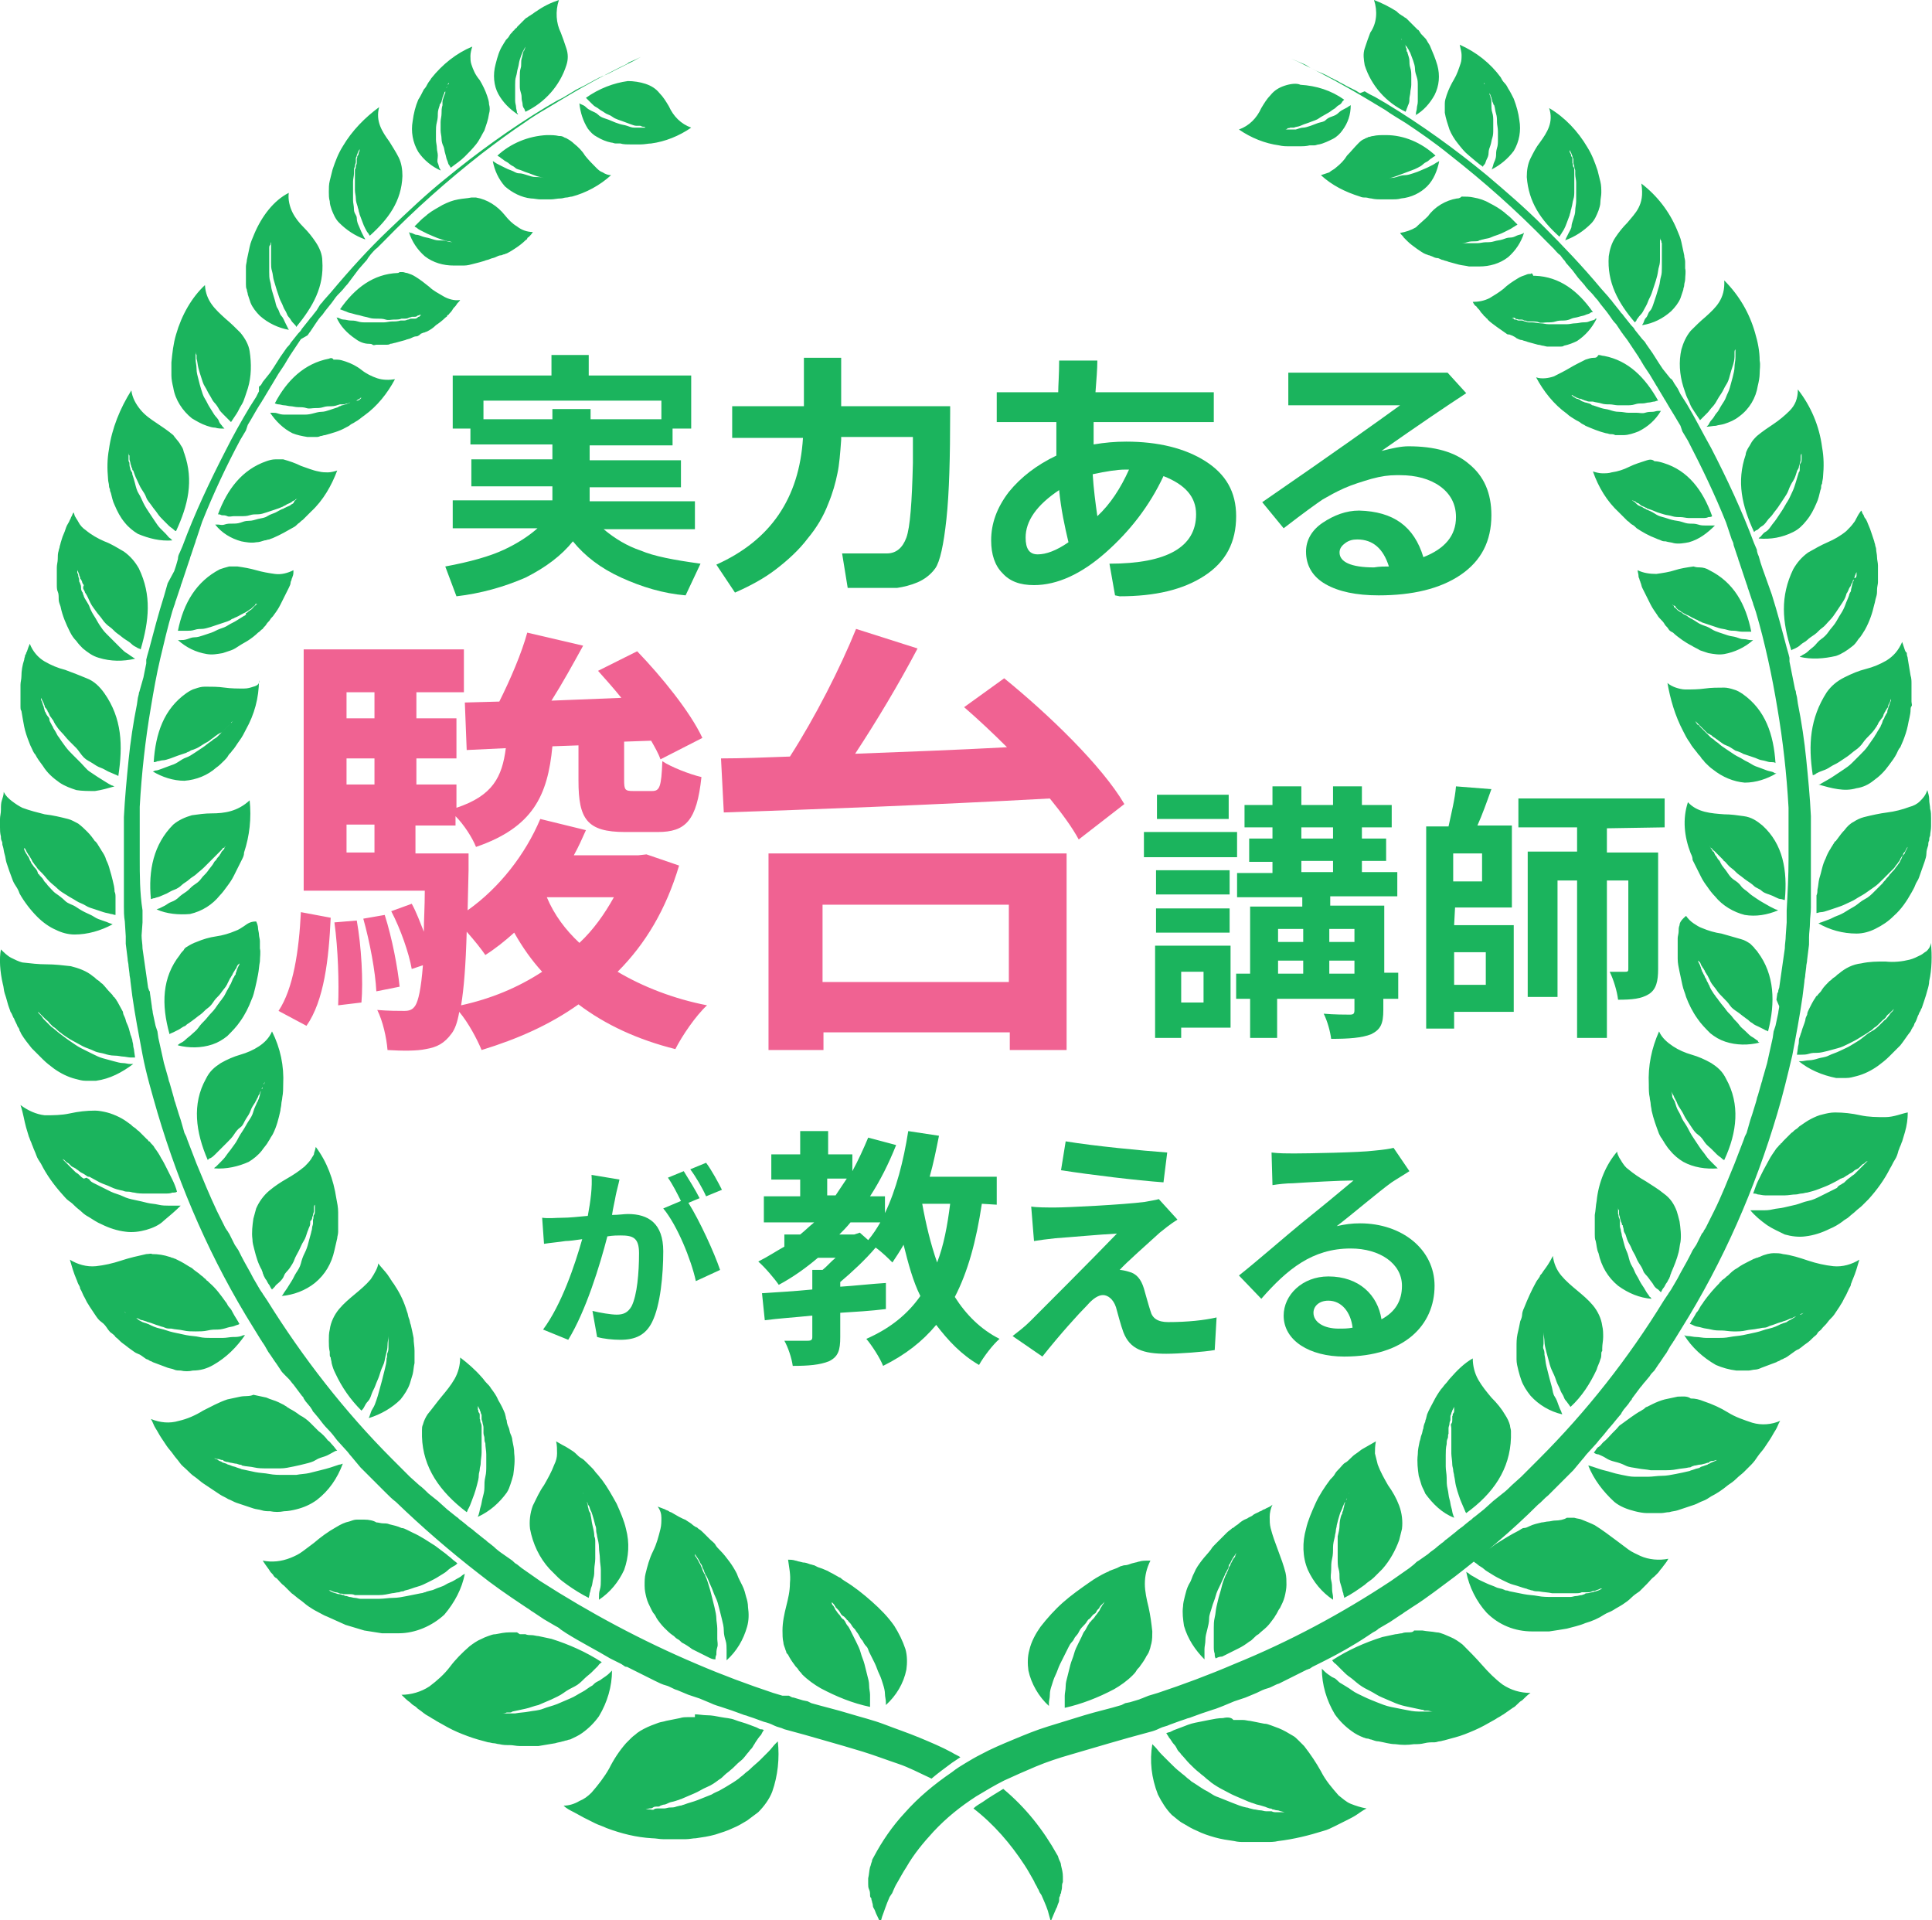 <?xml version="1.0" encoding="utf-8"?>
<!-- Generator: Adobe Illustrator 27.4.1, SVG Export Plug-In . SVG Version: 6.00 Build 0)  -->
<svg version="1.1" id="レイヤー_1" xmlns="http://www.w3.org/2000/svg" xmlns:xlink="http://www.w3.org/1999/xlink" x="0px"
	 y="0px" viewBox="0 0 207.4 206.1" style="enable-background:new 0 0 207.4 206.1;" xml:space="preserve">
<style type="text/css">
	.st0{fill:#F06292;}
	.st1{enable-background:new    ;}
	.st2{fill:#1BB45D;}
</style>
<g>
	<path class="st0" d="M29.9,108.5c1.6-2.4,2.2-6.5,2.4-10.6l3.2,0.6c-0.2,4.4-0.7,8.9-2.6,11.6L29.9,108.5z M72.9,92.9
		c-1.4,4.7-3.6,8.4-6.6,11.4c2.7,1.6,6,2.9,9.6,3.6c-1.2,1.1-2.7,3.3-3.4,4.7c-4-1-7.5-2.6-10.4-4.8c-3.1,2.2-6.5,3.7-10.4,4.9
		c-0.5-1.2-1.4-2.9-2.4-4.1c-0.2,1.2-0.5,1.9-0.8,2.3c-0.8,1.1-1.6,1.5-2.8,1.7c-0.9,0.2-2.5,0.2-4.1,0.1c-0.1-1.3-0.5-3.1-1.1-4.3
		c1.2,0.1,2.3,0.1,2.9,0.1c0.5,0,0.9-0.1,1.2-0.6s0.6-1.7,0.8-4.3l-1.2,0.4c-0.3-1.7-1.2-4.3-2.2-6.2l2.2-0.8c0.5,0.9,0.9,2,1.3,3
		c0-1.2,0.1-2.7,0.1-4.4h-13V69.7h17.2v4.6h-5.1v2.8H49v4.3h-4.3v2.8H49v2.5c3.9-1.3,4.9-3.3,5.3-6.4l-4.2,0.2l-0.2-5.1l3.7-0.1
		c1.2-2.4,2.4-5.2,3-7.4l6,1.4c-1.1,2-2.2,4-3.4,5.9c2.4-0.1,4.9-0.2,7.5-0.3c-0.8-1-1.7-2-2.5-2.9l4.2-2.1c2.6,2.7,5.7,6.5,7,9.3
		l-4.5,2.3c-0.2-0.6-0.6-1.3-1-2L67,79.6v4.1c0,1.1,0.1,1.2,1,1.2h2c0.8,0,1-0.4,1.1-3.2c0.9,0.6,2.9,1.4,4.2,1.7
		c-0.5,4.7-1.7,5.9-4.7,5.9h-3.5c-4.1,0-5-1.4-5-5.5V80l-2.8,0.1c-0.5,5.3-2.1,8.7-8.2,10.8c-0.4-1-1.3-2.4-2.2-3.3v1h-4.3v3h5.7
		c0,0,0,1.2,0,1.8l-0.1,4.3c3.4-2.4,6.2-6,7.8-9.8l4.9,1.2c-0.4,0.9-0.8,1.8-1.3,2.7h6.9l0.9-0.1L72.9,92.9z M38.3,98.8
		c0.5,2.8,0.7,6.5,0.5,8.8l-2.5,0.3c0.1-2.4,0-6-0.4-8.9L38.3,98.8z M37.2,74.3v2.8h3v-2.8H37.2z M40.2,81.4h-3v2.8h3V81.4z
		 M37.2,91.5h3v-3h-3V91.5z M41.3,98.2c0.8,2.5,1.4,5.7,1.6,7.7l-2.5,0.5c-0.1-2.1-0.7-5.3-1.4-7.8L41.3,98.2z M58.2,104.3
		c-1.1-1.2-2.1-2.6-3-4.2c-1,0.9-2,1.7-3.1,2.4c-0.4-0.6-1.2-1.6-2-2.5c-0.1,3.6-0.3,6.1-0.6,7.9C52.7,107.2,55.6,106,58.2,104.3z
		 M58.7,96.3L58.7,96.3c0.8,1.9,2,3.5,3.5,4.9c1.5-1.4,2.7-3.1,3.7-4.9H58.7z"/>
	<path class="st0" d="M107.8,72.8c4.8,3.9,10.5,9.4,12.9,13.5l-4.9,3.8c-0.7-1.3-1.8-2.8-3.1-4.4c-12.7,0.7-26.1,1.2-35,1.5
		l-0.3-5.8c2.2,0,4.7-0.1,7.4-0.2c2.7-4.2,5.4-9.5,7.1-13.7l6.6,2.1c-2,3.8-4.4,7.8-6.7,11.3c5.2-0.2,10.8-0.4,16.3-0.7
		c-1.5-1.5-3.1-3-4.6-4.3L107.8,72.8z M82.5,91.6h32v21.1h-6.1v-1.9h-20v1.9h-5.9V91.6z M88.3,97.1v8.3h20v-8.3H88.3z"/>
</g>
<g class="st1">
	<path class="st2" d="M132.8,92h-10v-2.7h10V92z M132.1,110.3h-5.3v1.1H124v-9.9h8.1V110.3z M132,96h-7.9v-2.6h7.9V96z M124.1,97.5
		h7.9v2.6h-7.9V97.5z M131.9,87.9h-7.7v-2.6h7.7V87.9z M126.8,104.3v3.3h2.4v-3.3H126.8z M150,107.2h-1.5v1.2c0,1.5-0.3,2.1-1.3,2.6
		c-1,0.4-2.4,0.5-4.3,0.5c-0.1-0.8-0.4-1.9-0.8-2.7c1.1,0.1,2.4,0.1,2.8,0.1c0.4,0,0.5-0.1,0.5-0.5v-1.2h-8.3v4.2h-2.9v-4.2h-1.5
		v-2.7h1.5v-7.2h5.6v-1h-7v-2.6h3.8v-1.2h-2.5V90h2.5v-1.2h-3v-2.4h3v-2h3.1v2h3.4v-2h3.1v2h3.2v2.4h-3.2V90h2.6v2.4h-2.6v1.2h3.8
		v2.6h-7.2v1h5.8v7.2h1.5v2.8H150z M137.2,99.7v1.4h2.7v-1.4H137.2z M137.2,104.5h2.7v-1.4h-2.7V104.5z M139.7,90h3.4v-1.2h-3.4V90z
		 M139.7,93.6h3.4v-1.2h-3.4V93.6z M142.7,99.7v1.4h2.7v-1.4H142.7z M145.4,104.5v-1.4h-2.7v1.4H145.4z"/>
	<path class="st2" d="M156.1,99.3h6.4v9.3h-6.4v1.8h-3V88.7h2.4c0.3-1.4,0.7-3,0.8-4.3l3.8,0.3c-0.5,1.4-1,2.8-1.5,3.9h3.7v8.8h-6.1
		L156.1,99.3L156.1,99.3z M159.1,91.6H156v3h3.1V91.6z M156.1,102.2v3.5h3.4v-3.5H156.1z M172.5,88.9v2.6h5.5V104
		c0,1.3-0.2,2.2-1,2.7s-1.8,0.6-3.3,0.6c-0.1-0.9-0.5-2.2-0.9-3c0.7,0,1.5,0,1.7,0c0.3,0,0.3-0.1,0.3-0.4v-9.4h-2.3v16.9h-3.2V94.5
		h-2.1V107H164V91.4h5.3v-2.6H163v-3.1h15.7v3.1L172.5,88.9L172.5,88.9z"/>
</g>
<g class="st1">
	<path class="st2" d="M66.5,126.6c-0.1,0.5-0.3,1.2-0.4,1.7c-0.1,0.6-0.3,1.4-0.4,2.1c0.7,0,1.3-0.1,1.7-0.1c2.2,0,3.8,1,3.8,4
		c0,2.5-0.3,5.8-1.2,7.6c-0.7,1.4-1.8,1.9-3.4,1.9c-0.8,0-1.8-0.1-2.5-0.3l-0.5-2.8c0.8,0.2,2,0.4,2.6,0.4c0.7,0,1.2-0.2,1.6-0.9
		c0.6-1.2,0.8-3.6,0.8-5.7c0-1.7-0.7-1.9-2-1.9c-0.3,0-0.8,0-1.4,0.1c-0.8,3.1-2.3,8-4.2,11.1l-2.7-1.1c2-2.7,3.4-6.9,4.2-9.7
		c-0.7,0.1-1.4,0.2-1.8,0.2c-0.6,0.1-1.7,0.2-2.3,0.3l-0.2-2.8c0.8,0.1,1.4,0,2.2,0c0.7,0,1.6-0.1,2.7-0.2c0.3-1.6,0.5-3.1,0.4-4.4
		L66.5,126.6z M73.9,129.1c1.2,1.9,2.8,5.4,3.4,7.2l-2.6,1.2c-0.5-2.3-2-6-3.5-7.8l1.9-0.8c-0.4-0.8-0.9-1.8-1.4-2.5l1.7-0.7
		c0.5,0.8,1.3,2.1,1.7,2.9L73.9,129.1z M75.8,128.4c-0.4-0.9-1.1-2.1-1.7-2.9l1.7-0.7c0.6,0.8,1.3,2.1,1.7,2.9L75.8,128.4z"/>
</g>
<g class="st1">
	<path class="st2" d="M105.4,129.2c-0.6,4-1.5,7.3-2.9,10c1.2,1.9,2.8,3.5,4.8,4.5c-0.7,0.6-1.7,1.9-2.2,2.8
		c-1.9-1.1-3.3-2.6-4.6-4.3c-1.5,1.8-3.3,3.2-5.7,4.4c-0.3-0.8-1.2-2.2-1.8-2.9c2.5-1.1,4.4-2.6,5.8-4.6c-0.8-1.6-1.3-3.5-1.8-5.5
		c-0.4,0.7-0.8,1.3-1.2,1.9c-0.4-0.4-1.1-1.1-1.8-1.6c-1.1,1.3-2.5,2.6-3.8,3.7v0.5c1.6-0.1,3.3-0.3,4.9-0.4v2.8
		c-1.6,0.2-3.3,0.3-4.9,0.4v2.6c0,1.4-0.2,2.1-1.2,2.6c-1,0.4-2.2,0.5-3.9,0.5c-0.1-0.8-0.5-2-0.9-2.7c1,0,2.2,0,2.5,0
		c0.4,0,0.5-0.1,0.5-0.4v-2.3c-1.9,0.2-3.6,0.3-5.1,0.5l-0.3-2.9c1.5-0.1,3.4-0.2,5.4-0.4v-2.1h1.1c0.5-0.4,0.9-0.9,1.4-1.3h-1.9
		c-1.3,1.1-2.7,2.1-4.2,2.9c-0.4-0.6-1.5-1.9-2.2-2.5c1-0.5,1.9-1.1,2.8-1.6v-1.3h1.7c0.5-0.4,1-0.9,1.5-1.3H82v-2.8h3.9v-1.8h-3.1
		v-2.7h3.1v-2.5h3v2.5h2.6v1.8c0.6-1.1,1.2-2.4,1.7-3.6l3,0.8c-0.8,2-1.7,3.8-2.8,5.5H95v1.8c1.2-2.5,2-5.6,2.5-8.8l3.3,0.5
		c-0.3,1.5-0.6,3-1,4.4h7.2v3L105.4,129.2L105.4,129.2z M88.8,128.3h0.9c0.4-0.6,0.8-1.2,1.2-1.8h-2.1V128.3z M92.3,132.3l0.9,0.8
		c0.5-0.6,0.9-1.2,1.3-1.9h-3.2c-0.4,0.5-0.8,0.9-1.2,1.3h1.6L92.3,132.3z M99,129.2c0.4,2.2,0.9,4.3,1.6,6.3
		c0.7-1.8,1.1-3.9,1.4-6.3H99z"/>
	<path class="st2" d="M124.5,132.3c-1.2,1.1-3.7,3.3-4.3,4c0.2,0,0.7,0.1,1,0.2c0.8,0.2,1.3,0.8,1.6,1.8c0.2,0.7,0.5,1.8,0.7,2.4
		c0.2,0.8,0.8,1.2,1.9,1.2c2.1,0,3.9-0.2,5.2-0.5l-0.2,3.5c-1.1,0.2-3.9,0.4-5.2,0.4c-2.5,0-3.9-0.5-4.6-2.3c-0.3-0.8-0.6-2-0.8-2.7
		c-0.3-0.9-0.9-1.3-1.4-1.3s-1.1,0.4-1.7,1.1c-0.9,0.9-2.9,3.1-4.8,5.5l-3.2-2.2c0.5-0.4,1.2-0.9,1.9-1.6c1.4-1.4,6.8-6.8,9.3-9.4
		c-1.9,0.1-5.1,0.4-6.6,0.5c-0.9,0.1-1.7,0.2-2.3,0.3l-0.3-3.7c0.6,0.1,1.6,0.1,2.6,0.1c1.3,0,7.3-0.3,9.6-0.6
		c0.5-0.1,1.2-0.2,1.5-0.3l2,2.2C125.6,131.4,125,131.9,124.5,132.3z M125.3,123.7l-0.4,3.2c-2.8-0.2-7.8-0.8-11-1.3l0.5-3.1
		C117.4,123,122.6,123.5,125.3,123.7z"/>
	<path class="st2" d="M151.3,125.7c-0.6,0.4-1.3,0.8-1.9,1.2c-1.4,1-4.2,3.4-5.9,4.7c0.9-0.2,1.6-0.3,2.5-0.3c4.5,0,8,2.8,8,6.7
		c0,4.2-3.2,7.6-9.7,7.6c-3.7,0-6.5-1.7-6.5-4.4c0-2.2,2-4.2,4.8-4.2c3.3,0,5.3,2,5.7,4.6c1.5-0.8,2.2-2,2.2-3.6c0-2.4-2.4-4-5.5-4
		c-4.1,0-6.8,2.2-9.6,5.4l-2.4-2.5c1.9-1.5,5.1-4.3,6.7-5.6c1.5-1.2,4.3-3.5,5.6-4.6c-1.4,0-5,0.2-6.5,0.3c-0.7,0-1.6,0.1-2.2,0.2
		l-0.1-3.5c0.8,0.1,1.7,0.1,2.4,0.1c1.4,0,7.1-0.1,8.6-0.3c1.1-0.1,1.7-0.2,2.1-0.3L151.3,125.7z M145.2,142.5
		c-0.2-1.7-1.2-2.9-2.6-2.9c-1,0-1.6,0.6-1.6,1.3c0,1,1.1,1.7,2.7,1.7C144.2,142.6,144.7,142.6,145.2,142.5z"/>
</g>
<g>
	<path id="SVGID_1_" class="st2" d="M105.5,193.4c-0.3,0.2-0.7,0.4-1,0.7c2.2,1.7,4,3.8,5.5,6.1c0.4,0.6,0.7,1.2,1,1.7
		c0.1,0.3,0.3,0.5,0.4,0.8c0.1,0.1,0.1,0.2,0.2,0.4l0.2,0.3c0.4,0.9,0.7,1.6,0.8,2.1l0.2,0.7c0,0,0.1-0.2,0.3-0.7
		c0.1-0.2,0.2-0.5,0.3-0.7c0.1-0.1,0.1-0.3,0.2-0.5s0.1-0.3,0.1-0.5c0-0.1,0-0.2,0.1-0.3c0-0.1,0-0.2,0.1-0.3c0-0.2,0.1-0.4,0.1-0.6
		s0-0.4,0.1-0.6c0-0.1,0-0.2,0-0.3s0-0.2,0-0.3c0-0.4-0.1-0.8-0.2-1.2c0-0.2-0.1-0.4-0.2-0.6c-0.1-0.2-0.1-0.4-0.2-0.5
		c-1.5-2.7-3.4-5.1-5.8-7.1C106.9,192.5,106.2,192.9,105.5,193.4 M74.6,184.3c-0.2,0-0.5,0-0.8,0c-0.2,0-0.5,0-0.8,0.1
		c-0.5,0.1-1,0.2-1.5,0.3c-0.3,0.1-0.5,0.1-0.8,0.2s-0.5,0.2-0.8,0.3c-0.5,0.2-1.1,0.5-1.5,0.8c-0.2,0.2-0.4,0.3-0.6,0.5
		s-0.4,0.4-0.6,0.6c-0.7,0.8-1.3,1.7-1.8,2.7c-0.5,0.9-1.2,1.8-1.9,2.6c-0.4,0.4-0.8,0.7-1.3,0.9c-0.5,0.3-1.1,0.5-1.7,0.5
		c0.3,0.3,0.7,0.5,1.1,0.7c0.4,0.2,0.7,0.4,1.1,0.6c0.2,0.1,0.4,0.2,0.6,0.3c0.2,0.1,0.4,0.2,0.6,0.3c0.4,0.2,0.8,0.3,1.2,0.5
		c1.6,0.6,3.2,1,4.9,1.1c0.4,0,0.8,0.1,1.2,0.1s0.8,0,1.2,0c0.2,0,0.4,0,0.6,0s0.4,0,0.6,0c0.4,0,0.8-0.1,1.1-0.1
		c0.7-0.1,1.4-0.2,2.1-0.4c0.6-0.2,1.3-0.4,1.9-0.7c0.5-0.2,1-0.5,1.5-0.8c0.4-0.3,0.8-0.6,1.2-0.9c0.6-0.6,1.2-1.4,1.5-2.2
		c0.6-1.7,0.8-3.6,0.6-5.4c-0.1,0.1-0.2,0.2-0.3,0.3c-0.2,0.2-0.4,0.5-0.7,0.8s-0.6,0.6-0.9,0.9s-0.7,0.6-1.1,1
		c-0.2,0.2-0.4,0.3-0.6,0.5s-0.4,0.3-0.6,0.5c-0.4,0.3-0.9,0.6-1.4,0.9c-0.2,0.1-0.5,0.3-0.7,0.4c-0.2,0.1-0.5,0.2-0.8,0.4
		c-0.5,0.2-1,0.4-1.5,0.6s-1,0.3-1.5,0.5c-0.1,0-0.2,0.1-0.4,0.1l-0.4,0.1c-0.2,0.1-0.5,0.1-0.7,0.1s-0.4,0.1-0.6,0.1H71
		c-0.1,0-0.2,0-0.3,0c-0.2,0-0.4,0-0.5,0.1s-0.3,0-0.5,0h-0.4c-0.1,0-0.2,0-0.3,0h-0.2H69h0.3l0.4-0.1c0.1,0,0.3,0,0.4-0.1
		s0.3-0.1,0.5-0.1c0.1,0,0.2,0,0.3-0.1l0.3-0.1c0.2,0,0.4-0.1,0.6-0.2s0.4-0.1,0.7-0.2l0.3-0.1c0.1,0,0.2-0.1,0.3-0.1
		c0.5-0.2,0.9-0.4,1.4-0.6s0.9-0.5,1.4-0.7s0.9-0.5,1.3-0.8c0.2-0.1,0.4-0.3,0.6-0.5s0.4-0.3,0.6-0.5c0.4-0.3,0.7-0.7,1.1-1
		s0.6-0.7,0.9-1c0.1-0.2,0.3-0.3,0.4-0.5s0.2-0.3,0.3-0.5c0.2-0.3,0.4-0.6,0.6-0.8c0.1-0.2,0.2-0.4,0.3-0.5
		c-0.1-0.1-0.3-0.1-0.4-0.1l-0.2-0.1l-0.2-0.1c-0.3-0.1-0.5-0.2-0.8-0.3c-0.5-0.2-1-0.3-1.5-0.5s-1-0.2-1.5-0.3s-1-0.2-1.5-0.2
		c-0.4,0-0.9-0.1-1.3-0.1L74.6,184.3 M131.3,184.4c-0.5,0-1,0.1-1.5,0.2c-0.5,0.1-1,0.2-1.5,0.3s-1,0.3-1.5,0.5
		c-0.3,0.1-0.5,0.2-0.8,0.3l-0.2,0.1l-0.2,0.1c-0.1,0-0.3,0.1-0.4,0.1c0.1,0.2,0.2,0.3,0.3,0.5c0.2,0.2,0.3,0.5,0.6,0.8
		c0.1,0.1,0.2,0.3,0.3,0.5c0.1,0.2,0.3,0.3,0.4,0.5c0.3,0.3,0.6,0.7,0.9,1s0.7,0.7,1.1,1c0.2,0.2,0.4,0.3,0.6,0.5
		c0.2,0.2,0.4,0.3,0.6,0.5c0.4,0.3,0.9,0.6,1.3,0.8s0.9,0.5,1.4,0.7s0.9,0.4,1.4,0.6c0.1,0,0.2,0.1,0.3,0.1l0.3,0.1
		c0.2,0.1,0.4,0.1,0.7,0.2s0.4,0.1,0.6,0.2l0.3,0.1c0.1,0,0.2,0,0.3,0.1c0.2,0,0.3,0.1,0.5,0.1s0.3,0.1,0.4,0.1l0.4,0.1h0.3h0.2
		h-0.2c-0.1,0-0.2,0-0.3,0h-0.4c-0.1,0-0.3,0-0.5,0s-0.3,0-0.5-0.1c-0.1,0-0.2,0-0.3,0h-0.3c-0.2,0-0.4-0.1-0.6-0.1
		s-0.5-0.1-0.7-0.1l-0.4-0.1c-0.1,0-0.2-0.1-0.4-0.1c-0.5-0.1-1-0.3-1.5-0.5s-1-0.4-1.5-0.6c-0.3-0.1-0.5-0.2-0.8-0.4
		s-0.5-0.3-0.7-0.4c-0.5-0.3-0.9-0.6-1.4-0.9c-0.2-0.2-0.4-0.3-0.6-0.5s-0.4-0.3-0.6-0.5c-0.4-0.3-0.7-0.6-1.1-1s-0.6-0.6-0.9-0.9
		s-0.5-0.6-0.7-0.8c-0.1-0.1-0.2-0.2-0.3-0.3c-0.3,1.8-0.1,3.6,0.6,5.4c0.4,0.8,0.9,1.6,1.5,2.2c0.4,0.3,0.8,0.7,1.2,0.9
		c0.5,0.3,1,0.6,1.5,0.8c0.6,0.3,1.2,0.5,1.9,0.7s1.4,0.3,2.1,0.4c0.4,0.1,0.7,0.1,1.1,0.1c0.2,0,0.4,0,0.6,0c0.2,0,0.4,0,0.6,0
		c0.4,0,0.8,0,1.2,0s0.8,0,1.2-0.1c1.7-0.2,3.3-0.6,4.9-1.1c0.4-0.1,0.8-0.3,1.2-0.5c0.2-0.1,0.4-0.2,0.6-0.3s0.4-0.2,0.6-0.3
		c0.4-0.2,0.8-0.4,1.1-0.6s0.7-0.5,1.1-0.7c-0.6-0.1-1.2-0.3-1.7-0.5s-0.9-0.6-1.3-0.9c-0.7-0.8-1.4-1.6-1.9-2.6
		c-0.5-0.9-1.1-1.8-1.8-2.7c-0.2-0.2-0.4-0.4-0.6-0.6c-0.2-0.2-0.4-0.4-0.6-0.5c-0.5-0.3-1-0.6-1.5-0.8c-0.3-0.1-0.5-0.2-0.8-0.3
		s-0.5-0.2-0.8-0.2c-0.5-0.1-1-0.2-1.5-0.3c-0.2,0-0.5-0.1-0.8-0.1s-0.5,0-0.8,0h-0.2C132.2,184.3,131.7,184.3,131.3,184.4
		 M55.5,175.2c-0.1,0-0.2,0-0.4,0c-0.1,0-0.2,0-0.4,0c-0.5,0-1,0.1-1.5,0.2c-0.3,0-0.5,0.1-0.8,0.2c-0.3,0.1-0.5,0.2-0.7,0.3
		c-0.5,0.2-0.9,0.5-1.3,0.8c-0.8,0.7-1.5,1.4-2.1,2.2s-1.4,1.5-2.2,2.1c-0.9,0.6-2,0.9-3,0.9c0.3,0.3,0.6,0.6,0.9,0.8
		c0.1,0.1,0.3,0.3,0.5,0.4c0.2,0.1,0.3,0.3,0.5,0.4c0.3,0.2,0.6,0.5,1,0.7c0.2,0.1,0.3,0.2,0.5,0.3s0.3,0.2,0.5,0.3
		c0.7,0.4,1.4,0.8,2.1,1.1c0.7,0.3,1.5,0.6,2.2,0.8c0.4,0.1,0.7,0.2,1.1,0.3c0.2,0,0.4,0.1,0.6,0.1s0.4,0.1,0.6,0.1
		c0.4,0.1,0.7,0.1,1.1,0.1c0.4,0,0.7,0.1,1.1,0.1c0.7,0,1.4,0,2,0c0.6-0.1,1.2-0.2,1.8-0.3c0.3-0.1,0.5-0.1,0.8-0.2
		c0.1,0,0.3-0.1,0.4-0.1c0.1,0,0.2-0.1,0.4-0.1c0.4-0.2,0.9-0.4,1.3-0.7c0.7-0.5,1.3-1.1,1.8-1.8c0.9-1.5,1.4-3.2,1.4-4.9
		c-0.1,0.1-0.2,0.2-0.3,0.3c-0.2,0.2-0.5,0.4-0.8,0.6c-0.1,0.1-0.3,0.2-0.5,0.3s-0.3,0.2-0.5,0.4c-0.4,0.2-0.7,0.5-1.1,0.7
		s-0.8,0.5-1.3,0.7s-0.9,0.4-1.4,0.6s-1,0.3-1.5,0.5s-1,0.2-1.5,0.3s-1,0.1-1.5,0.2c-0.1,0-0.2,0-0.4,0h-0.3c-0.2,0-0.4,0-0.7,0
		s-0.4,0-0.6,0H53c-0.1,0-0.2,0-0.3,0c-0.2,0-0.3,0-0.5,0s-0.3,0-0.4,0h-0.3h-0.3H51h0.2h0.2h0.3c0.1,0,0.3,0,0.4,0s0.3,0,0.5,0
		c0.1,0,0.2,0,0.3,0h0.3c0.2,0,0.4,0,0.6,0c0.2,0,0.4,0,0.6-0.1h0.3c0.1,0,0.2,0,0.3-0.1c0.5-0.1,0.9-0.2,1.4-0.3s0.9-0.3,1.4-0.4
		c0.2-0.1,0.5-0.2,0.7-0.3s0.5-0.2,0.7-0.3c0.4-0.2,0.9-0.4,1.3-0.7s0.8-0.5,1.2-0.7s0.7-0.5,1-0.8s0.6-0.5,0.8-0.7s0.5-0.5,0.7-0.7
		c0.1-0.2,0.3-0.3,0.4-0.4c-1.7-1.1-3.5-1.9-5.4-2.5c-0.5-0.1-0.9-0.2-1.4-0.3c-0.2,0-0.5-0.1-0.7-0.1s-0.5,0-0.7-0.1
		c-0.2,0-0.4,0-0.6,0L55.5,175.2 M151.2,175.2c-0.2,0-0.5,0-0.7,0.1c-0.2,0-0.5,0.1-0.7,0.1c-0.5,0.1-0.9,0.2-1.4,0.3
		c-1.9,0.6-3.7,1.4-5.4,2.5c0.1,0.1,0.2,0.3,0.4,0.4c0.2,0.2,0.4,0.4,0.7,0.7s0.5,0.5,0.8,0.7s0.6,0.5,1,0.8s0.8,0.5,1.2,0.7
		s0.8,0.5,1.3,0.7c0.2,0.1,0.5,0.2,0.7,0.3s0.5,0.2,0.7,0.3c0.5,0.2,0.9,0.3,1.4,0.4s0.9,0.2,1.4,0.3c0.1,0,0.2,0,0.3,0.1h0.3
		c0.2,0,0.4,0.1,0.6,0.1s0.4,0,0.6,0h0.3c0.1,0,0.2,0,0.3,0c0.2,0,0.3,0,0.5,0s0.3,0,0.4,0h0.3h0.2h0.2h-0.2h-0.3h-0.3
		c-0.1,0-0.3,0-0.4,0s-0.3,0-0.5,0c-0.1,0-0.2,0-0.3,0h-0.3c-0.2,0-0.4,0-0.6,0s-0.4,0-0.7,0h-0.3c-0.1,0-0.2,0-0.4,0
		c-0.5,0-1-0.1-1.5-0.2s-1-0.2-1.5-0.3s-1-0.3-1.5-0.5s-1-0.4-1.4-0.6s-0.9-0.4-1.3-0.7s-0.8-0.5-1.1-0.7c-0.2-0.1-0.3-0.2-0.5-0.4
		s-0.3-0.2-0.5-0.3c-0.3-0.2-0.6-0.4-0.8-0.6c-0.1-0.1-0.2-0.2-0.3-0.3c0,1.7,0.5,3.4,1.4,4.9c0.5,0.7,1.1,1.3,1.8,1.8
		c0.4,0.3,0.8,0.5,1.3,0.7c0.1,0,0.2,0.1,0.4,0.1s0.2,0.1,0.4,0.1c0.3,0.1,0.5,0.2,0.8,0.2c0.6,0.1,1.2,0.3,1.8,0.3
		c0.7,0.1,1.3,0.1,2,0c0.4,0,0.7,0,1.1-0.1s0.7-0.1,1.1-0.1c0.2,0,0.4-0.1,0.5-0.1c0.2,0,0.4-0.1,0.5-0.1c0.4-0.1,0.7-0.2,1.1-0.3
		c0.8-0.2,1.5-0.5,2.2-0.8s1.4-0.7,2.1-1.1c0.2-0.1,0.3-0.2,0.5-0.3s0.3-0.2,0.5-0.3c0.3-0.2,0.7-0.5,1-0.7c0.2-0.1,0.3-0.2,0.5-0.4
		s0.3-0.3,0.5-0.4c0.3-0.3,0.6-0.6,0.9-0.8c-1.1,0-2.1-0.3-3-0.9c-0.8-0.6-1.5-1.3-2.2-2.1s-1.4-1.5-2.1-2.2
		c-0.4-0.3-0.8-0.6-1.3-0.8c-0.2-0.1-0.5-0.2-0.7-0.3c-0.3-0.1-0.5-0.2-0.8-0.2c-0.5-0.1-1-0.1-1.5-0.2c-0.1,0-0.2,0-0.4,0
		s-0.2,0-0.4,0h-0.1C151.7,175.2,151.4,175.2,151.2,175.2 M84.8,169.9c0,0.9-0.2,1.7-0.4,2.5c-0.2,0.8-0.4,1.7-0.4,2.6
		c0,0.4,0,0.9,0.1,1.3c0,0.2,0.1,0.4,0.2,0.7c0,0.1,0.1,0.2,0.1,0.3s0.1,0.2,0.2,0.3c0.2,0.4,0.4,0.7,0.7,1.1
		c0.1,0.2,0.3,0.3,0.4,0.5s0.3,0.3,0.4,0.5c0.6,0.6,1.3,1.1,2,1.5c1.7,0.9,3.4,1.6,5.3,2c0-0.1,0-0.3,0-0.5s0-0.5,0-0.8
		s-0.1-0.6-0.1-1s-0.1-0.7-0.2-1.1s-0.2-0.8-0.3-1.2s-0.3-0.8-0.4-1.2s-0.3-0.8-0.5-1.2c-0.1-0.2-0.2-0.4-0.3-0.6
		c-0.1-0.2-0.2-0.4-0.3-0.6s-0.2-0.4-0.3-0.5s-0.2-0.3-0.3-0.5c-0.1-0.1-0.1-0.2-0.2-0.2l-0.2-0.2c-0.1-0.2-0.2-0.3-0.3-0.4
		s-0.2-0.3-0.3-0.4l-0.1-0.2c0-0.1-0.1-0.1-0.1-0.2c-0.1-0.1-0.2-0.2-0.2-0.3s-0.1-0.2-0.2-0.3l-0.2-0.2l-0.1-0.1l-0.1-0.1l0.1,0.1
		l0.1,0.1l0.2,0.2c0.1,0.1,0.1,0.2,0.2,0.2s0.2,0.2,0.3,0.3c0,0.1,0.1,0.1,0.1,0.2l0.1,0.1l0.1,0.1c0.1,0.1,0.2,0.2,0.3,0.4
		s0.2,0.3,0.4,0.4l0.2,0.2c0.1,0.1,0.1,0.2,0.2,0.2c0.1,0.2,0.3,0.3,0.4,0.5s0.3,0.4,0.4,0.5c0.1,0.2,0.3,0.4,0.4,0.6
		c0.1,0.2,0.2,0.4,0.4,0.6c0.1,0.2,0.2,0.4,0.4,0.6s0.2,0.4,0.3,0.6c0.2,0.4,0.4,0.8,0.6,1.2s0.3,0.8,0.5,1.2s0.3,0.8,0.4,1.1
		s0.2,0.7,0.2,1s0.1,0.6,0.1,0.9c0,0.1,0,0.2,0,0.3c1.1-1,1.9-2.3,2.2-3.8c0.1-0.7,0.1-1.5-0.1-2.2c-0.3-0.9-0.7-1.7-1.2-2.5
		c-0.7-1-1.5-1.8-2.4-2.6s-1.9-1.6-2.9-2.2l-0.3-0.2c-0.1-0.1-0.2-0.2-0.3-0.2c-0.2-0.1-0.5-0.3-0.7-0.4l-0.4-0.2
		c-0.1-0.1-0.2-0.1-0.4-0.2c-0.2-0.1-0.5-0.2-0.8-0.3l-0.4-0.2c-0.1,0-0.3-0.1-0.4-0.1c-0.3-0.1-0.5-0.2-0.8-0.2l-0.4-0.1
		c-0.1,0-0.3-0.1-0.4-0.1c-0.3-0.1-0.6-0.1-0.8-0.1C84.7,168.2,84.9,169,84.8,169.9 M122.3,167.6c-0.1,0-0.3,0.1-0.4,0.1l-0.4,0.1
		c-0.3,0.1-0.5,0.2-0.8,0.2c-0.1,0-0.3,0.1-0.4,0.1l-0.4,0.2c-0.3,0.1-0.5,0.2-0.8,0.3c-0.1,0.1-0.2,0.1-0.4,0.2l-0.4,0.2
		c-0.2,0.1-0.5,0.3-0.7,0.4c-0.1,0.1-0.2,0.1-0.3,0.2l-0.3,0.2c-1,0.7-2,1.4-2.9,2.2s-1.7,1.7-2.4,2.6c-0.5,0.7-1,1.6-1.2,2.5
		c-0.2,0.7-0.2,1.5-0.1,2.2c0.3,1.4,1.1,2.8,2.2,3.8c0-0.1,0-0.2,0-0.3c0-0.3,0.1-0.5,0.1-0.9s0.1-0.7,0.2-1s0.2-0.7,0.4-1.1
		s0.3-0.8,0.5-1.2s0.4-0.8,0.6-1.2c0.1-0.2,0.2-0.4,0.3-0.6s0.2-0.4,0.4-0.6s0.2-0.4,0.4-0.6s0.3-0.4,0.4-0.6s0.3-0.4,0.4-0.5
		s0.3-0.3,0.4-0.5c0.1-0.1,0.1-0.2,0.2-0.2l0.2-0.2c0.1-0.1,0.2-0.3,0.4-0.4s0.2-0.3,0.3-0.4l0.1-0.1l0.1-0.1c0-0.1,0.1-0.1,0.1-0.2
		c0.1-0.1,0.2-0.2,0.3-0.3s0.2-0.2,0.2-0.2l0.2-0.2l0.1-0.1l0.1-0.1l-0.1,0.1l-0.1,0.1l-0.2,0.2c-0.1,0.1-0.1,0.2-0.2,0.3
		s-0.1,0.2-0.2,0.3c0,0.1-0.1,0.1-0.1,0.2l-0.1,0.2c-0.1,0.1-0.2,0.3-0.3,0.4s-0.2,0.3-0.3,0.4l-0.2,0.2c-0.1,0.1-0.1,0.2-0.2,0.2
		c-0.1,0.2-0.2,0.3-0.3,0.5s-0.2,0.4-0.3,0.5s-0.2,0.4-0.3,0.6s-0.2,0.4-0.3,0.6c-0.2,0.4-0.4,0.8-0.5,1.2s-0.3,0.8-0.4,1.2
		s-0.2,0.8-0.3,1.2s-0.2,0.7-0.2,1.1s-0.1,0.7-0.1,1s0,0.6,0,0.8s0,0.3,0,0.5c1.8-0.4,3.6-1.1,5.3-2c0.7-0.4,1.4-0.9,2-1.5
		c0.1-0.1,0.3-0.3,0.4-0.5s0.3-0.3,0.4-0.5c0.3-0.4,0.5-0.7,0.7-1.1c0.1-0.1,0.1-0.2,0.2-0.3c0-0.1,0.1-0.2,0.1-0.3
		c0.1-0.2,0.1-0.4,0.2-0.7c0.1-0.4,0.1-0.9,0.1-1.3c-0.1-0.9-0.2-1.7-0.4-2.6c-0.2-0.8-0.4-1.7-0.4-2.5c0-0.9,0.2-1.7,0.6-2.5
		C122.9,167.5,122.6,167.5,122.3,167.6 M39.1,163.1c-0.1,0-0.3,0-0.4,0s-0.3,0-0.4,0c-0.3,0-0.5,0.1-0.8,0.2
		c-0.5,0.1-0.9,0.3-1.4,0.6c-0.9,0.5-1.7,1.1-2.4,1.7c-0.4,0.3-0.8,0.6-1.2,0.9c-0.4,0.3-0.8,0.5-1.3,0.7c-1,0.4-2,0.5-3,0.3
		c0.2,0.3,0.4,0.6,0.7,1c0.1,0.2,0.2,0.3,0.4,0.5c0.1,0.2,0.2,0.3,0.4,0.4c0.3,0.3,0.5,0.6,0.8,0.8c0.1,0.1,0.3,0.3,0.4,0.4l0.2,0.2
		l0.2,0.2c0.3,0.2,0.6,0.5,0.9,0.7s0.6,0.5,0.9,0.7s0.6,0.4,1,0.6s0.7,0.4,1,0.5c0.7,0.3,1.3,0.6,2,0.9c0.7,0.2,1.3,0.4,2,0.6
		c0.6,0.1,1.3,0.2,1.9,0.3c0.3,0,0.6,0,0.9,0s0.6,0,0.9,0c1.8,0,3.6-0.8,4.9-2c1.1-1.3,1.9-2.8,2.2-4.4c-0.1,0.1-0.2,0.1-0.3,0.2
		c-0.2,0.2-0.5,0.3-0.8,0.5s-0.7,0.3-1,0.5s-0.8,0.3-1.2,0.5c-0.2,0.1-0.4,0.1-0.7,0.2c-0.1,0-0.2,0.1-0.3,0.1s-0.2,0.1-0.4,0.1
		c-0.5,0.1-1,0.2-1.5,0.3s-1,0.2-1.5,0.2s-1,0.1-1.5,0.1c-0.2,0-0.5,0-0.7,0s-0.5,0-0.7,0c-0.1,0-0.2,0-0.3,0h-0.3
		c-0.2,0-0.4-0.1-0.6-0.1s-0.4-0.1-0.6-0.1l-0.3-0.1c-0.1,0-0.2,0-0.3-0.1c-0.2,0-0.3-0.1-0.5-0.1S36.1,171,36,171l-0.3-0.1
		l-0.2-0.1l-0.2-0.1h0.2l0.2,0.1l0.3,0.1c0.1,0,0.2,0,0.4,0.1s0.3,0,0.5,0.1c0.1,0,0.2,0,0.3,0s0.2,0,0.3,0c0.2,0,0.4,0,0.6,0.1
		c0.2,0,0.4,0,0.6,0H39c0.1,0,0.2,0,0.3,0c0.2,0,0.4,0,0.7,0s0.5,0,0.7,0c0.5,0,0.9-0.1,1.4-0.2c0.2,0,0.5-0.1,0.7-0.1
		c0.1,0,0.2-0.1,0.4-0.1s0.2-0.1,0.3-0.1c0.5-0.1,0.9-0.3,1.3-0.4s0.8-0.3,1.2-0.5s0.8-0.4,1.1-0.6s0.7-0.4,0.9-0.6s0.5-0.4,0.7-0.5
		s0.3-0.2,0.4-0.3c-0.2-0.2-0.4-0.3-0.6-0.5c-0.2-0.2-0.4-0.3-0.6-0.5c-0.4-0.3-0.8-0.6-1.2-0.9c-0.8-0.5-1.5-1-2.4-1.4
		c-0.2-0.1-0.4-0.2-0.6-0.3c-0.2-0.1-0.4-0.2-0.6-0.2c-0.4-0.2-0.9-0.3-1.3-0.4c-0.2-0.1-0.5-0.1-0.7-0.1s-0.5-0.1-0.7-0.1
		C40.1,163.2,39.6,163.1,39.1,163.1L39.1,163.1 M166.9,163.2c-0.2,0-0.5,0.1-0.7,0.1s-0.5,0.1-0.7,0.1c-0.4,0.1-0.9,0.2-1.3,0.4
		c-0.2,0.1-0.4,0.2-0.6,0.2s-0.4,0.2-0.6,0.3c-0.8,0.4-1.6,0.9-2.4,1.4c-0.4,0.3-0.8,0.6-1.2,0.9c-0.2,0.2-0.4,0.3-0.6,0.5
		s-0.4,0.3-0.6,0.5c0.1,0.1,0.3,0.2,0.4,0.3c0.2,0.2,0.5,0.3,0.7,0.5s0.6,0.4,0.9,0.6s0.7,0.4,1.1,0.6s0.8,0.4,1.2,0.5
		s0.9,0.3,1.3,0.4c0.1,0,0.2,0.1,0.3,0.1s0.2,0.1,0.4,0.1c0.2,0.1,0.5,0.1,0.7,0.1c0.5,0.1,1,0.1,1.4,0.2c0.2,0,0.5,0,0.7,0
		s0.5,0,0.7,0c0.1,0,0.2,0,0.3,0h0.3c0.2,0,0.4,0,0.6,0s0.4,0,0.6-0.1c0.1,0,0.2,0,0.3,0s0.2,0,0.3,0c0.2,0,0.3,0,0.5-0.1
		s0.3,0,0.4-0.1l0.3-0.1l0.2-0.1h0.2l-0.2,0.1l-0.2,0.1l-0.3,0.1c-0.1,0-0.3,0.1-0.4,0.1s-0.3,0.1-0.5,0.1c-0.1,0-0.2,0-0.3,0.1
		l-0.3,0.1c-0.2,0-0.4,0.1-0.6,0.1s-0.4,0.1-0.6,0.1h-0.3c-0.1,0-0.2,0-0.3,0c-0.2,0-0.5,0-0.7,0s-0.5,0-0.7,0c-0.5,0-1,0-1.5-0.1
		s-1-0.1-1.5-0.2s-1-0.2-1.5-0.3c-0.1,0-0.2-0.1-0.4-0.1s-0.2-0.1-0.3-0.1c-0.2-0.1-0.4-0.1-0.7-0.2c-0.4-0.2-0.8-0.3-1.2-0.5
		s-0.7-0.3-1-0.5s-0.6-0.3-0.8-0.5c-0.1-0.1-0.2-0.1-0.3-0.2c0.3,1.6,1.1,3.2,2.2,4.4c1.3,1.3,3,2,4.9,2c0.3,0,0.6,0,0.9,0
		c0.3,0,0.6,0,0.9,0c0.7-0.1,1.3-0.2,1.9-0.3c0.7-0.2,1.3-0.3,2-0.6c0.7-0.2,1.4-0.5,2-0.9c0.3-0.2,0.7-0.3,1-0.5s0.7-0.4,1-0.6
		s0.6-0.4,0.9-0.7s0.6-0.5,0.9-0.7l0.2-0.2l0.2-0.2c0.1-0.1,0.3-0.3,0.4-0.4c0.3-0.3,0.5-0.6,0.8-0.8c0.1-0.1,0.3-0.3,0.4-0.4
		s0.2-0.3,0.4-0.5c0.2-0.3,0.5-0.6,0.7-1c-1,0.2-2.1,0.1-3-0.3c-0.4-0.2-0.9-0.4-1.3-0.7c-0.4-0.3-0.8-0.6-1.2-0.9
		c-0.8-0.6-1.6-1.2-2.4-1.7c-0.4-0.2-0.9-0.4-1.4-0.6c-0.2-0.1-0.5-0.1-0.8-0.2c-0.1,0-0.3,0-0.4,0s-0.3,0-0.4,0l0,0
		C167.9,163.1,167.4,163.2,166.9,163.2 M71,162.9c0,0.4,0,0.8-0.1,1.2c-0.2,0.8-0.4,1.6-0.8,2.4c-0.4,0.8-0.6,1.6-0.8,2.4
		c-0.1,0.4-0.1,0.8-0.1,1.3s0.1,0.9,0.2,1.3c0.1,0.4,0.3,0.8,0.5,1.2c0.1,0.2,0.2,0.4,0.3,0.5s0.2,0.3,0.3,0.5
		c0.2,0.3,0.5,0.7,0.8,1s0.6,0.6,0.9,0.8c0.2,0.1,0.3,0.3,0.5,0.4c0.2,0.1,0.3,0.2,0.5,0.4c0.4,0.2,0.7,0.4,1.1,0.7
		c0.4,0.2,0.8,0.4,1.2,0.6c0.2,0.1,0.4,0.2,0.6,0.3s0.4,0.2,0.7,0.2c0-0.1,0-0.3,0.1-0.5c0-0.2,0-0.5,0.1-0.8s0-0.6,0-0.9
		s0-0.7,0-1.1s-0.1-0.8-0.1-1.1s-0.1-0.8-0.2-1.2s-0.2-0.8-0.3-1.2s-0.2-0.8-0.3-1.1s-0.2-0.7-0.4-1.1c0-0.1-0.1-0.2-0.1-0.2
		l-0.1-0.2c-0.1-0.2-0.1-0.3-0.2-0.5s-0.1-0.3-0.2-0.4l-0.1-0.2c0-0.1-0.1-0.1-0.1-0.2c-0.1-0.1-0.1-0.2-0.2-0.3s-0.1-0.2-0.1-0.3
		l-0.1-0.2l-0.1-0.2l-0.1-0.1l0.1,0.1l0.1,0.2l0.1,0.2c0.1,0.1,0.1,0.2,0.2,0.3l0.2,0.3c0,0.1,0.1,0.1,0.1,0.2l0.1,0.2
		c0.1,0.1,0.2,0.3,0.2,0.4s0.2,0.3,0.2,0.5l0.1,0.2c0,0.1,0.1,0.2,0.1,0.2c0.2,0.3,0.3,0.7,0.5,1.1s0.3,0.8,0.5,1.2s0.3,0.8,0.4,1.2
		s0.2,0.8,0.3,1.2s0.2,0.8,0.2,1.2s0.1,0.8,0.2,1.1s0.1,0.7,0.1,1s0,0.6,0,0.8c0,0.1,0,0.2,0,0.3c1.1-1,1.8-2.2,2.2-3.6
		c0.2-0.7,0.2-1.4,0.1-2.1c0-0.4-0.1-0.8-0.2-1.1c-0.1-0.4-0.2-0.8-0.4-1.2c-0.1-0.2-0.2-0.4-0.3-0.6c-0.1-0.2-0.2-0.4-0.3-0.7
		c-0.2-0.4-0.5-0.9-0.8-1.3c-0.3-0.4-0.6-0.8-1-1.2c-0.2-0.2-0.4-0.4-0.5-0.6s-0.4-0.4-0.6-0.6c-0.1-0.1-0.2-0.2-0.3-0.3
		c-0.1-0.1-0.2-0.2-0.3-0.3c-0.2-0.2-0.4-0.4-0.6-0.5c-0.1-0.1-0.2-0.2-0.3-0.2l-0.3-0.2c-0.2-0.2-0.4-0.3-0.7-0.5
		c-0.1-0.1-0.2-0.1-0.4-0.2l-0.4-0.2c-0.2-0.1-0.5-0.3-0.7-0.4c-0.1-0.1-0.3-0.1-0.4-0.2c-0.1-0.1-0.3-0.1-0.4-0.2
		c-0.3-0.1-0.5-0.2-0.8-0.3C70.9,162.1,71,162.5,71,162.9 M135.9,161.9c-0.1,0.1-0.3,0.1-0.4,0.2s-0.3,0.1-0.4,0.2
		c-0.2,0.1-0.5,0.2-0.7,0.4l-0.4,0.2c-0.1,0.1-0.2,0.1-0.4,0.2c-0.2,0.1-0.5,0.3-0.7,0.5l-0.3,0.2c-0.1,0.1-0.2,0.2-0.3,0.2
		c-0.2,0.2-0.4,0.3-0.6,0.5c-0.1,0.1-0.2,0.2-0.3,0.3s-0.2,0.2-0.3,0.3c-0.2,0.2-0.4,0.4-0.6,0.6c-0.2,0.2-0.4,0.4-0.5,0.6
		c-0.3,0.4-0.7,0.8-1,1.2s-0.6,0.8-0.8,1.3c-0.1,0.2-0.2,0.4-0.3,0.7s-0.2,0.4-0.3,0.6c-0.2,0.4-0.3,0.8-0.4,1.2s-0.2,0.8-0.2,1.1
		c-0.1,0.7,0,1.4,0.1,2.1c0.4,1.4,1.2,2.6,2.2,3.6c0-0.1,0-0.2,0-0.3c0-0.3,0-0.5,0-0.8s0.1-0.6,0.1-1s0.1-0.7,0.2-1.1
		s0.2-0.8,0.2-1.2s0.2-0.8,0.3-1.2s0.3-0.8,0.4-1.2s0.3-0.8,0.5-1.2s0.3-0.7,0.5-1.1c0-0.1,0.1-0.2,0.1-0.2l0.1-0.2
		c0.1-0.2,0.2-0.3,0.2-0.5s0.2-0.3,0.2-0.4l0.1-0.2c0-0.1,0.1-0.1,0.1-0.2l0.2-0.3c0.1-0.1,0.1-0.2,0.2-0.3l0.1-0.2l0.1-0.2l0.1-0.1
		l-0.1,0.1l-0.1,0.2l-0.1,0.2c0,0.1-0.1,0.2-0.1,0.3s-0.1,0.2-0.2,0.3c0,0.1-0.1,0.1-0.1,0.2l-0.1,0.2c-0.1,0.1-0.1,0.3-0.2,0.4
		c-0.1,0.1-0.1,0.3-0.2,0.5l-0.1,0.2c0,0.1-0.1,0.2-0.1,0.2c-0.1,0.3-0.3,0.7-0.4,1.1s-0.2,0.8-0.3,1.1s-0.2,0.8-0.3,1.2
		s-0.1,0.8-0.2,1.2s-0.1,0.8-0.1,1.1s0,0.7,0,1.1s0,0.6,0,0.9s0,0.5,0.1,0.8c0,0.2,0,0.3,0.1,0.5c0.2-0.1,0.4-0.2,0.7-0.2
		c0.2-0.1,0.4-0.2,0.6-0.3c0.4-0.2,0.8-0.4,1.2-0.6s0.7-0.4,1.1-0.7c0.2-0.1,0.3-0.2,0.5-0.4s0.3-0.3,0.5-0.4
		c0.3-0.3,0.6-0.5,0.9-0.8c0.3-0.3,0.5-0.6,0.8-1c0.1-0.2,0.2-0.3,0.3-0.5s0.2-0.4,0.3-0.5c0.2-0.4,0.4-0.8,0.5-1.2s0.2-0.9,0.2-1.3
		c0-0.4,0-0.9-0.1-1.3c-0.2-0.8-0.5-1.6-0.8-2.4c-0.3-0.8-0.6-1.6-0.8-2.4c-0.1-0.4-0.1-0.8-0.1-1.2s0.1-0.9,0.3-1.3
		C136.4,161.7,136.1,161.8,135.9,161.9 M59.8,156c0,0.4-0.1,0.8-0.3,1.2c-0.3,0.8-0.7,1.5-1.1,2.2c-0.5,0.7-0.8,1.4-1.2,2.2
		c-0.3,0.8-0.4,1.7-0.3,2.5c0.3,1.6,1,3.1,2.1,4.3c0.3,0.3,0.6,0.6,0.9,0.9c0.3,0.3,0.6,0.5,1,0.8c0.7,0.5,1.5,1,2.3,1.4
		c0-0.1,0.1-0.3,0.1-0.5c0.1-0.2,0.1-0.5,0.2-0.7s0.1-0.6,0.2-0.9s0.1-0.7,0.1-1s0.1-0.7,0.1-1.1s0-0.8,0-1.2c0-0.2,0-0.4,0-0.6
		c0-0.2,0-0.4-0.1-0.6c0-0.4-0.1-0.8-0.2-1.2s-0.1-0.7-0.2-1.1c0-0.1,0-0.2-0.1-0.3l-0.1-0.2c0-0.2-0.1-0.3-0.1-0.5
		s-0.1-0.3-0.1-0.4l-0.1-0.2c0-0.1,0-0.1-0.1-0.2c0-0.1-0.1-0.2-0.1-0.3s-0.1-0.2-0.1-0.3l-0.1-0.2l-0.1-0.2l-0.1-0.1l0.1,0.1
		l0.1,0.2l0.1,0.2l0.1,0.3c0,0.1,0.1,0.2,0.1,0.3s0.1,0.1,0.1,0.2l0.1,0.2c0.1,0.1,0.1,0.3,0.2,0.4s0.1,0.3,0.2,0.5l0.1,0.2l0.1,0.3
		c0.1,0.3,0.2,0.7,0.3,1.1c0.1,0.2,0.1,0.4,0.1,0.6c0,0.2,0.1,0.4,0.1,0.6c0.1,0.4,0.2,0.8,0.2,1.2s0.1,0.8,0.1,1.2s0.1,0.8,0.1,1.2
		s0,0.8,0,1.1s0,0.7-0.1,1s-0.1,0.6-0.1,0.8c0,0.1,0,0.2,0,0.3c1.2-0.8,2.1-1.9,2.7-3.2c0.5-1.4,0.6-2.9,0.2-4.4
		c-0.2-0.9-0.6-1.8-1-2.7c-0.5-0.9-1-1.8-1.6-2.6c-0.2-0.2-0.3-0.4-0.5-0.6s-0.3-0.4-0.5-0.6s-0.4-0.4-0.6-0.6s-0.4-0.4-0.6-0.5
		s-0.4-0.3-0.6-0.5s-0.4-0.3-0.7-0.5s-0.5-0.3-0.7-0.4s-0.5-0.3-0.7-0.4C59.8,155.1,59.8,155.6,59.8,156 M147,155.1
		c-0.2,0.1-0.5,0.3-0.7,0.4c-0.2,0.1-0.4,0.3-0.7,0.5s-0.4,0.3-0.6,0.5s-0.4,0.4-0.6,0.5s-0.4,0.4-0.6,0.6s-0.4,0.4-0.5,0.6
		s-0.3,0.4-0.5,0.6c-0.6,0.8-1.2,1.7-1.6,2.6c-0.4,0.9-0.8,1.8-1,2.7c-0.4,1.4-0.4,3,0.2,4.4c0.6,1.3,1.5,2.4,2.7,3.2
		c0-0.1,0-0.2,0-0.3c0-0.2-0.1-0.5-0.1-0.8s0-0.6-0.1-1s0-0.7,0-1.1s0-0.8,0.1-1.2s0.1-0.8,0.1-1.2s0.1-0.8,0.2-1.2
		c0-0.2,0.1-0.4,0.1-0.6s0.1-0.4,0.1-0.6c0.1-0.4,0.2-0.8,0.3-1.1l0.1-0.3l0.1-0.2c0.1-0.2,0.1-0.3,0.2-0.5s0.1-0.3,0.2-0.4l0.1-0.2
		c0-0.1,0.1-0.1,0.1-0.2c0.1-0.1,0.1-0.2,0.1-0.3l0.1-0.3l0.1-0.2l0.1-0.2l0.1-0.1l-0.1,0.1l-0.1,0.2l-0.1,0.2
		c0,0.1-0.1,0.2-0.1,0.3s-0.1,0.2-0.1,0.3s0,0.1-0.1,0.2l-0.1,0.2c0,0.1-0.1,0.3-0.1,0.4s-0.1,0.3-0.1,0.5l-0.1,0.2
		c0,0.1,0,0.2-0.1,0.3c-0.1,0.3-0.2,0.7-0.2,1.1s-0.1,0.8-0.2,1.2c0,0.2,0,0.4,0,0.6s0,0.4,0,0.6c0,0.4,0,0.8,0,1.2s0,0.8,0.1,1.1
		s0.1,0.7,0.1,1s0.1,0.6,0.2,0.9s0.1,0.5,0.2,0.7c0,0.2,0.1,0.3,0.1,0.5c0.8-0.4,1.5-0.9,2.2-1.4c0.3-0.3,0.7-0.5,1-0.8
		s0.6-0.6,0.9-0.9c0.8-0.9,1.4-2,1.8-3.1c0.1-0.4,0.2-0.8,0.3-1.2c0.1-0.8,0-1.7-0.3-2.5s-0.7-1.5-1.2-2.2c-0.4-0.7-0.8-1.4-1.1-2.2
		c-0.1-0.4-0.2-0.8-0.3-1.2c0-0.4,0-0.8,0.1-1.3C147.5,154.8,147.2,155,147,155.1 M25.8,149.9c-0.5,0.1-0.9,0.2-1.4,0.3
		c-0.9,0.3-1.8,0.8-2.6,1.2c-0.8,0.5-1.7,0.9-2.6,1.1c-1,0.3-2,0.2-3-0.2c0.2,0.3,0.3,0.7,0.5,1s0.4,0.7,0.6,1s0.4,0.6,0.6,0.9
		s0.5,0.6,0.7,0.9s0.5,0.6,0.7,0.9s0.5,0.5,0.8,0.8s0.5,0.5,0.8,0.7s0.6,0.5,0.9,0.7c0.6,0.4,1.2,0.8,1.8,1.2
		c0.3,0.2,0.6,0.3,0.9,0.5c0.3,0.1,0.6,0.3,0.9,0.4c0.6,0.2,1.2,0.4,1.8,0.6c0.3,0.1,0.6,0.1,0.9,0.2s0.6,0.1,0.9,0.1
		c0.5,0.1,1,0.1,1.5,0c0.4,0,0.9-0.1,1.3-0.2c0.8-0.2,1.5-0.5,2.2-1c1.3-1,2.2-2.3,2.8-3.9c-0.1,0-0.2,0.1-0.4,0.1
		c-0.3,0.1-0.6,0.2-0.9,0.3s-0.7,0.2-1.1,0.3s-0.8,0.2-1.2,0.3s-0.9,0.1-1.4,0.2c-0.2,0-0.5,0-0.7,0s-0.5,0-0.7,0
		c-0.5,0-1,0-1.5-0.1s-1-0.1-1.5-0.2s-0.9-0.2-1.4-0.3c-0.1,0-0.2-0.1-0.3-0.1l-0.3-0.1c-0.2-0.1-0.4-0.1-0.6-0.2s-0.4-0.1-0.5-0.2
		L24,157c-0.1,0-0.2-0.1-0.2-0.1c-0.2-0.1-0.3-0.1-0.4-0.2s-0.3-0.1-0.4-0.2l-0.3-0.1l-0.2-0.1l-0.2-0.1l0.2,0.1l0.2,0.1l0.3,0.1
		c0.1,0,0.2,0.1,0.4,0.1s0.3,0.1,0.4,0.1s0.2,0,0.2,0.1l0.3,0.1c0.2,0,0.4,0.1,0.5,0.1s0.4,0.1,0.6,0.1l0.3,0.1c0.1,0,0.2,0,0.3,0.1
		c0.4,0.1,0.9,0.1,1.3,0.2s0.9,0.1,1.4,0.1c0.2,0,0.5,0,0.7,0s0.5,0,0.7,0c0.5,0,0.9-0.1,1.4-0.2s0.9-0.2,1.3-0.3s0.8-0.2,1.1-0.4
		s0.7-0.3,1-0.4s0.6-0.3,0.8-0.4c0.2-0.1,0.3-0.2,0.5-0.2c-0.2-0.2-0.3-0.4-0.5-0.6s-0.3-0.4-0.5-0.5c-0.3-0.4-0.6-0.7-1-1l-0.2-0.2
		c-0.1-0.1-0.2-0.2-0.2-0.2c-0.2-0.2-0.3-0.3-0.5-0.5c-0.3-0.3-0.7-0.6-1.1-0.8c-0.4-0.3-0.7-0.5-1.1-0.7c-0.1-0.1-0.2-0.1-0.3-0.2
		c-0.1-0.1-0.2-0.1-0.3-0.2c-0.2-0.1-0.4-0.2-0.6-0.3c-0.4-0.2-0.9-0.3-1.3-0.5c-0.5-0.1-0.9-0.2-1.4-0.3
		C26.8,149.9,26.3,149.8,25.8,149.9 M180.1,149.9c-0.5,0.1-0.9,0.2-1.4,0.3c-0.4,0.1-0.9,0.3-1.3,0.5c-0.2,0.1-0.4,0.2-0.6,0.3
		c-0.1,0-0.2,0.1-0.3,0.2s-0.2,0.1-0.3,0.2c-0.4,0.2-0.8,0.5-1.1,0.7c-0.4,0.3-0.7,0.5-1.1,0.8c-0.2,0.1-0.3,0.3-0.5,0.5
		c-0.1,0.1-0.2,0.2-0.2,0.2l-0.2,0.2c-0.3,0.3-0.6,0.7-1,1c-0.2,0.2-0.3,0.4-0.5,0.5s-0.3,0.4-0.5,0.6c0.1,0.1,0.3,0.2,0.5,0.2
		c0.2,0.1,0.5,0.2,0.8,0.4s0.6,0.3,1,0.4s0.7,0.2,1.1,0.4s0.8,0.2,1.3,0.3s0.9,0.1,1.4,0.2c0.2,0,0.5,0,0.7,0s0.5,0,0.7,0
		c0.5,0,0.9,0,1.4-0.1s0.9-0.1,1.3-0.2c0.1,0,0.2,0,0.3-0.1l0.3-0.1c0.2,0,0.4-0.1,0.6-0.1s0.4-0.1,0.5-0.1l0.3-0.1
		c0.1,0,0.2,0,0.2-0.1c0.2-0.1,0.3-0.1,0.4-0.1s0.3-0.1,0.4-0.1l0.3-0.1l0.2-0.1l0.2-0.1l-0.2,0.1l-0.2,0.1l-0.3,0.1
		c-0.1,0.1-0.2,0.1-0.4,0.2s-0.3,0.1-0.4,0.2c-0.1,0-0.2,0.1-0.2,0.1l-0.3,0.1c-0.2,0.1-0.4,0.1-0.5,0.2s-0.4,0.1-0.6,0.2l-0.3,0.1
		c-0.1,0-0.2,0.1-0.3,0.1c-0.4,0.1-0.9,0.2-1.4,0.3s-1,0.2-1.5,0.2s-1,0.1-1.5,0.1c-0.2,0-0.5,0-0.7,0s-0.5,0-0.7,0
		c-0.5,0-0.9-0.1-1.4-0.2s-0.9-0.2-1.2-0.3s-0.8-0.2-1.1-0.3s-0.6-0.2-0.9-0.3c-0.1,0-0.2-0.1-0.4-0.1c0.6,1.5,1.6,2.8,2.8,3.9
		c0.6,0.5,1.4,0.8,2.2,1c0.4,0.1,0.9,0.2,1.3,0.2c0.5,0,1,0,1.5,0c0.3,0,0.6-0.1,0.9-0.1c0.3-0.1,0.6-0.1,0.9-0.2
		c0.6-0.2,1.2-0.4,1.8-0.6c0.3-0.1,0.6-0.3,0.9-0.4s0.6-0.3,0.9-0.5c0.6-0.3,1.2-0.7,1.8-1.2c0.3-0.2,0.6-0.4,0.9-0.7
		s0.6-0.5,0.8-0.7s0.5-0.5,0.8-0.8s0.5-0.6,0.7-0.9s0.5-0.6,0.7-0.9s0.4-0.6,0.6-0.9s0.4-0.7,0.6-1s0.3-0.7,0.5-1
		c-0.9,0.4-2,0.5-3,0.2c-0.9-0.3-1.8-0.6-2.6-1.1s-1.7-0.9-2.6-1.2c-0.5-0.2-0.9-0.3-1.4-0.3C181.1,149.8,180.6,149.9,180.1,149.9
		 M48.8,148c-0.4,0.7-0.9,1.3-1.4,1.9c-0.5,0.6-1,1.3-1.5,1.9c-0.2,0.3-0.4,0.7-0.5,1.1c-0.1,0.2-0.1,0.4-0.1,0.6c0,0.2,0,0.4,0,0.7
		c0.1,3.3,1.9,5.9,4.8,8.1c0.1-0.1,0.1-0.3,0.2-0.4c0.1-0.2,0.2-0.4,0.3-0.7s0.2-0.5,0.3-0.8s0.2-0.6,0.3-1s0.2-0.7,0.2-1.1
		c0-0.2,0.1-0.4,0.1-0.6c0-0.2,0.1-0.4,0.1-0.6c0-0.4,0.1-0.8,0.1-1.2s0-0.8,0-1.1s0-0.7,0-1.1c0-0.1,0-0.2,0-0.3v-0.2
		c0-0.2,0-0.3-0.1-0.5s0-0.3-0.1-0.4v-0.2c0-0.1,0-0.1,0-0.2c0-0.1,0-0.2-0.1-0.3s0-0.2-0.1-0.3v-0.2v-0.2v-0.1v0.1l0.1,0.2l0.1,0.2
		c0,0.1,0.1,0.2,0.1,0.3s0.1,0.2,0.1,0.3s0,0.1,0,0.2s0,0.1,0,0.2c0,0.1,0.1,0.3,0.1,0.4s0.1,0.3,0.1,0.5v0.3c0,0.1,0,0.2,0,0.3
		c0,0.2,0.1,0.4,0.1,0.5c0,0.2,0,0.4,0.1,0.6c0,0.4,0.1,0.8,0.1,1.2s0,0.8,0,1.2s0,0.8-0.1,1.2s-0.1,0.8-0.1,1.2s-0.1,0.7-0.2,1.1
		s-0.1,0.6-0.2,0.9s-0.1,0.5-0.2,0.8c0,0.1-0.1,0.2-0.1,0.3c1.3-0.6,2.3-1.5,3.1-2.6c0.2-0.3,0.3-0.6,0.4-0.9c0.1-0.3,0.2-0.6,0.3-1
		c0.1-0.8,0.2-1.5,0.1-2.3c0-0.5-0.1-0.9-0.2-1.4c0-0.2-0.1-0.5-0.2-0.7c-0.1-0.2-0.1-0.5-0.2-0.7s-0.2-0.5-0.2-0.7
		c0-0.1-0.1-0.2-0.1-0.4l-0.1-0.4c-0.2-0.5-0.4-0.9-0.7-1.4c-0.2-0.5-0.5-0.9-0.8-1.3c-0.1-0.2-0.3-0.4-0.5-0.6s-0.3-0.4-0.5-0.6
		c-0.7-0.8-1.5-1.5-2.3-2.1C49.4,146.5,49.2,147.3,48.8,148 M155.7,147.9c-0.2,0.2-0.3,0.4-0.5,0.6c-0.2,0.2-0.3,0.4-0.5,0.6
		c-0.3,0.4-0.6,0.9-0.8,1.3c-0.2,0.4-0.5,0.9-0.7,1.4l-0.1,0.4c0,0.1-0.1,0.2-0.1,0.4c-0.1,0.2-0.2,0.5-0.2,0.7
		c-0.1,0.2-0.1,0.5-0.2,0.7s-0.1,0.5-0.2,0.7c-0.1,0.5-0.2,0.9-0.2,1.4c-0.1,0.8,0,1.6,0.1,2.3c0.1,0.3,0.2,0.7,0.3,1
		s0.3,0.6,0.4,0.9c0.8,1.1,1.8,2.1,3.1,2.6c0-0.1-0.1-0.2-0.1-0.3c-0.1-0.2-0.1-0.5-0.2-0.8s-0.1-0.6-0.2-0.9s-0.1-0.7-0.2-1.1
		s-0.1-0.8-0.1-1.2s-0.1-0.8-0.1-1.2s0-0.8,0-1.2s0-0.8,0.1-1.2c0-0.2,0-0.4,0.1-0.6s0-0.4,0.1-0.5c0-0.1,0-0.2,0-0.3v-0.3
		c0-0.2,0.1-0.3,0.1-0.5s0.1-0.3,0.1-0.4c0-0.1,0-0.1,0-0.2s0-0.1,0-0.2c0-0.1,0.1-0.2,0.1-0.3s0.1-0.2,0.1-0.3l0.1-0.2l0.1-0.2
		v-0.1v0.1v0.2v0.2c0,0.1,0,0.2-0.1,0.3s0,0.2-0.1,0.3c0,0.1,0,0.1,0,0.2v0.2c0,0.1,0,0.3-0.1,0.4s0,0.3,0,0.5v0.2
		c0,0.1,0,0.2,0,0.3c0,0.3,0,0.7,0,1.1s0,0.8,0,1.1s0.1,0.8,0.1,1.2c0,0.2,0.1,0.4,0.1,0.6s0.1,0.4,0.1,0.6c0.1,0.4,0.1,0.7,0.2,1.1
		s0.2,0.7,0.3,1s0.2,0.6,0.3,0.8s0.2,0.5,0.3,0.7s0.1,0.3,0.2,0.4c2.9-2.1,4.7-4.7,4.8-8.1c0-0.2,0-0.4,0-0.7c0-0.2-0.1-0.4-0.1-0.6
		c-0.1-0.4-0.3-0.8-0.5-1.1c-0.4-0.7-0.9-1.3-1.5-1.9c-0.5-0.6-1-1.2-1.4-1.9s-0.6-1.5-0.6-2.3C157.2,146.3,156.4,147.1,155.7,147.9
		 M39.8,137.3c-0.5,0.6-1.1,1.1-1.7,1.6c-0.6,0.5-1.2,1-1.7,1.6s-0.9,1.4-1,2.2c-0.1,0.4-0.1,0.8-0.1,1.2s0,0.8,0.1,1.2
		c0,0.1,0,0.2,0,0.3s0,0.2,0.1,0.3c0,0.2,0.1,0.4,0.1,0.6c0.1,0.4,0.2,0.7,0.4,1.1c0.7,1.5,1.6,2.8,2.8,4c0.1-0.1,0.2-0.2,0.3-0.4
		s0.2-0.4,0.4-0.6s0.3-0.5,0.4-0.8s0.3-0.6,0.4-0.9s0.3-0.7,0.4-1s0.2-0.7,0.4-1.1s0.2-0.7,0.3-1.1s0.2-0.7,0.2-1.1s0.1-0.7,0.1-1
		c0-0.1,0-0.2,0-0.2V143c0-0.2,0-0.3,0-0.5s0-0.3,0-0.4c0-0.1,0-0.1,0-0.2s0-0.1,0-0.2c0-0.1,0-0.2,0-0.3s0-0.2,0-0.3v-0.2
		c0-0.1,0-0.1,0-0.2c0-0.1,0-0.1,0-0.1v0.1v0.2v0.2c0,0.1,0,0.2,0,0.3s0,0.2,0,0.3s0,0.1,0,0.2v0.2c0,0.1,0,0.3,0,0.4s0,0.3,0,0.5
		c0,0.1,0,0.2,0,0.2s0,0.2,0,0.3c0,0.3,0,0.7,0,1.1c0,0.2,0,0.4-0.1,0.6s0,0.4-0.1,0.6c0,0.4-0.1,0.8-0.2,1.2s-0.2,0.8-0.3,1.2
		s-0.2,0.7-0.3,1.1s-0.2,0.7-0.3,1s-0.2,0.6-0.4,0.9s-0.2,0.5-0.3,0.7c0,0.1-0.1,0.2-0.1,0.3c1.3-0.4,2.5-1.1,3.4-2
		c0.4-0.5,0.8-1.1,1-1.7c0.1-0.3,0.2-0.7,0.3-1c0.1-0.4,0.1-0.8,0.2-1.2c0-0.4,0-0.9,0-1.3c0-0.5-0.1-0.9-0.1-1.4
		c-0.1-0.5-0.2-1-0.3-1.4c-0.1-0.2-0.1-0.5-0.2-0.7c-0.1-0.2-0.1-0.5-0.2-0.7c-0.3-1-0.7-1.9-1.3-2.8c-0.1-0.2-0.3-0.4-0.4-0.6
		c-0.1-0.1-0.1-0.2-0.2-0.3l-0.2-0.3c-0.3-0.4-0.7-0.8-1-1.2C40.6,136,40.2,136.7,39.8,137.3 M165.7,136.4l-0.2,0.3
		c-0.1,0.1-0.2,0.2-0.2,0.3c-0.1,0.2-0.3,0.4-0.4,0.6c-0.5,0.9-0.9,1.8-1.3,2.8c-0.1,0.2-0.2,0.5-0.2,0.7s-0.1,0.5-0.2,0.7
		c-0.1,0.5-0.2,1-0.3,1.4c-0.1,0.5-0.1,0.9-0.1,1.4c0,0.4,0,0.9,0,1.3c0,0.4,0.1,0.8,0.2,1.2c0.1,0.4,0.2,0.7,0.3,1
		c0.2,0.6,0.6,1.2,1,1.7c0.9,1,2.1,1.7,3.4,2c0-0.1-0.1-0.2-0.1-0.3c-0.1-0.2-0.2-0.4-0.3-0.7s-0.2-0.6-0.4-0.9s-0.2-0.6-0.3-1
		s-0.2-0.7-0.3-1.1s-0.2-0.8-0.3-1.2s-0.1-0.8-0.2-1.2c0-0.2,0-0.4-0.1-0.6s0-0.4,0-0.6c0-0.4,0-0.7,0-1.1c0-0.1,0-0.2,0-0.3
		s0-0.2,0-0.2c0-0.2,0-0.3,0-0.5s0-0.3,0-0.4v-0.2c0-0.1,0-0.1,0-0.2c0-0.1,0-0.2,0-0.3s0-0.2,0-0.3v-0.2v-0.2v-0.1v0.1
		c0,0,0,0.1,0,0.2s0,0.1,0,0.2s0,0.2,0,0.3s0,0.2,0,0.3s0,0.1,0,0.2s0,0.1,0,0.2c0,0.1,0,0.3,0,0.4s0,0.3,0,0.5v0.2
		c0,0.1,0,0.2,0,0.2c0,0.3,0.1,0.7,0.1,1s0.1,0.7,0.2,1.1s0.2,0.7,0.3,1.1s0.2,0.7,0.4,1.1s0.3,0.7,0.4,1s0.3,0.6,0.4,0.9
		s0.3,0.5,0.4,0.8s0.3,0.4,0.4,0.6c0.1,0.1,0.2,0.3,0.3,0.4c1.2-1.1,2.1-2.5,2.8-4c0.1-0.4,0.3-0.7,0.4-1.1c0.1-0.2,0.1-0.4,0.1-0.6
		c0-0.1,0-0.2,0.1-0.3c0-0.1,0-0.2,0-0.3c0-0.4,0.1-0.8,0.1-1.2s0-0.8-0.1-1.2c-0.1-0.8-0.5-1.6-1-2.2c-0.5-0.6-1.1-1.1-1.7-1.6
		c-0.6-0.5-1.2-1-1.7-1.6s-0.8-1.3-0.9-2.1C166.3,135.6,166,136,165.7,136.4 M15.7,134.6c-0.9,0.2-1.8,0.4-2.7,0.7s-1.8,0.5-2.7,0.6
		c-1,0.1-2-0.2-2.8-0.7c0.2,0.7,0.4,1.4,0.7,2.1c0.1,0.2,0.1,0.3,0.2,0.5s0.2,0.3,0.2,0.5c0.2,0.3,0.3,0.7,0.5,1l0.1,0.2l0.1,0.2
		c0.1,0.2,0.2,0.3,0.3,0.5c0.2,0.3,0.4,0.6,0.6,0.9c0.2,0.3,0.4,0.6,0.7,0.8s0.5,0.5,0.7,0.8c0.1,0.1,0.2,0.3,0.4,0.4
		c0.1,0.1,0.3,0.2,0.4,0.4c0.3,0.2,0.5,0.5,0.8,0.7s0.5,0.4,0.8,0.6s0.5,0.4,0.8,0.5s0.5,0.3,0.8,0.5c0.1,0.1,0.3,0.1,0.4,0.2
		c0.1,0.1,0.3,0.1,0.4,0.2c0.5,0.2,1.1,0.4,1.6,0.6c0.3,0.1,0.5,0.1,0.7,0.2s0.5,0.1,0.7,0.1c0.4,0.1,0.9,0.1,1.3,0
		c0.8,0,1.5-0.2,2.2-0.6c1.4-0.8,2.5-1.9,3.4-3.2c-0.1,0-0.2,0-0.4,0.1c-0.3,0.1-0.6,0.1-0.9,0.1s-0.7,0.1-1.1,0.1s-0.8,0-1.2,0
		s-0.9,0-1.3-0.1s-0.9-0.1-1.4-0.2s-0.9-0.2-1.4-0.3s-0.9-0.3-1.4-0.4s-0.9-0.3-1.3-0.5c-0.1,0-0.2-0.1-0.3-0.1l-0.3-0.1
		c-0.2-0.1-0.4-0.2-0.5-0.3s-0.3-0.2-0.5-0.3l-0.2-0.1c-0.1,0-0.1-0.1-0.2-0.1c-0.1-0.1-0.3-0.2-0.4-0.2s-0.2-0.2-0.3-0.2l-0.3-0.2
		l-0.2-0.1l-0.2-0.1l0.2,0.1l0.2,0.1l0.3,0.2c0.1,0.1,0.2,0.1,0.3,0.2s0.2,0.1,0.4,0.2c0.1,0,0.1,0.1,0.2,0.1l0.2,0.1
		c0.2,0.1,0.3,0.2,0.5,0.2c0.2,0.1,0.3,0.2,0.5,0.2l0.3,0.1c0.1,0,0.2,0.1,0.3,0.1c0.4,0.1,0.8,0.3,1.2,0.4c0.2,0.1,0.4,0.1,0.6,0.2
		s0.4,0.1,0.7,0.1c0.4,0.1,0.9,0.1,1.3,0.2s0.9,0.1,1.3,0.1s0.9,0,1.3-0.1s0.8-0.1,1.1-0.1s0.7-0.1,1-0.2s0.6-0.1,0.8-0.2
		c0.2-0.1,0.4-0.1,0.5-0.2c-0.2-0.4-0.5-0.8-0.7-1.2c-0.1-0.2-0.2-0.4-0.4-0.6s-0.2-0.4-0.4-0.6c-0.5-0.7-1-1.4-1.7-2
		c-0.1-0.1-0.2-0.2-0.2-0.2s-0.2-0.1-0.2-0.2c-0.2-0.1-0.3-0.3-0.5-0.4c-0.3-0.3-0.7-0.5-1-0.8c-0.4-0.2-0.8-0.5-1.2-0.7
		c-0.2-0.1-0.4-0.2-0.6-0.3c-0.1,0-0.2-0.1-0.3-0.1c-0.1,0-0.2-0.1-0.3-0.1c-0.6-0.2-1.2-0.3-1.9-0.3
		C16.3,134.5,16,134.6,15.7,134.6 M188.9,134.9c-0.1,0-0.2,0.1-0.3,0.1s-0.2,0.1-0.3,0.1c-0.2,0.1-0.4,0.2-0.6,0.3
		c-0.4,0.2-0.8,0.4-1.2,0.7c-0.4,0.2-0.7,0.5-1,0.8c-0.2,0.1-0.3,0.3-0.5,0.4c-0.1,0.1-0.2,0.1-0.2,0.2c-0.1,0.1-0.2,0.1-0.2,0.2
		c-0.6,0.6-1.2,1.3-1.7,2c-0.1,0.2-0.3,0.4-0.4,0.6c-0.1,0.2-0.2,0.4-0.4,0.6c-0.2,0.4-0.5,0.8-0.7,1.2c0.1,0,0.3,0.1,0.5,0.2
		c0.2,0.1,0.5,0.1,0.8,0.2s0.6,0.1,1,0.2s0.7,0.1,1.1,0.1s0.8,0.1,1.3,0.1s0.9,0,1.3-0.1s0.9-0.1,1.3-0.2c0.2,0,0.4-0.1,0.7-0.1
		c0.2,0,0.4-0.1,0.6-0.2c0.4-0.1,0.8-0.3,1.2-0.4c0.1,0,0.2-0.1,0.3-0.1l0.3-0.1c0.2-0.1,0.4-0.2,0.5-0.2s0.3-0.2,0.5-0.2l0.2-0.1
		c0.1,0,0.1-0.1,0.2-0.1c0.1-0.1,0.3-0.1,0.4-0.2s0.2-0.1,0.3-0.2l0.3-0.2l0.2-0.1l0.2-0.1l-0.2,0.1l-0.2,0.1l-0.3,0.2
		c-0.1,0.1-0.2,0.1-0.3,0.2s-0.2,0.2-0.4,0.2c-0.1,0-0.1,0.1-0.2,0.1l-0.2,0.1c-0.2,0.1-0.3,0.2-0.5,0.3s-0.4,0.2-0.5,0.3l-0.3,0.1
		c-0.1,0-0.2,0.1-0.3,0.1c-0.4,0.2-0.8,0.4-1.3,0.5s-0.9,0.3-1.4,0.4s-0.9,0.2-1.4,0.3s-0.9,0.1-1.4,0.2s-0.9,0.1-1.3,0.1
		s-0.8,0-1.2,0s-0.8-0.1-1.1-0.1s-0.6-0.1-0.9-0.1c-0.1,0-0.2,0-0.4-0.1c0.8,1.3,2,2.4,3.4,3.2c0.7,0.3,1.4,0.5,2.2,0.6
		c0.4,0,0.9,0,1.3,0c0.2,0,0.5-0.1,0.7-0.1s0.5-0.1,0.7-0.2c0.5-0.2,1.1-0.4,1.6-0.6c0.1-0.1,0.3-0.1,0.4-0.2s0.3-0.1,0.4-0.2
		c0.3-0.1,0.5-0.3,0.8-0.5s0.5-0.4,0.8-0.5c0.3-0.2,0.5-0.4,0.8-0.6s0.5-0.4,0.8-0.7c0.1-0.1,0.3-0.2,0.4-0.4s0.2-0.2,0.4-0.4
		c0.2-0.3,0.5-0.5,0.7-0.8s0.5-0.5,0.7-0.8s0.4-0.6,0.6-0.9c0.1-0.2,0.2-0.3,0.3-0.5l0.1-0.2l0.1-0.2c0.2-0.3,0.3-0.6,0.5-1
		c0.1-0.2,0.2-0.3,0.2-0.5c0.1-0.2,0.1-0.3,0.2-0.5c0.3-0.7,0.5-1.4,0.7-2.1c-0.8,0.5-1.8,0.8-2.8,0.7c-0.9-0.1-1.8-0.3-2.7-0.6
		s-1.8-0.6-2.7-0.7c-0.3-0.1-0.7-0.1-1-0.1C190.1,134.5,189.5,134.6,188.9,134.9 M33.7,123.9c-0.1,0.2-0.2,0.3-0.3,0.5
		c-0.2,0.3-0.5,0.6-0.7,0.8c-0.6,0.5-1.2,0.9-1.9,1.3c-0.7,0.4-1.3,0.8-1.9,1.3c-0.6,0.5-1.1,1.2-1.4,1.9c-0.1,0.4-0.2,0.7-0.3,1.1
		c-0.1,0.7-0.2,1.5-0.1,2.2c0,0.4,0.1,0.7,0.2,1.1c0.2,0.8,0.4,1.5,0.8,2.2c0,0.1,0.1,0.2,0.1,0.3s0.1,0.2,0.1,0.3
		c0.1,0.2,0.2,0.4,0.3,0.5c0.1,0.2,0.2,0.4,0.3,0.5c0.1,0.2,0.2,0.4,0.3,0.5c0.1-0.1,0.2-0.2,0.3-0.3c0.1-0.2,0.3-0.3,0.5-0.5
		s0.4-0.4,0.5-0.7s0.4-0.5,0.6-0.8s0.4-0.6,0.5-0.9s0.3-0.6,0.5-1c0.2-0.4,0.3-0.7,0.5-1s0.3-0.7,0.4-1c0.1-0.2,0.1-0.3,0.2-0.5
		c0.1-0.2,0.1-0.3,0.1-0.5c0-0.1,0-0.2,0.1-0.2l0.1-0.2c0-0.2,0.1-0.3,0.1-0.4s0.1-0.3,0.1-0.4v-0.2c0-0.1,0-0.1,0-0.2
		c0-0.1,0-0.2,0.1-0.3s0-0.2,0-0.3v-0.2v-0.2v-0.1v0.1v0.2v0.2c0,0.1,0,0.2,0,0.3v0.3c0,0.1,0,0.1,0,0.2v0.2c0,0.1,0,0.3-0.1,0.4
		s0,0.3-0.1,0.5v0.2c0,0.1,0,0.2,0,0.2c0,0.2-0.1,0.3-0.1,0.5s-0.1,0.4-0.1,0.5c-0.1,0.4-0.2,0.7-0.3,1.1s-0.2,0.7-0.4,1.1
		s-0.3,0.7-0.4,1.1s-0.3,0.7-0.5,1s-0.3,0.6-0.5,0.9s-0.3,0.5-0.5,0.8s-0.3,0.4-0.4,0.6c-0.1,0.1-0.1,0.2-0.2,0.2
		c1.3-0.1,2.6-0.6,3.6-1.4c1.1-0.9,1.8-2.1,2.1-3.5c0.1-0.4,0.2-0.9,0.3-1.3c0-0.2,0.1-0.4,0.1-0.7c0-0.1,0-0.2,0-0.3s0-0.2,0-0.4
		c0-0.5,0-1,0-1.4c0-0.5-0.1-1-0.2-1.5c-0.3-2-1-3.9-2.2-5.5C33.8,123.6,33.7,123.7,33.7,123.9 M171.4,128.9c-0.1,0.5-0.1,1-0.2,1.5
		c0,0.5,0,1,0,1.4c0,0.1,0,0.2,0,0.4c0,0.1,0,0.2,0,0.3c0,0.2,0,0.5,0.1,0.7c0.1,0.4,0.1,0.9,0.3,1.3c0.3,1.4,1,2.6,2.1,3.5
		c1.1,0.8,2.3,1.3,3.6,1.4c-0.1-0.1-0.1-0.2-0.2-0.2c-0.1-0.2-0.3-0.4-0.4-0.6s-0.3-0.5-0.5-0.8s-0.3-0.6-0.5-0.9s-0.3-0.7-0.5-1
		s-0.3-0.7-0.4-1.1s-0.3-0.7-0.4-1.1s-0.2-0.7-0.3-1.1c0-0.2-0.1-0.4-0.1-0.5c0-0.2-0.1-0.3-0.1-0.5c0-0.1,0-0.2,0-0.2v-0.2
		c0-0.2,0-0.3-0.1-0.5s0-0.3-0.1-0.4v-0.2c0-0.1,0-0.1,0-0.2v-0.3c0-0.1,0-0.2,0-0.3v-0.2c0-0.1,0-0.1,0-0.2c0-0.1,0-0.1,0-0.1v0.1
		v0.2v0.2c0,0.1,0,0.2,0,0.3s0,0.2,0.1,0.3c0,0.1,0,0.1,0,0.2v0.2c0,0.1,0.1,0.3,0.1,0.4c0,0.1,0.1,0.3,0.1,0.4l0.1,0.2
		c0,0.1,0,0.2,0.1,0.2c0,0.2,0.1,0.3,0.1,0.5s0.1,0.3,0.2,0.5c0.1,0.3,0.2,0.7,0.4,1s0.3,0.7,0.5,1s0.3,0.7,0.5,1s0.4,0.6,0.5,0.9
		s0.4,0.5,0.6,0.8s0.4,0.5,0.5,0.7s0.3,0.4,0.5,0.5c0.1,0.1,0.2,0.2,0.3,0.3c0.1-0.2,0.2-0.4,0.3-0.5s0.2-0.4,0.3-0.5
		s0.2-0.4,0.3-0.5c0-0.1,0.1-0.2,0.1-0.3s0.1-0.2,0.1-0.3c0.3-0.7,0.6-1.4,0.8-2.2c0.1-0.4,0.1-0.7,0.2-1.1c0.1-0.7,0-1.5-0.1-2.2
		c-0.1-0.4-0.2-0.8-0.3-1.1c-0.3-0.8-0.7-1.4-1.4-1.9c-0.6-0.5-1.3-0.9-1.9-1.3c-0.7-0.4-1.3-0.8-1.9-1.3c-0.3-0.2-0.5-0.5-0.7-0.8
		c-0.1-0.2-0.2-0.3-0.3-0.5s-0.2-0.4-0.2-0.6C172.4,125,171.6,126.9,171.4,128.9 M2.8,121c0.1,0.3,0.2,0.7,0.3,1
		c0.1,0.2,0.1,0.3,0.2,0.5s0.1,0.3,0.2,0.5c0.1,0.3,0.3,0.7,0.4,1c0.1,0.3,0.3,0.6,0.5,0.9c0.6,1.2,1.4,2.3,2.3,3.3
		c0.2,0.2,0.4,0.5,0.7,0.7s0.5,0.4,0.7,0.6s0.5,0.4,0.7,0.6s0.5,0.4,0.7,0.5c0.5,0.3,0.9,0.6,1.4,0.8c0.8,0.4,1.7,0.7,2.6,0.8
		c0.7,0.1,1.5,0,2.2-0.2s1.4-0.5,1.9-1c0.6-0.5,1.2-1,1.8-1.6c-0.1,0-0.2,0-0.4,0c-0.3,0-0.6,0-0.9,0s-0.7,0-1.1-0.1
		s-0.8-0.1-1.2-0.2s-0.8-0.2-1.3-0.3s-0.9-0.2-1.3-0.4s-0.9-0.3-1.3-0.5s-0.8-0.4-1.2-0.6c-0.2-0.1-0.4-0.2-0.6-0.3
		s-0.4-0.2-0.5-0.4c-0.1-0.1-0.2-0.1-0.3-0.2L9,126.5c-0.2-0.1-0.3-0.2-0.5-0.4s-0.3-0.2-0.4-0.3c-0.1-0.1-0.1-0.1-0.2-0.2
		s-0.1-0.1-0.2-0.2s-0.2-0.2-0.3-0.3s-0.2-0.2-0.3-0.3l-0.2-0.2l-0.2-0.2l-0.1-0.1l0.1,0.1l0.2,0.1l0.2,0.2c0.1,0.1,0.2,0.1,0.3,0.2
		s0.2,0.2,0.3,0.3c0.1,0,0.1,0.1,0.2,0.1c0.1,0,0.1,0.1,0.2,0.1c0.1,0.1,0.3,0.2,0.4,0.3s0.3,0.2,0.5,0.3l0.3,0.2
		c0.1,0.1,0.2,0.1,0.3,0.1c0.4,0.2,0.7,0.4,1.1,0.6s0.8,0.3,1.2,0.5s0.8,0.3,1.3,0.4c0.2,0.1,0.4,0.1,0.6,0.1c0.2,0,0.4,0.1,0.6,0.1
		c0.4,0.1,0.8,0.1,1.2,0.1c0.4,0,0.8,0,1.1,0s0.7,0,1,0s0.6,0,0.8-0.1c0.2,0,0.4,0,0.5-0.1c-0.1-0.4-0.3-0.9-0.5-1.3
		c-0.1-0.2-0.2-0.4-0.3-0.6s-0.2-0.4-0.3-0.6c-0.2-0.4-0.4-0.8-0.6-1.1c-0.2-0.4-0.4-0.7-0.7-1.1c-0.1-0.2-0.2-0.3-0.4-0.5
		c-0.1-0.1-0.1-0.2-0.2-0.2s-0.1-0.2-0.2-0.2c-0.3-0.3-0.6-0.6-0.9-0.9c-0.2-0.1-0.3-0.3-0.5-0.4s-0.3-0.3-0.5-0.4
		c-0.4-0.3-0.7-0.5-1.1-0.7c-0.4-0.2-0.9-0.4-1.3-0.5c-0.4-0.1-0.9-0.2-1.3-0.2c-0.9,0-1.8,0.1-2.7,0.3c-0.9,0.2-1.8,0.2-2.7,0.2
		c-0.9-0.1-1.8-0.5-2.6-1.1C2.5,119.5,2.6,120.3,2.8,121 M202.4,119.9c-0.9,0-1.8,0-2.7-0.2s-1.8-0.3-2.7-0.3
		c-0.5,0-0.9,0.1-1.3,0.2c-0.5,0.1-0.9,0.3-1.3,0.5c-0.4,0.2-0.8,0.5-1.1,0.7c-0.2,0.1-0.3,0.3-0.5,0.4s-0.3,0.3-0.5,0.4
		c-0.3,0.3-0.6,0.6-0.9,0.9c-0.1,0.1-0.1,0.2-0.2,0.2c-0.1,0.1-0.1,0.2-0.2,0.2c-0.1,0.2-0.3,0.3-0.4,0.5c-0.2,0.3-0.5,0.7-0.7,1.1
		s-0.4,0.7-0.6,1.1c-0.1,0.2-0.2,0.4-0.3,0.6s-0.2,0.4-0.3,0.6c-0.2,0.4-0.3,0.8-0.5,1.3c0.1,0,0.3,0,0.5,0.1c0.2,0,0.5,0.1,0.8,0.1
		s0.6,0,1,0s0.7,0,1.1,0s0.8-0.1,1.2-0.1c0.2,0,0.4-0.1,0.6-0.1s0.4-0.1,0.6-0.1c0.4-0.1,0.8-0.2,1.3-0.4s0.8-0.3,1.2-0.5
		s0.8-0.4,1.1-0.6c0.1,0,0.2-0.1,0.3-0.1l0.3-0.2c0.2-0.1,0.3-0.2,0.5-0.3s0.3-0.2,0.4-0.3c0.1,0,0.1-0.1,0.2-0.1s0.1-0.1,0.2-0.1
		c0.1-0.1,0.2-0.2,0.3-0.3s0.2-0.2,0.3-0.2l0.2-0.2l0.2-0.1l0.1-0.1l-0.1,0.1l-0.2,0.2l-0.2,0.2c-0.1,0.1-0.2,0.2-0.3,0.3
		s-0.2,0.2-0.3,0.3c-0.1,0.1-0.1,0.1-0.2,0.2s-0.1,0.1-0.2,0.2c-0.1,0.1-0.3,0.2-0.4,0.3s-0.3,0.2-0.5,0.4l-0.2,0.2
		c-0.1,0.1-0.2,0.1-0.3,0.2c-0.2,0.1-0.4,0.2-0.5,0.4c-0.2,0.1-0.4,0.2-0.6,0.3c-0.4,0.2-0.8,0.4-1.2,0.6s-0.8,0.4-1.3,0.5
		s-0.9,0.3-1.3,0.4s-0.9,0.2-1.3,0.3s-0.8,0.1-1.2,0.2s-0.7,0.1-1.1,0.1s-0.6,0-0.9,0c-0.1,0-0.2,0-0.4,0c0.5,0.6,1.1,1.1,1.8,1.6
		c0.6,0.4,1.3,0.7,1.9,1c0.7,0.2,1.5,0.3,2.2,0.2c0.9-0.1,1.8-0.4,2.6-0.8c0.5-0.2,1-0.5,1.4-0.8c0.2-0.2,0.5-0.3,0.7-0.5
		s0.5-0.4,0.7-0.6c0.2-0.2,0.5-0.4,0.7-0.6c0.2-0.2,0.5-0.5,0.7-0.7c0.9-1,1.7-2.1,2.3-3.3c0.2-0.3,0.3-0.6,0.5-0.9s0.3-0.6,0.4-1
		c0.1-0.2,0.1-0.3,0.2-0.5c0.1-0.2,0.1-0.3,0.2-0.5c0.1-0.3,0.2-0.7,0.3-1c0.2-0.7,0.3-1.4,0.3-2.1
		C204.2,119.5,203.3,119.9,202.4,119.9 M27.8,112.3c-0.6,0.4-1.3,0.7-2,0.9c-0.7,0.2-1.4,0.5-2.1,0.9c-0.3,0.2-0.6,0.4-0.9,0.7
		c-0.3,0.3-0.5,0.6-0.7,1c-1.5,2.7-1.1,5.7,0.2,8.7c0.1-0.1,0.2-0.2,0.3-0.2c0.2-0.1,0.4-0.3,0.5-0.4s0.4-0.4,0.6-0.6
		s0.4-0.4,0.7-0.7s0.5-0.5,0.7-0.8s0.4-0.6,0.7-0.8s0.4-0.6,0.6-0.9s0.4-0.6,0.5-0.9s0.3-0.6,0.5-0.9c0-0.1,0.1-0.1,0.1-0.2l0.1-0.2
		c0.1-0.1,0.1-0.3,0.2-0.4s0.1-0.3,0.2-0.4l0.1-0.2c0-0.1,0-0.1,0.1-0.2c0-0.1,0.1-0.2,0.1-0.3s0.1-0.2,0.1-0.3l0.1-0.2v-0.2v-0.1
		v0.1v0.2l-0.1,0.2c0,0.1,0,0.2-0.1,0.3s-0.1,0.2-0.1,0.3c0,0.1,0,0.1-0.1,0.2l-0.1,0.2c0,0.1-0.1,0.3-0.1,0.4s-0.1,0.3-0.1,0.4
		l-0.1,0.2c0,0.1-0.1,0.2-0.1,0.2c-0.1,0.3-0.3,0.6-0.4,1s-0.3,0.7-0.5,1s-0.4,0.7-0.6,1s-0.4,0.6-0.6,1s-0.4,0.6-0.6,0.9
		s-0.4,0.5-0.6,0.8s-0.4,0.5-0.6,0.7s-0.4,0.4-0.5,0.5s-0.2,0.1-0.2,0.2c1.3,0.1,2.6-0.2,3.7-0.7c0.5-0.3,1-0.7,1.4-1.2
		c0.2-0.3,0.4-0.5,0.6-0.8c0.1-0.2,0.2-0.3,0.3-0.5c0.1-0.2,0.2-0.3,0.3-0.5c0.4-0.8,0.6-1.6,0.8-2.5c0-0.2,0.1-0.5,0.1-0.7
		s0.1-0.5,0.1-0.7c0.1-0.5,0.1-1,0.1-1.4c0.1-2-0.3-3.9-1.2-5.7C28.9,111.4,28.4,111.9,27.8,112.3 M177,116.4c0,0.5,0,1,0.1,1.4
		c0,0.2,0.1,0.5,0.1,0.7s0.1,0.5,0.1,0.7c0.2,0.9,0.5,1.7,0.8,2.5c0.1,0.2,0.2,0.4,0.3,0.5c0.1,0.2,0.2,0.3,0.3,0.5
		c0.2,0.3,0.4,0.6,0.6,0.8c0.4,0.5,0.9,0.9,1.4,1.2c1.1,0.6,2.4,0.8,3.7,0.7c-0.1-0.1-0.1-0.1-0.2-0.2c-0.2-0.2-0.3-0.3-0.5-0.5
		s-0.4-0.4-0.6-0.7s-0.4-0.5-0.6-0.8s-0.4-0.6-0.6-0.9s-0.4-0.6-0.6-1s-0.4-0.7-0.6-1s-0.3-0.7-0.5-1s-0.3-0.7-0.4-1
		c0-0.1-0.1-0.2-0.1-0.2l-0.1-0.2c-0.1-0.1-0.1-0.3-0.1-0.4s-0.1-0.3-0.1-0.4l-0.1-0.2c0-0.1,0-0.1-0.1-0.2c0-0.1-0.1-0.2-0.1-0.3
		s0-0.2-0.1-0.3l-0.1-0.2v-0.2v-0.1v0.1v0.2l0.1,0.2c0,0.1,0.1,0.2,0.1,0.3s0.1,0.2,0.1,0.3c0,0.1,0,0.1,0.1,0.2l0.1,0.2
		c0,0.1,0.1,0.2,0.2,0.4c0.1,0.1,0.1,0.3,0.2,0.4l0.1,0.2c0,0.1,0.1,0.1,0.1,0.2c0.1,0.3,0.3,0.6,0.5,0.9s0.3,0.6,0.5,0.9
		s0.4,0.6,0.6,0.9s0.4,0.6,0.7,0.8s0.5,0.5,0.7,0.8s0.5,0.5,0.7,0.7s0.4,0.4,0.6,0.6s0.4,0.3,0.5,0.4s0.2,0.2,0.3,0.2
		c1.4-3,1.7-6,0.2-8.7c-0.2-0.4-0.4-0.7-0.7-1s-0.6-0.5-0.9-0.7c-0.7-0.4-1.4-0.7-2.1-0.9c-0.7-0.2-1.4-0.5-2-0.9s-1.2-0.9-1.5-1.6
		C177.3,112.5,176.9,114.4,177,116.4 M0.3,105.6c0.1,0.3,0.1,0.7,0.2,1s0.2,0.6,0.3,1s0.2,0.6,0.3,0.9c0,0.1,0.1,0.2,0.1,0.2
		l0.1,0.2c0.1,0.2,0.1,0.3,0.2,0.4c0.1,0.3,0.3,0.6,0.4,0.9c0.1,0.1,0.2,0.3,0.2,0.4s0.1,0.1,0.1,0.2l0.1,0.2c0.3,0.5,0.7,1,1.1,1.5
		c0.1,0.1,0.2,0.2,0.3,0.3c0.1,0.1,0.2,0.2,0.3,0.3c0.2,0.2,0.4,0.4,0.6,0.6c0.4,0.4,0.8,0.7,1.2,1c0.7,0.5,1.5,0.9,2.3,1.1
		c0.4,0.1,0.7,0.2,1.1,0.2c0.4,0,0.7,0,1.1,0c1.5-0.2,2.8-0.9,4-1.8c-0.1,0-0.2,0-0.3,0c-0.3,0-0.5-0.1-0.8-0.1s-0.6-0.1-1-0.2
		s-0.7-0.2-1.1-0.3s-0.8-0.3-1.2-0.5s-0.8-0.4-1.2-0.6s-0.8-0.5-1.1-0.7s-0.7-0.5-1.1-0.8s-0.7-0.6-1-0.8c-0.1-0.1-0.1-0.1-0.2-0.2
		l-0.2-0.2c-0.1-0.1-0.3-0.3-0.4-0.4s-0.2-0.3-0.3-0.4l-0.2-0.2c-0.1-0.1-0.1-0.1-0.1-0.2c-0.1-0.1-0.2-0.2-0.3-0.3
		s-0.1-0.2-0.2-0.3l-0.2-0.2l-0.1-0.2l-0.1-0.1l0.1,0.1l0.1,0.2l0.2,0.2c0.1,0.1,0.1,0.2,0.2,0.3s0.2,0.2,0.3,0.3
		c0.1,0.1,0.1,0.1,0.2,0.2l0.2,0.2c0.1,0.1,0.2,0.2,0.4,0.4c0.1,0.1,0.3,0.2,0.4,0.4l0.2,0.2c0.1,0.1,0.1,0.1,0.2,0.2
		c0.2,0.1,0.3,0.2,0.5,0.4s0.3,0.2,0.5,0.4c0.3,0.2,0.7,0.5,1.1,0.7s0.7,0.4,1.1,0.6s0.8,0.3,1.2,0.5s0.8,0.2,1.1,0.3
		s0.7,0.2,1.1,0.2s0.7,0.1,0.9,0.1s0.6,0.1,0.8,0.1s0.3,0,0.5,0l-0.1-0.7c0-0.2-0.1-0.4-0.1-0.6s-0.1-0.4-0.1-0.6l-0.1-0.3
		c0-0.1-0.1-0.2-0.1-0.3c-0.1-0.4-0.2-0.8-0.4-1.2c-0.1-0.2-0.1-0.4-0.2-0.6s-0.2-0.4-0.2-0.6c-0.2-0.4-0.4-0.7-0.6-1.1
		c-0.1-0.1-0.1-0.2-0.2-0.3s-0.1-0.2-0.2-0.2c-0.1-0.2-0.2-0.3-0.4-0.5c-0.3-0.3-0.5-0.6-0.8-0.9c-0.2-0.1-0.3-0.3-0.5-0.4
		s-0.3-0.3-0.5-0.4c-0.7-0.6-1.6-0.9-2.4-1.1c-0.9-0.1-1.7-0.2-2.6-0.2s-1.7-0.1-2.6-0.2c-0.4-0.1-0.8-0.3-1.2-0.5s-0.8-0.6-1.1-0.9
		C-0.1,102.9,0,104.3,0.3,105.6 M206.8,102.1c-0.2,0.1-0.4,0.3-0.6,0.4c-0.4,0.2-0.8,0.4-1.2,0.5c-0.8,0.2-1.7,0.3-2.6,0.2
		c-0.9,0-1.7,0-2.6,0.2c-0.9,0.1-1.7,0.5-2.4,1.1c-0.2,0.1-0.3,0.3-0.5,0.4s-0.3,0.3-0.5,0.4c-0.3,0.3-0.6,0.6-0.8,0.9
		c-0.1,0.2-0.2,0.3-0.4,0.5c-0.1,0.1-0.1,0.2-0.2,0.2c-0.1,0.1-0.1,0.2-0.2,0.3c-0.2,0.3-0.4,0.7-0.6,1.1c-0.1,0.2-0.2,0.4-0.2,0.6
		c-0.1,0.2-0.2,0.4-0.2,0.6c-0.1,0.4-0.3,0.8-0.4,1.2c0,0.1-0.1,0.2-0.1,0.3l-0.1,0.3c-0.1,0.2-0.1,0.4-0.1,0.6s-0.1,0.4-0.1,0.6
		l-0.1,0.7c0.1,0,0.3,0,0.5,0s0.5,0,0.8-0.1s0.6-0.1,0.9-0.1s0.7-0.1,1.1-0.2s0.7-0.2,1.1-0.3s0.8-0.3,1.2-0.5s0.8-0.4,1.1-0.6
		s0.7-0.4,1.1-0.7c0.2-0.1,0.3-0.2,0.5-0.4c0.2-0.1,0.3-0.2,0.5-0.4c0.1-0.1,0.1-0.1,0.2-0.2l0.2-0.2c0.1-0.1,0.3-0.2,0.4-0.4
		s0.2-0.2,0.4-0.4l0.2-0.2c0.1-0.1,0.1-0.1,0.2-0.2c0.1-0.1,0.2-0.2,0.3-0.3s0.2-0.2,0.2-0.3l0.2-0.2l0.1-0.2l0.1-0.1l-0.1,0.1
		l-0.1,0.2l-0.2,0.2c-0.1,0.1-0.1,0.2-0.2,0.3s-0.2,0.2-0.3,0.3c0,0.1-0.1,0.1-0.1,0.2l-0.2,0.2c-0.1,0.1-0.2,0.3-0.3,0.4
		s-0.2,0.3-0.4,0.4l-0.2,0.2c-0.1,0.1-0.1,0.1-0.2,0.2c-0.3,0.3-0.6,0.6-1,0.8s-0.7,0.5-1.1,0.8s-0.8,0.5-1.1,0.7s-0.8,0.4-1.2,0.6
		s-0.8,0.3-1.2,0.5s-0.8,0.2-1.1,0.3s-0.7,0.2-1,0.2s-0.6,0.1-0.8,0.1c-0.1,0-0.2,0-0.3,0c1.1,0.9,2.5,1.5,4,1.8c0.3,0,0.7,0,1.1,0
		c0.4,0,0.7-0.1,1.1-0.2c0.8-0.2,1.6-0.6,2.3-1.1c0.4-0.3,0.8-0.6,1.2-1c0.2-0.2,0.4-0.4,0.6-0.6c0.1-0.1,0.2-0.2,0.3-0.3
		c0.1-0.1,0.2-0.2,0.3-0.3c0.4-0.5,0.7-1,1.1-1.5l0.1-0.2c0-0.1,0.1-0.1,0.1-0.2c0.1-0.1,0.2-0.3,0.2-0.4c0.2-0.3,0.3-0.6,0.4-0.9
		c0.1-0.1,0.1-0.3,0.2-0.4l0.1-0.2c0-0.1,0.1-0.2,0.1-0.2c0.1-0.3,0.2-0.6,0.3-0.9s0.2-0.6,0.3-1c0.1-0.3,0.2-0.7,0.2-1
		c0.3-1.3,0.3-2.7,0.2-4.1C207.2,101.7,207,101.9,206.8,102.1 M26.2,99.4c-0.3,0.2-0.6,0.4-0.9,0.5c-0.7,0.3-1.4,0.5-2.1,0.6
		s-1.4,0.3-2.1,0.6c-0.3,0.1-0.7,0.3-1,0.5c-0.2,0.1-0.3,0.2-0.4,0.4c-0.1,0.1-0.3,0.3-0.4,0.5c-1.9,2.4-2,5.3-1.1,8.5
		c0.1-0.1,0.2-0.1,0.4-0.2c0.2-0.1,0.4-0.2,0.6-0.3s0.4-0.3,0.7-0.4c0.1-0.1,0.2-0.2,0.4-0.3c0.1-0.1,0.3-0.2,0.4-0.3
		c0.3-0.2,0.5-0.4,0.8-0.6s0.5-0.5,0.8-0.7s0.5-0.5,0.7-0.8s0.5-0.5,0.7-0.8s0.4-0.5,0.6-0.8c0-0.1,0.1-0.1,0.1-0.2l0.1-0.2l0.2-0.4
		c0.1-0.1,0.1-0.2,0.2-0.3l0.1-0.2c0-0.1,0.1-0.1,0.1-0.2c0.1-0.1,0.1-0.2,0.2-0.3s0.1-0.2,0.1-0.2l0.1-0.2l0.1-0.1l0.1-0.1v0.1
		l-0.1,0.2l-0.1,0.2c0,0.1-0.1,0.2-0.1,0.3s-0.1,0.2-0.1,0.3c0,0.1,0,0.1-0.1,0.2l-0.1,0.2c-0.1,0.1-0.1,0.2-0.2,0.4
		s-0.1,0.3-0.2,0.4l-0.1,0.2c0,0.1-0.1,0.1-0.1,0.2c-0.2,0.3-0.3,0.6-0.5,0.9c-0.1,0.1-0.2,0.3-0.3,0.4s-0.2,0.3-0.3,0.4
		c-0.2,0.3-0.4,0.6-0.7,0.9s-0.5,0.6-0.7,0.8s-0.5,0.5-0.7,0.8s-0.5,0.5-0.7,0.7s-0.5,0.4-0.7,0.6s-0.4,0.3-0.6,0.4
		c-0.1,0.1-0.2,0.1-0.2,0.2c1.2,0.3,2.5,0.3,3.7-0.1c0.6-0.2,1.1-0.5,1.6-0.9c0.5-0.5,1-1,1.4-1.6c0.5-0.7,0.9-1.5,1.2-2.3
		c0.2-0.4,0.3-0.9,0.4-1.3s0.2-0.9,0.3-1.4c0.1-0.5,0.1-0.9,0.2-1.4c0-0.5,0.1-1,0-1.4c0-0.1,0-0.2,0-0.4s0-0.2,0-0.4
		c0-0.2-0.1-0.5-0.1-0.7s-0.1-0.5-0.1-0.7s-0.1-0.5-0.2-0.7C26.8,98.9,26.5,99.2,26.2,99.4 M180.3,99.3c-0.1,0.2-0.1,0.5-0.1,0.7
		s-0.1,0.5-0.1,0.7c0,0.1,0,0.2,0,0.4c0,0.1,0,0.2,0,0.4c0,0.5,0,1,0,1.4c0,0.5,0.1,0.9,0.2,1.4c0.1,0.5,0.2,0.9,0.3,1.4
		s0.3,0.9,0.4,1.3c0.3,0.8,0.7,1.6,1.2,2.3c0.4,0.6,0.9,1.1,1.4,1.6c0.5,0.4,1,0.7,1.6,0.9c1.2,0.4,2.5,0.4,3.7,0.1
		c-0.1,0-0.2-0.1-0.2-0.2c-0.2-0.1-0.4-0.3-0.6-0.4s-0.4-0.3-0.7-0.6s-0.5-0.4-0.7-0.7s-0.5-0.5-0.7-0.8s-0.5-0.5-0.7-0.8
		s-0.5-0.6-0.7-0.9c-0.1-0.1-0.2-0.3-0.3-0.4s-0.2-0.3-0.3-0.4c-0.2-0.3-0.4-0.6-0.5-0.9c0-0.1-0.1-0.1-0.1-0.2l-0.1-0.2
		c-0.1-0.1-0.1-0.3-0.2-0.4s-0.1-0.3-0.2-0.4l-0.1-0.2c0-0.1-0.1-0.1-0.1-0.2s-0.1-0.2-0.1-0.3s-0.1-0.2-0.1-0.3l-0.1-0.2l-0.1-0.2
		v-0.1l0.1,0.1l0.1,0.1l0.1,0.2c0,0.1,0.1,0.2,0.1,0.2s0.1,0.2,0.2,0.3c0,0.1,0.1,0.1,0.1,0.2l0.1,0.2c0.1,0.1,0.1,0.2,0.2,0.3
		l0.2,0.4l0.1,0.2c0,0.1,0.1,0.1,0.1,0.2c0.2,0.3,0.4,0.5,0.6,0.8s0.4,0.5,0.7,0.8s0.5,0.5,0.7,0.8s0.5,0.5,0.8,0.7s0.5,0.4,0.8,0.6
		c0.1,0.1,0.3,0.2,0.4,0.3s0.2,0.2,0.4,0.3c0.2,0.2,0.5,0.3,0.7,0.4s0.4,0.2,0.6,0.3c0.1,0.1,0.3,0.1,0.4,0.2
		c0.8-3.1,0.7-6.1-1.1-8.5c-0.1-0.2-0.3-0.3-0.4-0.5c-0.1-0.1-0.3-0.3-0.4-0.4c-0.3-0.2-0.6-0.4-1-0.5c-0.7-0.2-1.4-0.4-2.1-0.6
		c-0.7-0.1-1.4-0.3-2.1-0.6c-0.3-0.1-0.6-0.3-0.9-0.5c-0.3-0.2-0.6-0.5-0.8-0.8C180.4,98.8,180.3,99.1,180.3,99.3 M22.7,87.3
		c-0.7,0-1.4,0.1-2.1,0.2c-0.7,0.2-1.4,0.5-2,1c-2.1,2.1-2.7,4.9-2.4,8c0.1,0,0.2-0.1,0.4-0.1c0.2-0.1,0.4-0.1,0.6-0.2
		s0.5-0.2,0.7-0.3s0.5-0.3,0.8-0.4s0.6-0.3,0.8-0.5s0.6-0.4,0.8-0.6s0.6-0.4,0.8-0.6s0.5-0.4,0.8-0.7s0.5-0.5,0.7-0.7
		c0.1-0.1,0.1-0.1,0.2-0.2L23,92c0.1-0.1,0.2-0.2,0.3-0.3s0.2-0.2,0.3-0.3l0.1-0.1l0.1-0.1c0.1-0.1,0.1-0.2,0.2-0.2s0.1-0.1,0.2-0.2
		s0.1-0.1,0.1-0.2l0.1-0.1l0.1-0.1l-0.1,0.1l-0.1,0.1l-0.1,0.2c0,0.1-0.1,0.1-0.1,0.2s-0.1,0.2-0.2,0.3l-0.1,0.1l-0.1,0.2
		c-0.1,0.1-0.1,0.2-0.2,0.3s-0.2,0.2-0.3,0.4L23,92.5c0,0.1-0.1,0.1-0.1,0.2c-0.2,0.3-0.4,0.5-0.6,0.8s-0.5,0.5-0.7,0.8
		s-0.5,0.5-0.8,0.7s-0.5,0.5-0.8,0.7s-0.6,0.4-0.8,0.6s-0.5,0.4-0.8,0.5s-0.5,0.3-0.7,0.4s-0.4,0.2-0.6,0.3c-0.1,0-0.2,0.1-0.3,0.1
		c1.1,0.5,2.4,0.6,3.6,0.5c1.3-0.3,2.4-1,3.2-2c0.3-0.3,0.5-0.6,0.8-1s0.5-0.7,0.7-1.1s0.4-0.8,0.6-1.2c0.1-0.2,0.2-0.4,0.3-0.6
		s0.2-0.4,0.2-0.7c0.6-1.8,0.8-3.7,0.6-5.6C25.5,87.1,24.1,87.3,22.7,87.3 M181.5,91.6c0.1,0.2,0.2,0.4,0.2,0.7
		c0.1,0.2,0.2,0.4,0.3,0.6c0.2,0.4,0.4,0.8,0.6,1.2c0.2,0.4,0.4,0.7,0.7,1.1c0.2,0.3,0.5,0.7,0.8,1c0.8,1,2,1.7,3.2,2
		c1.2,0.2,2.4,0,3.6-0.5c-0.1,0-0.2-0.1-0.3-0.1c-0.2-0.1-0.4-0.2-0.6-0.3s-0.5-0.3-0.7-0.4s-0.5-0.3-0.8-0.5s-0.6-0.4-0.8-0.6
		s-0.6-0.4-0.8-0.7s-0.5-0.5-0.8-0.7s-0.5-0.5-0.7-0.8s-0.4-0.5-0.6-0.8c0-0.1-0.1-0.1-0.1-0.2l-0.1-0.2c-0.1-0.1-0.2-0.2-0.3-0.4
		s-0.2-0.2-0.2-0.3l-0.1-0.2c0-0.1-0.1-0.1-0.1-0.1c-0.1-0.1-0.1-0.2-0.2-0.3s-0.1-0.2-0.1-0.2l-0.1-0.2l-0.1-0.1l-0.1-0.1l0.1,0.1
		l0.1,0.1c0,0.1,0.1,0.1,0.1,0.2s0.1,0.1,0.2,0.2s0.1,0.2,0.2,0.2l0.1,0.1l0.1,0.1c0.1,0.1,0.2,0.2,0.3,0.3c0.1,0.1,0.2,0.2,0.3,0.3
		l0.2,0.2c0,0.1,0.1,0.1,0.2,0.2c0.2,0.2,0.4,0.5,0.7,0.7s0.5,0.5,0.8,0.7s0.5,0.4,0.8,0.6s0.6,0.4,0.8,0.6s0.6,0.3,0.8,0.5
		s0.5,0.3,0.8,0.4s0.5,0.2,0.7,0.3s0.4,0.2,0.6,0.2c0.1,0,0.3,0.1,0.4,0.1c0.3-3.2-0.2-6-2.4-8c-0.6-0.5-1.2-0.9-2-1
		c-0.7-0.1-1.4-0.2-2.1-0.2c-1.4-0.1-2.9-0.2-3.9-1.3C180.6,87.9,180.8,89.8,181.5,91.6 M0.2,85.9c-0.1,0.3-0.1,0.6-0.1,1
		S0,87.6,0,87.9v0.2c0,0.1,0,0.2,0,0.2c0,0.2,0,0.3,0,0.5c0,0.3,0,0.6,0.1,1c0,0.2,0,0.3,0.1,0.5s0,0.3,0.1,0.5
		c0.1,0.3,0.1,0.6,0.2,0.9s0.1,0.6,0.2,0.9c0.2,0.6,0.4,1.2,0.6,1.7c0.1,0.3,0.2,0.5,0.4,0.8s0.3,0.5,0.4,0.8
		c0.5,0.9,1.2,1.8,1.9,2.5c0.6,0.6,1.3,1.1,2,1.4c0.6,0.3,1.3,0.5,2,0.5c1.4,0,2.8-0.4,4.1-1.1c-0.1,0-0.2-0.1-0.3-0.1
		c-0.2-0.1-0.5-0.2-0.8-0.3s-0.6-0.2-0.9-0.4s-0.6-0.3-1-0.5s-0.7-0.4-1-0.6S7.3,97,7,96.7s-0.7-0.6-1-0.8S5.4,95.3,5.1,95
		c-0.1-0.2-0.3-0.3-0.4-0.5S4.5,94.2,4.3,94c-0.1-0.1-0.1-0.2-0.2-0.2L4,93.5c-0.1-0.2-0.2-0.3-0.3-0.4s-0.2-0.3-0.3-0.4l-0.1-0.2
		c0-0.1-0.1-0.1-0.1-0.2C3.1,92.1,3.1,92,3,91.9s-0.1-0.2-0.2-0.3l-0.1-0.2l-0.1-0.2V91l0.1,0.1l0.1,0.2l0.1,0.2
		C3,91.6,3,91.7,3.1,91.8s0.1,0.2,0.2,0.3c0,0.1,0.1,0.1,0.1,0.2l0.1,0.2c0.1,0.1,0.2,0.3,0.3,0.4s0.2,0.3,0.3,0.4l0.2,0.2
		c0.1,0.1,0.1,0.1,0.2,0.2C4.8,94,5,94.3,5.3,94.6s0.6,0.5,0.9,0.8s0.7,0.5,1,0.7s0.7,0.4,1,0.6c0.3,0.2,0.7,0.3,1,0.5
		s0.7,0.3,1,0.4s0.6,0.2,0.9,0.3s0.5,0.1,0.8,0.2c0.2,0,0.3,0.1,0.5,0.1c0-0.4,0-0.9,0-1.3v-0.6c0-0.2,0-0.4-0.1-0.6
		c0-0.4-0.1-0.8-0.2-1.2c-0.1-0.4-0.2-0.8-0.3-1.1c-0.1-0.4-0.2-0.7-0.4-1.1c-0.1-0.4-0.3-0.7-0.5-1c-0.1-0.2-0.2-0.3-0.3-0.5
		c-0.1-0.1-0.1-0.2-0.2-0.3s-0.1-0.2-0.2-0.2c-0.2-0.3-0.5-0.7-0.8-1s-0.6-0.6-1-0.9C8,88.2,7.7,88,7.3,87.9
		c-0.8-0.2-1.6-0.4-2.5-0.5C4,87.2,3.2,87,2.4,86.7C2,86.5,1.7,86.3,1.3,86s-0.7-0.6-0.9-1C0.4,85.3,0.3,85.6,0.2,85.9 M206.1,86
		c-0.3,0.3-0.7,0.5-1.1,0.6c-0.8,0.3-1.6,0.5-2.4,0.6c-0.8,0.1-1.7,0.3-2.5,0.5c-0.4,0.1-0.8,0.3-1.1,0.5c-0.4,0.2-0.7,0.5-1,0.9
		c-0.3,0.3-0.5,0.6-0.8,1c-0.1,0.1-0.1,0.2-0.2,0.2c-0.1,0.1-0.1,0.2-0.2,0.3c-0.1,0.2-0.2,0.3-0.3,0.5c-0.2,0.3-0.4,0.7-0.5,1
		c-0.2,0.4-0.3,0.7-0.4,1.1c-0.1,0.4-0.2,0.8-0.3,1.1c-0.1,0.4-0.1,0.8-0.2,1.2c0,0.2,0,0.4-0.1,0.6c0,0.2,0,0.4,0,0.6
		c0,0.4,0,0.8,0,1.3c0.1,0,0.3-0.1,0.5-0.1s0.5-0.1,0.8-0.2s0.6-0.2,0.9-0.3s0.6-0.2,1-0.4s0.7-0.3,1-0.5s0.7-0.4,1-0.6
		s0.7-0.5,1-0.7s0.6-0.5,0.9-0.8s0.6-0.6,0.8-0.8c0.1-0.1,0.1-0.1,0.2-0.2l0.2-0.2c0.1-0.1,0.2-0.3,0.3-0.4s0.2-0.3,0.3-0.4l0.1-0.2
		c0-0.1,0.1-0.1,0.1-0.2c0.1-0.1,0.2-0.2,0.2-0.3s0.1-0.2,0.2-0.3l0.1-0.2l0.1-0.2l0.1-0.1l-0.1,0.2l-0.1,0.2l-0.1,0.2
		c0,0.1-0.1,0.2-0.2,0.3s-0.1,0.2-0.2,0.4c0,0.1-0.1,0.1-0.1,0.2l-0.1,0.2c-0.1,0.1-0.2,0.3-0.3,0.4s-0.2,0.3-0.3,0.4l-0.2,0.2
		c-0.1,0.1-0.1,0.2-0.2,0.2c-0.1,0.2-0.2,0.3-0.4,0.5c-0.1,0.2-0.3,0.3-0.4,0.5c-0.3,0.3-0.6,0.6-0.9,0.9s-0.6,0.6-1,0.8
		s-0.7,0.5-1,0.7s-0.7,0.4-1,0.6s-0.7,0.4-1,0.5s-0.6,0.3-0.9,0.4s-0.5,0.2-0.8,0.3c-0.1,0-0.2,0.1-0.3,0.1c1.2,0.7,2.6,1.1,4.1,1.1
		c0.7,0,1.4-0.2,2-0.5c0.8-0.4,1.4-0.8,2-1.4c0.8-0.7,1.4-1.6,1.9-2.5c0.1-0.2,0.3-0.5,0.4-0.8c0.1-0.3,0.3-0.5,0.4-0.8
		c0.2-0.6,0.4-1.1,0.6-1.7c0.1-0.3,0.2-0.6,0.2-0.9s0.1-0.6,0.2-0.9c0-0.2,0-0.3,0.1-0.5c0-0.2,0-0.3,0.1-0.5c0-0.3,0.1-0.6,0.1-1
		c0-0.2,0-0.3,0-0.5c0-0.1,0-0.2,0-0.2v-0.2c0-0.3,0-0.7-0.1-1c0-0.3-0.1-0.6-0.1-1s-0.1-0.6-0.2-1C206.7,85.4,206.4,85.7,206.1,86
		 M27.2,73.7c-0.3,0.1-0.6,0.2-1,0.2c-0.7,0-1.4,0-2.1-0.1s-1.4-0.1-2.1-0.1c-0.4,0-0.7,0.1-1,0.2c-0.4,0.1-0.7,0.3-1,0.5
		c-2.4,1.7-3.3,4.3-3.5,7.4c0.1,0,0.2,0,0.4-0.1c0.2,0,0.4-0.1,0.6-0.1s0.5-0.1,0.8-0.2s0.5-0.2,0.8-0.3s0.6-0.2,0.9-0.3
		c0.1-0.1,0.3-0.1,0.4-0.2s0.3-0.1,0.5-0.2c0.3-0.1,0.6-0.3,0.9-0.5s0.6-0.3,0.8-0.5c0.1-0.1,0.3-0.2,0.4-0.3s0.3-0.2,0.4-0.3
		c0.1,0,0.1-0.1,0.2-0.1l0.2-0.1c0.1-0.1,0.2-0.2,0.3-0.3s0.2-0.2,0.3-0.3l0.1-0.1l0.1-0.1c0.1-0.1,0.2-0.1,0.2-0.2s0.1-0.1,0.2-0.2
		l0.1-0.1l0.1-0.1l0.1-0.1l-0.1,0.1l-0.1,0.1L25,77.4c-0.1,0.1-0.1,0.1-0.2,0.2s-0.1,0.1-0.2,0.2l-0.1,0.1L24.4,78
		c-0.1,0.1-0.2,0.2-0.3,0.3s-0.2,0.2-0.3,0.3l-0.2,0.2c-0.1,0.1-0.1,0.1-0.2,0.2s-0.2,0.2-0.4,0.3s-0.2,0.2-0.4,0.3
		c-0.3,0.2-0.5,0.4-0.8,0.6s-0.6,0.4-0.9,0.6s-0.6,0.4-0.9,0.5s-0.6,0.3-0.9,0.5s-0.6,0.3-0.9,0.4s-0.5,0.2-0.8,0.3
		s-0.5,0.2-0.7,0.2c-0.1,0-0.2,0.1-0.3,0.1c1,0.6,2.2,1,3.4,1c1.3-0.1,2.5-0.6,3.4-1.4c0.3-0.2,0.6-0.5,0.9-0.8
		c0.1-0.1,0.3-0.3,0.4-0.5s0.3-0.3,0.4-0.5c0.3-0.3,0.5-0.7,0.8-1.1s0.5-0.8,0.7-1.2c0.9-1.6,1.4-3.4,1.4-5.3
		C27.9,73.4,27.6,73.6,27.2,73.7 M180.7,78.5c0.2,0.4,0.4,0.8,0.7,1.2c0.2,0.4,0.5,0.7,0.8,1.1c0.1,0.2,0.3,0.3,0.4,0.5
		s0.3,0.3,0.4,0.5c0.3,0.3,0.6,0.6,0.9,0.8c1,0.8,2.2,1.3,3.4,1.4c1.2,0,2.4-0.4,3.4-1c-0.1,0-0.2,0-0.3-0.1
		c-0.2-0.1-0.4-0.1-0.7-0.2s-0.5-0.2-0.8-0.3s-0.6-0.2-0.9-0.4s-0.6-0.3-0.9-0.5s-0.6-0.3-0.9-0.5s-0.6-0.4-0.9-0.6
		s-0.6-0.4-0.8-0.6c-0.1-0.1-0.3-0.2-0.4-0.3c-0.1-0.1-0.2-0.2-0.4-0.3c-0.1-0.1-0.1-0.1-0.2-0.2l-0.2-0.2c-0.1-0.1-0.2-0.2-0.3-0.3
		s-0.2-0.2-0.3-0.3l-0.1-0.1l-0.1-0.1c-0.1-0.1-0.1-0.2-0.2-0.2s-0.1-0.1-0.2-0.2l-0.1-0.2l-0.1-0.1l-0.1-0.1l0.1,0.1l0.1,0.1
		l0.1,0.1c0.1,0.1,0.1,0.1,0.2,0.2s0.1,0.1,0.2,0.2l0.1,0.1l0.1,0.1c0.1,0.1,0.2,0.2,0.3,0.3c0.1,0.1,0.2,0.2,0.3,0.3l0.2,0.1
		c0.1,0,0.1,0.1,0.2,0.1c0.1,0.1,0.2,0.2,0.4,0.3c0.1,0.1,0.3,0.2,0.4,0.3c0.3,0.2,0.5,0.4,0.8,0.5s0.6,0.3,0.9,0.5
		c0.1,0.1,0.3,0.1,0.5,0.2s0.3,0.1,0.4,0.2c0.3,0.1,0.6,0.2,0.9,0.3s0.6,0.2,0.8,0.3s0.5,0.1,0.8,0.2s0.4,0.1,0.6,0.1
		c0.1,0,0.3,0,0.4,0.1c-0.2-3.1-1.1-5.7-3.5-7.4c-0.3-0.2-0.6-0.4-1-0.5c-0.3-0.1-0.7-0.2-1-0.2c-0.7,0-1.4,0-2.1,0.1
		c-0.7,0.1-1.4,0.1-2.1,0.1c-0.3,0-0.7-0.1-1-0.2s-0.7-0.3-0.9-0.5C179.3,75,179.8,76.8,180.7,78.5 M2.9,69.9l-0.1,0.2
		c0,0.1,0,0.1-0.1,0.2c0,0.2-0.1,0.3-0.1,0.5c-0.2,0.6-0.3,1.2-0.3,1.8c0,0.3-0.1,0.6-0.1,0.9c0,0.2,0,0.3,0,0.5s0,0.3,0,0.5
		c0,0.3,0,0.6,0,0.9c0,0.2,0,0.3,0,0.5c0,0.1,0,0.3,0.1,0.4c0.1,0.6,0.2,1.2,0.3,1.7s0.3,1.1,0.5,1.6c0.1,0.3,0.2,0.5,0.3,0.7
		s0.2,0.5,0.4,0.7c0.2,0.4,0.5,0.8,0.8,1.2C5.1,83,5.7,83.5,6.4,84c0.6,0.4,1.2,0.6,1.8,0.8c0.6,0.1,1.3,0.1,2,0.1
		c0.7-0.1,1.4-0.3,2.1-0.5c-0.1,0-0.2-0.1-0.3-0.1c-0.2-0.1-0.4-0.2-0.7-0.4s-0.5-0.3-0.8-0.5S9.9,83,9.6,82.8S9,82.2,8.7,81.9
		S8.1,81.3,7.8,81S7.3,80.5,7,80.1s-0.5-0.7-0.7-1C6.2,79,6.1,78.8,6,78.6c-0.1-0.2-0.2-0.3-0.3-0.5c0-0.1-0.1-0.2-0.1-0.2l-0.1-0.2
		c-0.1-0.2-0.2-0.3-0.2-0.5S5.1,76.9,5,76.7l-0.1-0.2c0-0.1-0.1-0.1-0.1-0.2S4.7,76,4.7,75.9s-0.1-0.2-0.1-0.3l-0.1-0.3l-0.1-0.2
		v-0.2l0.1,0.2l0.1,0.2l0.1,0.2c0,0.1,0.1,0.2,0.1,0.3S4.9,76,5,76.1c0,0.1,0.1,0.1,0.1,0.2s0.1,0.1,0.1,0.2
		c0.1,0.1,0.1,0.3,0.2,0.4s0.2,0.3,0.3,0.4l0.1,0.2c0,0.1,0.1,0.1,0.1,0.2c0.2,0.3,0.4,0.6,0.7,0.9s0.5,0.6,0.8,0.9s0.6,0.6,0.8,0.8
		c0.2,0.2,0.5,0.7,0.8,1s0.6,0.4,0.9,0.6s0.6,0.4,0.9,0.5s0.6,0.3,0.8,0.4s0.5,0.2,0.7,0.3c0.2,0.1,0.3,0.1,0.4,0.2
		c0.5-3.3,0.4-6.2-1.5-8.9c-0.5-0.7-1.1-1.3-1.9-1.6c-0.7-0.3-1.5-0.6-2.3-0.9c-0.8-0.2-1.5-0.5-2.2-0.9s-1.3-1.1-1.6-1.9
		C3.1,69.3,3,69.6,2.9,69.9 M202.5,70.9c-0.7,0.4-1.4,0.7-2.2,0.9c-0.8,0.2-1.5,0.5-2.3,0.9s-1.4,0.9-1.9,1.6
		c-1.8,2.8-2,5.6-1.5,8.9c0.1,0,0.3-0.1,0.4-0.2c0.2-0.1,0.4-0.2,0.7-0.3s0.5-0.2,0.8-0.4s0.6-0.3,0.9-0.5s0.6-0.4,0.9-0.6
		s0.6-0.5,0.9-0.7s0.6-0.5,0.8-0.8s0.5-0.6,0.8-0.9s0.5-0.6,0.7-0.9c0-0.1,0.1-0.1,0.1-0.2l0.1-0.2c0.1-0.1,0.2-0.3,0.3-0.4
		s0.2-0.3,0.2-0.4s0.1-0.1,0.1-0.2s0.1-0.1,0.1-0.2c0.1-0.1,0.1-0.2,0.2-0.3s0.1-0.2,0.1-0.3l0.1-0.2l0.1-0.2L203,75v0.2l-0.1,0.2
		l-0.1,0.3c0,0.1-0.1,0.2-0.1,0.3s-0.1,0.2-0.1,0.4c0,0.1,0,0.1-0.1,0.2l-0.1,0.2c-0.1,0.1-0.1,0.3-0.2,0.4s-0.1,0.3-0.2,0.5
		l-0.1,0.2c0,0.1-0.1,0.2-0.1,0.2c-0.1,0.2-0.2,0.3-0.3,0.5s-0.2,0.3-0.3,0.5c-0.2,0.3-0.5,0.7-0.7,1s-0.5,0.6-0.8,0.9
		s-0.6,0.6-0.9,0.9s-0.6,0.5-0.9,0.7s-0.6,0.4-0.9,0.6s-0.6,0.4-0.8,0.5s-0.5,0.3-0.7,0.4c-0.1,0.1-0.2,0.1-0.3,0.1
		c0.7,0.2,1.4,0.4,2.1,0.5c0.7,0.1,1.3,0.1,2-0.1c0.7-0.1,1.3-0.4,1.8-0.8c0.7-0.5,1.2-1,1.7-1.7c0.3-0.4,0.6-0.8,0.8-1.2
		c0.1-0.2,0.2-0.5,0.4-0.7c0.1-0.2,0.2-0.5,0.3-0.7c0.2-0.5,0.4-1.1,0.5-1.6c0.1-0.6,0.3-1.2,0.3-1.7c0-0.1,0-0.3,0.1-0.4
		s0-0.3,0-0.5c0-0.3,0-0.6,0-0.9c0-0.2,0-0.3,0-0.5s0-0.3,0-0.5c0-0.3,0-0.6-0.1-0.9c-0.1-0.6-0.2-1.2-0.3-1.8
		c0-0.2-0.1-0.3-0.1-0.5c0-0.1,0-0.2-0.1-0.2l-0.1-0.2c-0.1-0.3-0.2-0.6-0.3-0.9C203.8,69.8,203.3,70.4,202.5,70.9 M24.6,60.8
		c-0.4,0.1-0.7,0.2-1,0.3c-2.5,1.3-3.9,3.6-4.5,6.6c0.1,0,0.2,0,0.4,0c0.2,0,0.4,0,0.6,0s0.5,0,0.8-0.1s0.6-0.1,0.8-0.1
		s0.6-0.1,0.9-0.2s0.6-0.2,0.9-0.3s0.6-0.2,0.9-0.3c0.2-0.1,0.3-0.1,0.4-0.2s0.3-0.1,0.4-0.2c0.3-0.1,0.6-0.3,0.8-0.4
		c0.1,0,0.1-0.1,0.2-0.1l0.2-0.1c0.1-0.1,0.2-0.1,0.3-0.2s0.2-0.1,0.3-0.2l0.1-0.1l0.1-0.1c0.1-0.1,0.2-0.1,0.2-0.2s0.1-0.1,0.2-0.1
		l0.2-0.1l0.1-0.1l0.1-0.1l-0.1,0.1l-0.1,0.1l-0.2,0.1c-0.1,0.1-0.1,0.1-0.2,0.2s-0.2,0.1-0.2,0.2l-0.1,0.1L27,65.4l-0.3,0.2
		c-0.1,0.1-0.2,0.2-0.3,0.2V66c-0.1,0-0.1,0.1-0.2,0.1c-0.3,0.2-0.5,0.3-0.8,0.5s-0.6,0.3-0.9,0.5s-0.6,0.3-0.9,0.4
		s-0.6,0.3-0.9,0.4s-0.6,0.2-0.9,0.3s-0.6,0.2-0.9,0.2s-0.5,0.1-0.8,0.2s-0.5,0.1-0.7,0.1c-0.1,0-0.2,0-0.3,0
		c0.9,0.8,1.9,1.3,3.1,1.5c0.6,0.1,1.1,0,1.7-0.1c0.3-0.1,0.6-0.2,0.9-0.3c0.3-0.1,0.6-0.3,0.9-0.5s0.7-0.4,1-0.6s0.7-0.5,1-0.8
		c0.2-0.1,0.3-0.3,0.5-0.4c0.1-0.2,0.3-0.3,0.4-0.5s0.3-0.3,0.4-0.5s0.3-0.3,0.4-0.5c0.3-0.4,0.5-0.7,0.7-1.1s0.4-0.8,0.6-1.2
		c0.1-0.2,0.2-0.4,0.3-0.6s0.2-0.4,0.2-0.6c0-0.1,0.1-0.2,0.1-0.3s0.1-0.2,0.1-0.3c0.1-0.2,0.1-0.4,0.1-0.7c-0.6,0.3-1.3,0.5-2,0.4
		s-1.3-0.2-2-0.4s-1.3-0.3-2-0.4c-0.1,0-0.3,0-0.4,0C25,60.8,24.8,60.8,24.6,60.8 M181.8,60.8c-0.7,0.1-1.4,0.2-2,0.4
		s-1.3,0.3-2,0.4c-0.7,0-1.4-0.1-2-0.4c0,0.2,0.1,0.4,0.1,0.7c0,0.1,0.1,0.2,0.1,0.3s0.1,0.2,0.1,0.3c0.1,0.2,0.1,0.4,0.2,0.6
		c0.1,0.2,0.2,0.4,0.3,0.6c0.2,0.4,0.4,0.8,0.6,1.2c0.2,0.4,0.5,0.8,0.7,1.1c0.1,0.2,0.3,0.4,0.4,0.5s0.3,0.3,0.4,0.5
		s0.3,0.3,0.4,0.5s0.3,0.3,0.5,0.4c0.3,0.3,0.6,0.5,1,0.8c0.3,0.2,0.6,0.4,1,0.6c0.3,0.2,0.6,0.3,0.9,0.5c0.3,0.1,0.6,0.2,0.9,0.3
		c0.6,0.1,1.1,0.2,1.7,0.1c1.1-0.2,2.2-0.7,3.1-1.5c-0.1,0-0.2,0-0.3,0c-0.2,0-0.4-0.1-0.7-0.1s-0.5-0.1-0.8-0.2s-0.6-0.1-0.9-0.2
		s-0.6-0.2-0.9-0.3s-0.6-0.2-0.9-0.4s-0.6-0.3-0.9-0.4s-0.6-0.3-0.9-0.5s-0.6-0.3-0.8-0.5c-0.1,0-0.1-0.1-0.2-0.1l-0.2-0.1
		c-0.1-0.1-0.2-0.2-0.3-0.2l-0.3-0.2l-0.1-0.1l-0.1-0.1c-0.1-0.1-0.2-0.1-0.2-0.2s-0.1-0.1-0.2-0.2l-0.2-0.1l-0.1-0.1l-0.1-0.1
		l0.1,0.1l0.1,0.1l0.2,0.1c0.1,0,0.1,0.1,0.2,0.1s0.2,0.1,0.2,0.2l0.1,0.1l0.1,0.1c0.1,0.1,0.2,0.1,0.3,0.2s0.2,0.1,0.3,0.2l0.2,0.1
		c0.1,0,0.1,0.1,0.2,0.1c0.3,0.1,0.5,0.3,0.8,0.4c0.1,0.1,0.3,0.1,0.4,0.2s0.3,0.1,0.4,0.2c0.3,0.1,0.6,0.2,0.9,0.3s0.6,0.2,0.9,0.3
		s0.6,0.1,0.9,0.2s0.6,0.1,0.8,0.1s0.5,0.1,0.8,0.1s0.4,0,0.6,0c0.1,0,0.3,0,0.4,0c-0.6-3-1.9-5.3-4.5-6.6c-0.3-0.2-0.7-0.3-1-0.3
		C182.3,60.9,182.1,60.9,181.8,60.8C182.1,60.8,181.9,60.8,181.8,60.8 M7.7,55.4c-0.1,0.1-0.1,0.3-0.2,0.4c-0.1,0.3-0.3,0.5-0.4,0.8
		s-0.2,0.6-0.3,0.8S6.6,58,6.5,58.3c0,0.1-0.1,0.3-0.1,0.4c0,0.1-0.1,0.3-0.1,0.4c-0.1,0.3-0.1,0.6-0.1,0.9c0,0.3-0.1,0.6-0.1,0.9
		s0,0.6,0,0.9s0,0.6,0,0.9s0,0.6,0.1,0.8s0.1,0.5,0.1,0.8s0.1,0.5,0.2,0.8c0.2,1,0.6,1.9,1,2.7c0.2,0.4,0.4,0.7,0.7,1
		c0.2,0.3,0.5,0.6,0.7,0.8c0.5,0.4,1,0.8,1.7,1c1.3,0.4,2.6,0.4,3.9,0.1c-0.1-0.1-0.2-0.1-0.3-0.2c-0.2-0.1-0.4-0.3-0.6-0.4
		s-0.5-0.4-0.7-0.6s-0.5-0.5-0.7-0.7s-0.5-0.5-0.8-0.8s-0.5-0.6-0.7-0.9s-0.4-0.7-0.6-1s-0.4-0.7-0.5-1S9.1,64.3,9,64
		c0-0.1-0.1-0.2-0.1-0.3s-0.1-0.2-0.1-0.2c-0.1-0.2-0.1-0.3-0.1-0.5s-0.1-0.3-0.1-0.4l-0.1-0.2c0-0.1,0-0.1,0-0.2
		c0-0.1-0.1-0.3-0.1-0.4s0-0.2-0.1-0.3v-0.3V61v-0.2V61v0.2l0.1,0.2c0,0.1,0.1,0.2,0.1,0.3s0.1,0.2,0.1,0.3s0,0.1,0.1,0.2l0.1,0.2
		c0,0.1,0.1,0.3,0.2,0.4c-0.1,0.2-0.1,0.4,0,0.5l0.1,0.2c0,0.1,0.1,0.2,0.1,0.2c0.2,0.3,0.3,0.6,0.5,1s0.4,0.6,0.6,0.9
		s0.5,0.6,0.7,0.9s0.5,0.6,0.8,0.8s0.5,0.5,0.8,0.7s0.5,0.4,0.8,0.6s0.5,0.3,0.7,0.5s0.4,0.3,0.6,0.4c0.1,0.1,0.3,0.1,0.4,0.2
		c0.9-3.1,1.2-5.8-0.2-8.7c-0.4-0.7-0.9-1.3-1.6-1.8c-0.7-0.4-1.3-0.8-2.1-1.1c-0.7-0.3-1.4-0.7-2-1.2c-0.3-0.2-0.6-0.5-0.8-0.9
		c-0.1-0.2-0.2-0.3-0.3-0.5C8,55.4,8,55.2,7.9,55C7.8,55.1,7.8,55.2,7.7,55.4 M199.3,55.6c-0.1,0.2-0.2,0.4-0.3,0.5
		c-0.2,0.3-0.5,0.6-0.8,0.9c-0.6,0.5-1.3,0.9-2,1.2s-1.4,0.7-2.1,1.1c-0.7,0.5-1.2,1.1-1.6,1.8c-1.4,2.9-1.2,5.6-0.2,8.7
		c0.1-0.1,0.2-0.1,0.4-0.2s0.4-0.2,0.6-0.4s0.5-0.3,0.7-0.5s0.5-0.4,0.8-0.6s0.5-0.5,0.8-0.7s0.5-0.5,0.8-0.8s0.5-0.6,0.7-0.9
		s0.4-0.6,0.6-0.9s0.4-0.6,0.5-1c0-0.1,0.1-0.2,0.1-0.2l0.1-0.2c0.1-0.2,0.1-0.3,0.2-0.4s0.1-0.3,0.2-0.4l0.1-0.2
		c0-0.1,0-0.1,0.1-0.2c0-0.1,0.1-0.2,0.1-0.3s0.1-0.2,0.1-0.3l0.1-0.2v-0.2V61v0.2v0.2v0.3c0,0.1,0,0.2-0.1,0.3s-0.2,0-0.2,0.1
		s0,0.1,0,0.2l-0.1,0.2c0,0.1-0.1,0.3-0.1,0.4s-0.1,0.3-0.1,0.5c0,0.1-0.1,0.2-0.1,0.2s-0.1,0.2-0.1,0.3c-0.1,0.3-0.3,0.7-0.4,1
		s-0.3,0.7-0.5,1s-0.4,0.7-0.6,1s-0.5,0.6-0.7,0.9s-0.5,0.6-0.8,0.8s-0.5,0.5-0.7,0.7s-0.5,0.4-0.7,0.6s-0.4,0.3-0.6,0.4
		c-0.1,0.1-0.2,0.1-0.3,0.2c1.3,0.3,2.6,0.2,3.9-0.1c0.6-0.2,1.2-0.6,1.7-1c0.3-0.2,0.5-0.5,0.7-0.8c0.3-0.3,0.5-0.7,0.7-1
		c0.5-0.9,0.8-1.8,1-2.7c0.1-0.3,0.1-0.5,0.2-0.8s0.1-0.5,0.1-0.8s0.1-0.6,0.1-0.8s0-0.6,0-0.9s0-0.6,0-0.9s-0.1-0.6-0.1-0.9
		s-0.1-0.6-0.1-0.9c0-0.1-0.1-0.3-0.1-0.4s-0.1-0.3-0.1-0.4c-0.1-0.3-0.2-0.6-0.3-0.9c-0.1-0.3-0.2-0.6-0.3-0.8s-0.2-0.6-0.4-0.8
		c-0.1-0.1-0.1-0.3-0.2-0.4c-0.1-0.1-0.1-0.3-0.2-0.4C199.5,55.2,199.4,55.4,199.3,55.6 M29.6,49.3c-0.4,0-0.7,0.1-1,0.2
		c-2.6,0.9-4.2,3-5.2,5.7c0.1,0,0.2,0,0.4,0.1c0.2,0,0.4,0,0.6,0.1s0.5,0,0.7,0s0.5,0,0.8,0s0.6,0,0.9-0.1s0.6-0.1,0.9-0.1
		s0.6-0.1,0.9-0.2s0.6-0.2,0.9-0.3s0.6-0.2,0.8-0.3c0.1,0,0.1-0.1,0.2-0.1l0.2-0.1c0.1-0.1,0.2-0.1,0.4-0.2s0.2-0.1,0.3-0.2l0.2-0.1
		c0.1,0,0.1,0,0.1-0.1c0.1,0,0.2-0.1,0.3-0.1s0.2-0.1,0.2-0.1l0.2-0.1l0.1-0.1l0.1-0.1l-0.1,0.1l-0.1,0.1l-0.2,0.1
		c-0.1,0-0.1,0.1-0.2,0.1s-0.2,0.1-0.3,0.2l-0.1,0.1L31.5,54c-0.1,0.1-0.2,0.1-0.3,0.2c-0.1,0.1-0.2,0.1-0.4,0.2l-0.2,0.1
		c-0.1,0-0.1,0.1-0.2,0.1c-0.3,0.1-0.6,0.3-0.8,0.4s-0.6,0.2-0.9,0.4s-0.6,0.2-1,0.3s-0.6,0.2-1,0.2s-0.6,0.1-0.9,0.2
		s-0.6,0.1-0.9,0.1s-0.5,0-0.8,0.1s-0.5,0-0.7,0c-0.1,0-0.2,0-0.3,0c0.7,0.9,1.7,1.5,2.8,1.8c0.5,0.1,1.1,0.2,1.6,0.1
		c0.3,0,0.6-0.1,0.9-0.2c0.2,0,0.3-0.1,0.5-0.1c0.2-0.1,0.3-0.1,0.5-0.2c0.7-0.3,1.4-0.7,2.1-1.1c0.2-0.1,0.3-0.2,0.5-0.4
		c0.2-0.1,0.3-0.3,0.5-0.4c0.3-0.3,0.6-0.6,0.9-0.9c1.3-1.2,2.2-2.8,2.8-4.4c-0.3,0.1-0.7,0.2-1,0.2s-0.6,0-1-0.1
		c-0.6-0.1-1.3-0.4-1.9-0.6c-0.6-0.3-1.2-0.5-1.9-0.7C30.3,49.3,30,49.3,29.6,49.3L29.6,49.3 M176.8,49.4c-0.6,0.2-1.3,0.4-1.9,0.7
		c-0.6,0.3-1.2,0.5-1.9,0.6c-0.3,0.1-0.6,0.1-1,0.1c-0.3,0-0.7-0.1-1-0.2c0.6,1.7,1.5,3.2,2.8,4.4c0.3,0.3,0.6,0.6,0.9,0.9
		c0.2,0.1,0.3,0.3,0.5,0.4s0.3,0.2,0.5,0.4c0.6,0.4,1.3,0.8,2.1,1.1c0.2,0.1,0.3,0.1,0.5,0.2s0.3,0.1,0.5,0.1
		c0.3,0.1,0.6,0.1,0.9,0.2c0.5,0.1,1.1,0,1.6-0.1c1.1-0.3,2-1,2.8-1.8c-0.1,0-0.2,0-0.3,0c-0.2,0-0.4,0-0.7,0s-0.5,0-0.8-0.1
		s-0.6-0.1-0.9-0.1s-0.6-0.1-0.9-0.2s-0.6-0.1-1-0.2s-0.6-0.2-1-0.3s-0.6-0.2-0.9-0.4s-0.6-0.3-0.8-0.4c-0.1,0-0.1-0.1-0.2-0.1
		l-0.2-0.1c-0.1-0.1-0.2-0.1-0.4-0.2s-0.2-0.1-0.3-0.2l-0.1-0.1l-0.1-0.1c-0.1-0.1-0.2-0.1-0.3-0.2s-0.1-0.1-0.2-0.1l-0.2-0.1
		l-0.1-0.1l-0.1-0.1l0.1,0.1l0.1,0.1l0.2,0.1c0.1,0,0.1,0.1,0.2,0.1s0.2,0.1,0.3,0.1c0,0,0.1,0,0.1,0.1l0.2,0.1
		c0.1,0,0.2,0.1,0.3,0.2c0.1,0.1,0.2,0.1,0.4,0.2l0.2,0.1c0.1,0,0.1,0.1,0.2,0.1c0.3,0.1,0.6,0.2,0.8,0.3s0.6,0.2,0.9,0.3
		s0.6,0.1,0.9,0.2s0.6,0.1,0.9,0.1s0.6,0.1,0.9,0.1s0.6,0,0.8,0s0.5,0,0.7,0s0.4,0,0.6-0.1c0.1,0,0.3,0,0.4-0.1
		c-1-2.8-2.6-4.9-5.2-5.7c-0.3-0.1-0.7-0.2-1-0.2l0,0C177.4,49.3,177.1,49.3,176.8,49.4 M11.7,48.2c-0.2,1.1-0.2,2.1-0.1,3.2
		c0,0.3,0.1,0.5,0.1,0.7c0,0.1,0,0.2,0.1,0.4c0,0.1,0,0.2,0.1,0.4c0.1,0.4,0.2,0.9,0.4,1.3c0.3,0.7,0.6,1.3,1.1,1.9
		c0.4,0.5,0.9,0.9,1.4,1.2c1.2,0.5,2.4,0.8,3.7,0.7c-0.1-0.1-0.1-0.1-0.2-0.2c-0.2-0.1-0.3-0.3-0.5-0.5s-0.4-0.4-0.6-0.6
		s-0.4-0.5-0.6-0.8S16.2,55.3,16,55s-0.4-0.6-0.6-1s-0.3-0.7-0.5-1s-0.3-0.7-0.4-1.1s-0.2-0.7-0.3-1c0-0.1,0-0.2-0.1-0.3L14,50.4
		c0-0.2-0.1-0.3-0.1-0.5s0-0.3-0.1-0.4v-0.2c0-0.1,0-0.1,0-0.2c0-0.1,0-0.2,0-0.4s0-0.2,0-0.3v-0.2c0-0.1,0-0.1,0-0.2v-0.2v0.1v0.2
		v0.2c0,0.1,0,0.2,0,0.3s0,0.2,0.1,0.3c0,0.1,0,0.1,0,0.2v0.2c0,0.1,0.1,0.3,0.1,0.4s0.1,0.3,0.1,0.4l0.1,0.2c0,0.1,0,0.2,0.1,0.2
		c0.1,0.3,0.2,0.6,0.4,1s0.3,0.7,0.5,1s0.4,0.6,0.5,0.9s0.4,0.6,0.6,0.9s0.4,0.5,0.6,0.8s0.4,0.5,0.6,0.7s0.4,0.4,0.6,0.6
		s0.4,0.3,0.5,0.4c0.1,0.1,0.2,0.2,0.3,0.2c1.3-2.8,1.9-5.4,0.9-8.3c-0.1-0.2-0.1-0.4-0.2-0.6c-0.1-0.2-0.2-0.3-0.3-0.5
		c-0.2-0.3-0.5-0.6-0.7-0.9c-0.6-0.5-1.2-0.9-1.8-1.3c-0.6-0.4-1.2-0.8-1.7-1.4c-0.5-0.6-0.9-1.3-1-2.1C12.9,43.8,12,46,11.7,48.2
		 M192.1,44.1c-0.5,0.5-1.1,1-1.7,1.4c-0.6,0.4-1.2,0.8-1.8,1.3c-0.3,0.3-0.5,0.5-0.7,0.9c-0.1,0.2-0.2,0.3-0.3,0.5
		s-0.2,0.4-0.2,0.6c-1,2.9-0.4,5.5,0.9,8.3c0.1-0.1,0.2-0.2,0.3-0.2c0.2-0.1,0.3-0.3,0.5-0.4s0.4-0.3,0.6-0.6s0.4-0.4,0.6-0.7
		s0.4-0.5,0.6-0.8s0.4-0.6,0.6-0.9s0.4-0.6,0.5-0.9s0.3-0.7,0.5-1s0.3-0.7,0.4-1c0-0.1,0.1-0.2,0.1-0.2l0.1-0.2
		c0-0.2,0.1-0.3,0.1-0.4s0.1-0.3,0.1-0.4v-0.2c0-0.1,0-0.1,0-0.2c0-0.1,0-0.2,0.1-0.3s0-0.2,0-0.3v-0.2V48v-0.1v0.2V48
		c0,0.1,0,0.2,0,0.2c0,0.1,0,0.2,0,0.3s0,0.2,0,0.4c0,0.1,0,0.1,0,0.2v0.2c0,0.1,0,0.3-0.1,0.4s-0.1,0.3-0.1,0.5v0.2
		c0,0.1,0,0.2-0.1,0.3c-0.1,0.3-0.2,0.7-0.3,1s-0.2,0.7-0.4,1.1s-0.3,0.7-0.5,1s-0.4,0.7-0.6,1s-0.4,0.6-0.6,0.9s-0.4,0.5-0.6,0.8
		s-0.4,0.5-0.6,0.6s-0.4,0.4-0.5,0.5s-0.2,0.1-0.2,0.2c1.3,0.1,2.5-0.1,3.7-0.7c0.6-0.3,1-0.7,1.4-1.2c0.5-0.6,0.8-1.2,1.1-1.9
		c0.2-0.4,0.3-0.9,0.4-1.3c0-0.1,0.1-0.2,0.1-0.4s0-0.2,0.1-0.4c0-0.2,0.1-0.5,0.1-0.7c0.1-1.1,0.1-2.1-0.1-3.2
		c-0.3-2.3-1.2-4.4-2.6-6.2C193,42.8,192.7,43.5,192.1,44.1 M35.3,38.5c-2.6,0.5-4.5,2.3-5.8,4.8c0.1,0,0.2,0.1,0.4,0.1
		c0.2,0,0.4,0.1,0.6,0.1s0.5,0.1,0.7,0.1s0.5,0.1,0.8,0.1s0.6,0,0.9,0.1s0.6,0,0.9,0s0.6,0,0.9-0.1s0.6-0.1,0.9-0.1s0.6-0.1,0.9-0.2
		c0.1,0,0.1,0,0.2,0h0.2c0.1,0,0.3-0.1,0.4-0.1s0.2-0.1,0.3-0.1l0.2-0.1c0.1,0,0.1,0,0.1,0c0.1,0,0.2-0.1,0.3-0.1s0.2-0.1,0.2-0.1
		l0.2-0.1l0.1-0.1h0.1l-0.1,0.1l-0.1,0.1L38.4,43c-0.2,0-0.3,0-0.4,0s-0.2,0.1-0.3,0.1l-0.1,0.1l-0.2,0.1c-0.1,0-0.2,0.1-0.3,0.1
		s-0.2,0.1-0.4,0.1l-0.2,0.1c-0.1,0-0.1,0-0.2,0.1c-0.3,0.1-0.6,0.2-0.9,0.3s-0.6,0.2-0.9,0.2s-0.6,0.1-1,0.2s-0.6,0.1-1,0.1
		s-0.6,0-0.9,0s-0.6,0-0.9,0s-0.5,0-0.8-0.1s-0.4-0.1-0.6-0.1c-0.1,0-0.2,0-0.3,0c0.6,0.9,1.4,1.7,2.4,2.2c0.5,0.2,1,0.3,1.6,0.4
		c0.3,0,0.6,0,0.9,0c0.2,0,0.3,0,0.5-0.1c0.2,0,0.3-0.1,0.5-0.1c0.7-0.2,1.5-0.4,2.2-0.8c0.2-0.1,0.4-0.2,0.5-0.3s0.4-0.2,0.5-0.3
		c0.4-0.2,0.7-0.5,1-0.7c1.4-1,2.5-2.4,3.3-3.9c-0.6,0.1-1.3,0.1-1.9-0.1c-0.6-0.2-1.2-0.5-1.7-0.9s-1.1-0.7-1.7-0.9
		c-0.3-0.1-0.6-0.2-0.9-0.2c-0.1,0-0.3,0-0.4,0C35.7,38.4,35.5,38.4,35.3,38.5 M171.1,38.4c-0.3,0-0.6,0.1-0.9,0.2
		c-0.6,0.3-1.2,0.6-1.7,0.9c-0.5,0.3-1.1,0.6-1.7,0.9c-0.6,0.2-1.3,0.3-1.9,0.1c0.8,1.5,1.9,2.9,3.3,3.9c0.3,0.3,0.7,0.5,1,0.7
		c0.2,0.1,0.4,0.2,0.5,0.3s0.4,0.2,0.5,0.3c0.7,0.3,1.4,0.6,2.2,0.8c0.2,0,0.3,0.1,0.5,0.1s0.3,0,0.5,0.1c0.3,0,0.6,0,0.9,0
		c0.5,0,1.1-0.2,1.6-0.4c1-0.5,1.8-1.2,2.4-2.2c-0.1,0-0.2,0-0.3,0c-0.2,0-0.4,0.1-0.6,0.1s-0.5,0-0.8,0.1s-0.6,0-0.9,0
		s-0.6,0-0.9,0s-0.6-0.1-1-0.1s-0.7-0.1-1-0.2s-0.6-0.1-0.9-0.2s-0.6-0.2-0.9-0.3c-0.1,0-0.1,0-0.2-0.1l-0.2-0.1
		c-0.1,0-0.3-0.1-0.4-0.1s-0.2-0.1-0.3-0.1l-0.2-0.1l-0.1-0.1c-0.1,0-0.2-0.1-0.3-0.1s-0.2-0.1-0.2-0.1l-0.2-0.1l-0.1-0.1l-0.1-0.1
		h0.1l0.1,0.1l0.2,0.1c0.1,0,0.1,0.1,0.2,0.1s0.2,0.1,0.3,0.1h0.1l0.2,0.1c0.1,0,0.2,0.1,0.3,0.1s0.2,0.1,0.4,0.1h0.2
		c0.1,0,0.1,0,0.2,0c0.3,0.1,0.6,0.1,0.9,0.2s0.6,0.1,0.9,0.1s0.6,0.1,0.9,0.1s0.6,0,0.9,0s0.6,0,0.9-0.1s0.5-0.1,0.8-0.1
		s0.5-0.1,0.7-0.1s0.4-0.1,0.6-0.1c0.1,0,0.2-0.1,0.4-0.1c-1.4-2.5-3.2-4.3-5.8-4.8c-0.2,0-0.4-0.1-0.6-0.1
		C171.4,38.4,171.3,38.4,171.1,38.4 M18.9,35.9c-0.3,1-0.4,2-0.5,3c0,0.5,0,0.9,0,1.4c0,0.4,0.1,0.9,0.2,1.3c0.2,1.3,1,2.5,2,3.3
		c0.5,0.3,1,0.6,1.6,0.8c0.3,0.1,0.6,0.2,0.9,0.2c0.3,0.1,0.6,0.1,1,0.1c-0.1-0.1-0.1-0.1-0.2-0.2c-0.1-0.2-0.3-0.3-0.4-0.6
		s-0.3-0.4-0.5-0.7s-0.3-0.5-0.5-0.8s-0.3-0.6-0.5-0.9s-0.3-0.7-0.4-1s-0.2-0.7-0.3-1.1s-0.2-0.7-0.2-1.1s-0.1-0.7-0.1-1
		c0-0.1,0-0.2,0-0.2v-0.2c0-0.2,0-0.3,0-0.5s0-0.3,0-0.4c0-0.1,0-0.1,0-0.2s0-0.1,0-0.2c0-0.1,0-0.2,0-0.3s0-0.2,0-0.3v-0.2v-0.2
		v-0.1v0.1v0.2c0,0.1,0,0.1,0,0.2c0,0.1,0,0.2,0,0.3s0,0.2,0,0.3s0,0.1,0,0.2v0.2c0,0.1,0,0.3,0,0.4c0,0.1,0,0.3,0.1,0.4v0.2
		c0,0.1,0,0.2,0,0.2c0.1,0.3,0.1,0.6,0.2,1s0.2,0.7,0.3,1s0.2,0.7,0.4,1s0.3,0.6,0.5,0.9s0.3,0.6,0.5,0.8s0.4,0.5,0.5,0.7
		s0.3,0.4,0.5,0.6s0.3,0.3,0.5,0.5c0.1,0.1,0.2,0.2,0.3,0.3c0.2-0.3,0.4-0.6,0.6-0.9s0.3-0.6,0.5-0.9s0.3-0.6,0.4-0.9
		s0.2-0.6,0.3-0.9c0.4-1.3,0.4-2.7,0.2-4c-0.1-0.7-0.5-1.4-1-2c-0.5-0.5-1-1-1.6-1.5c-1.1-1-2.1-1.9-2.2-3.6
		C20.6,31.9,19.5,33.8,18.9,35.9 M183.1,34c-0.6,0.5-1.1,1-1.6,1.5c-0.5,0.6-0.8,1.3-1,2c-0.3,1.3-0.2,2.7,0.2,4
		c0.1,0.3,0.2,0.6,0.3,0.9s0.3,0.6,0.4,0.9s0.3,0.6,0.5,0.9s0.4,0.6,0.6,0.9c0.1-0.1,0.2-0.2,0.3-0.3s0.3-0.3,0.5-0.5
		s0.3-0.4,0.5-0.6s0.4-0.5,0.5-0.7s0.3-0.5,0.5-0.8s0.3-0.6,0.5-0.9s0.3-0.6,0.4-1s0.2-0.7,0.3-1s0.2-0.7,0.2-1c0-0.1,0-0.2,0-0.2
		v-0.2c0-0.2,0-0.3,0.1-0.4s0-0.3,0-0.4v-0.2c0-0.1,0-0.1,0-0.2c0-0.1,0-0.2,0-0.3s0-0.2,0-0.3s0-0.2,0-0.2s0-0.1,0-0.2v-0.1v0.1
		v0.2v0.2c0,0.1,0,0.2,0,0.3s0,0.2,0,0.3s0,0.1,0,0.2s0,0.1,0,0.2c0,0.1,0,0.3,0,0.4s0,0.3,0,0.5v0.2c0,0.1,0,0.2,0,0.2
		c0,0.3-0.1,0.7-0.1,1s-0.1,0.7-0.2,1.1s-0.2,0.7-0.3,1.1s-0.3,0.7-0.4,1s-0.3,0.6-0.5,0.9s-0.3,0.6-0.5,0.8s-0.3,0.5-0.5,0.7
		s-0.3,0.4-0.4,0.6c-0.1,0.1-0.1,0.1-0.2,0.2c0.3,0,0.7-0.1,1-0.1c0.3-0.1,0.6-0.1,0.9-0.2c0.6-0.2,1.1-0.4,1.6-0.8
		c1.1-0.8,1.8-2,2-3.3c0.1-0.4,0.2-0.9,0.2-1.3c0-0.5,0.1-0.9,0-1.4c0-1-0.2-2-0.5-3c-0.6-2.1-1.7-4-3.3-5.6
		C185.2,32.1,184.2,33,183.1,34 M42.7,29.3c-2.6,0.1-4.6,1.6-6.2,3.9c0.1,0,0.2,0.1,0.3,0.1c0.2,0.1,0.3,0.1,0.5,0.2
		s0.4,0.1,0.7,0.2s0.5,0.1,0.8,0.2s0.5,0.1,0.8,0.2s0.6,0.1,0.9,0.1s0.6,0,0.9,0.1s0.6,0,0.9,0s0.6,0,0.8-0.1c0.1,0,0.1,0,0.2,0h0.2
		c0.1,0,0.2,0,0.4-0.1s0.2,0,0.3-0.1h0.2h0.1c0.1,0,0.2,0,0.3-0.1s0.2,0,0.2-0.1h0.2h0.1h0.1h-0.1h-0.1L45,34c-0.1,0-0.1,0-0.2,0.1
		s-0.2,0.1-0.3,0.1h-0.2h-0.2c-0.1,0-0.2,0.1-0.3,0.1s-0.2,0.1-0.4,0.1h-0.2c-0.1,0-0.1,0-0.2,0c-0.3,0.1-0.6,0.1-0.9,0.1
		s-0.6,0.1-0.9,0.1s-0.6,0-1,0s-0.6,0-0.9,0s-0.6,0-0.9-0.1s-0.6-0.1-0.8-0.1s-0.5-0.1-0.7-0.1s-0.4-0.1-0.6-0.2
		c-0.1,0-0.2,0-0.2-0.1c0.4,1,1.2,1.8,2.1,2.4c0.4,0.3,0.9,0.5,1.4,0.5c0.1,0,0.3,0,0.4,0.1s0.3,0,0.4,0c0.3,0,0.6,0,1,0
		c0.2,0,0.4,0,0.5-0.1c0.2,0,0.4-0.1,0.5-0.1c0.4-0.1,0.7-0.2,1.1-0.3c0.2-0.1,0.4-0.1,0.6-0.2s0.4-0.2,0.6-0.2s0.4-0.2,0.5-0.3
		c0.1,0,0.2-0.1,0.3-0.1s0.2-0.1,0.3-0.1c0.4-0.2,0.7-0.4,1-0.7c0.3-0.2,0.7-0.5,1-0.8C47.9,34,48,34,48,33.9s0.2-0.1,0.2-0.2
		c0.1-0.1,0.3-0.3,0.4-0.5c0.1-0.2,0.3-0.3,0.4-0.5s0.3-0.3,0.4-0.5c-0.6,0.1-1.3-0.1-1.8-0.4c-0.5-0.3-1.1-0.6-1.5-1
		c-0.5-0.4-1-0.8-1.5-1.1c-0.3-0.2-0.6-0.3-0.9-0.4c-0.2,0-0.3-0.1-0.5-0.1c-0.1,0-0.2,0-0.3,0C42.8,29.3,42.7,29.3,42.7,29.3
		 M164.3,29.4c-0.2,0-0.3,0-0.5,0.1c-0.3,0.1-0.6,0.2-0.9,0.4c-0.5,0.3-1.1,0.7-1.5,1.1c-0.5,0.4-1,0.7-1.5,1
		c-0.6,0.3-1.2,0.4-1.8,0.4c0.1,0.2,0.2,0.4,0.4,0.5c0.1,0.2,0.3,0.3,0.4,0.5s0.3,0.3,0.4,0.5c0.1,0.1,0.2,0.1,0.2,0.2
		c0.1,0.1,0.2,0.1,0.2,0.2c0.3,0.3,0.6,0.5,1,0.8c0.3,0.2,0.7,0.5,1,0.7c0.1,0.1,0.2,0.1,0.3,0.1s0.2,0.1,0.3,0.1
		c0.2,0.1,0.4,0.2,0.5,0.3c0.2,0.1,0.4,0.2,0.6,0.2c0.2,0.1,0.4,0.1,0.6,0.2c0.4,0.1,0.7,0.2,1.1,0.3c0.2,0,0.4,0.1,0.5,0.1
		s0.4,0.1,0.5,0.1c0.3,0,0.6,0,1,0c0.2,0,0.3,0,0.4,0c0.1,0,0.3,0,0.4-0.1c0.5-0.1,1-0.3,1.4-0.5c0.9-0.6,1.6-1.4,2.1-2.4
		c-0.1,0-0.2,0-0.2,0.1c-0.2,0.1-0.4,0.1-0.6,0.2s-0.5,0.1-0.7,0.1s-0.5,0.1-0.8,0.1s-0.6,0.1-0.9,0.1s-0.6,0-0.9,0s-0.6,0-1,0
		s-0.6-0.1-0.9-0.1s-0.6-0.1-0.9-0.1c-0.1,0-0.1,0-0.2,0h-0.2c-0.1,0-0.3-0.1-0.4-0.1s-0.2-0.1-0.3-0.1h-0.2H163
		c-0.1,0-0.2-0.1-0.3-0.1s-0.2,0-0.2-0.1l-0.2-0.1h-0.1h-0.1h0.1h0.1h0.2c0.1,0,0.1,0,0.2,0.1s0.2,0,0.3,0.1h0.1h0.2
		c0.1,0,0.2,0,0.3,0.1c0.1,0,0.2,0,0.4,0.1h0.2c0.1,0,0.1,0,0.2,0c0.3,0,0.6,0,0.8,0.1s0.6,0,0.9,0s0.6,0,0.9-0.1s0.6-0.1,0.9-0.1
		s0.6-0.1,0.8-0.2s0.5-0.1,0.8-0.2s0.5-0.1,0.7-0.2s0.4-0.1,0.5-0.2c0.1-0.1,0.2-0.1,0.3-0.1c-1.6-2.3-3.6-3.8-6.2-3.9
		c-0.1,0-0.1,0-0.2,0C164.5,29.3,164.4,29.3,164.3,29.4 M49.2,21.4c-0.6,0.1-1.1,0.3-1.7,0.6c-0.5,0.3-1.1,0.6-1.6,1
		c-0.2,0.2-0.5,0.4-0.7,0.6s-0.5,0.5-0.7,0.7c0.1,0.1,0.2,0.1,0.3,0.2s0.3,0.2,0.5,0.3s0.4,0.2,0.6,0.3s0.5,0.2,0.7,0.3
		s0.5,0.2,0.8,0.3s0.6,0.2,0.8,0.2c0.1,0,0.3,0.1,0.4,0.1s0.4,0,0.5,0c0.3,0,0.6,0.1,0.9,0.1s0.6,0,0.8,0.1c0.1,0,0.1,0,0.2,0h0.2
		c0.1,0,0.2,0,0.4,0s0.2,0,0.3,0h0.2h0.1c0.1,0,0.2,0,0.3,0s0.2,0,0.2,0h0.2H53h0.1L53,26h-0.1h-0.2c-0.1,0-0.1,0-0.2,0
		s-0.2,0-0.3,0H52h-0.2c-0.1,0-0.2,0-0.3,0s-0.2,0-0.4,0h-0.2c-0.1,0-0.1,0-0.2,0c-0.3,0-0.6,0-0.9,0s-0.6,0-0.9,0s-0.6,0-0.9-0.1
		s-0.6-0.1-0.9-0.1s-0.6-0.1-0.9-0.2s-0.5-0.1-0.8-0.2s-0.5-0.2-0.7-0.2S44.3,25,44.1,25c-0.1,0-0.2-0.1-0.2-0.1
		c0.3,1,0.9,1.9,1.7,2.6c0.9,0.7,2,1,3.1,1c0.4,0,0.7,0,1.1,0c0.4,0,0.7-0.1,1.1-0.2c0.4-0.1,0.8-0.2,1.1-0.3
		c0.2-0.1,0.4-0.1,0.6-0.2s0.4-0.1,0.6-0.2s0.4-0.2,0.6-0.2c0.1,0,0.2-0.1,0.3-0.1s0.2-0.1,0.3-0.1c0.4-0.2,0.7-0.4,1-0.6
		s0.7-0.5,1-0.8c0.1-0.1,0.2-0.1,0.2-0.2s0.1-0.1,0.2-0.2c0.1-0.1,0.3-0.3,0.4-0.5c-0.6,0-1.2-0.2-1.7-0.6c-0.5-0.3-0.9-0.7-1.3-1.2
		c-0.8-1-1.9-1.7-3.1-1.9c-0.2,0-0.3,0-0.5,0C50.1,21.3,49.7,21.3,49.2,21.4 M156.4,21.3c-1.2,0.2-2.4,0.9-3.1,1.9
		c-0.4,0.4-0.9,0.8-1.3,1.2c-0.5,0.3-1.1,0.5-1.7,0.6c0.1,0.2,0.3,0.3,0.4,0.5c0.1,0.1,0.1,0.1,0.2,0.2c0.1,0.1,0.1,0.1,0.2,0.2
		c0.3,0.3,0.6,0.5,1,0.8c0.3,0.2,0.7,0.5,1,0.6c0.1,0,0.2,0.1,0.3,0.1s0.2,0.1,0.3,0.1c0.2,0.1,0.4,0.2,0.6,0.2s0.4,0.2,0.6,0.2
		c0.2,0.1,0.4,0.1,0.6,0.2c0.4,0.1,0.7,0.2,1.1,0.3c0.4,0.1,0.7,0.1,1.1,0.2c0.4,0,0.7,0,1.1,0c1.1,0,2.2-0.3,3.1-1
		c0.8-0.7,1.4-1.6,1.7-2.6c-0.1,0-0.1,0.1-0.2,0.1c-0.2,0.1-0.4,0.1-0.6,0.2s-0.4,0.2-0.7,0.2s-0.5,0.1-0.8,0.2s-0.6,0.1-0.9,0.2
		s-0.6,0.1-0.9,0.1s-0.6,0.1-0.9,0.1s-0.6,0-0.9,0s-0.6,0-0.9,0c-0.1,0-0.1,0-0.2,0h-0.2c-0.1,0-0.3,0-0.4,0s-0.2,0-0.3,0h-0.2h-0.2
		c-0.1,0-0.2,0-0.3,0s-0.2,0-0.2,0h-0.2h-0.1h-0.1h0.1h0.1h0.2c0.1,0,0.1,0,0.2,0s0.2,0,0.3,0h0.1h0.2c0.1,0,0.2,0,0.3,0
		s0.2,0,0.4,0h0.2c0.1,0,0.1,0,0.2,0c0.3,0,0.5,0,0.8-0.1s0.6-0.1,0.9-0.1c0.1,0,0.3,0,0.4-0.1c0.1,0,0.3-0.1,0.4-0.1
		c0.3-0.1,0.6-0.1,0.8-0.2s0.5-0.2,0.8-0.3s0.5-0.2,0.7-0.3s0.4-0.2,0.6-0.3s0.3-0.2,0.5-0.3c0.1-0.1,0.2-0.1,0.3-0.2
		c-0.2-0.2-0.5-0.5-0.7-0.7s-0.5-0.4-0.7-0.6c-0.5-0.4-1-0.7-1.6-1c-0.5-0.3-1.1-0.5-1.7-0.6c-0.4-0.1-0.9-0.1-1.3-0.1
		C156.7,21.3,156.5,21.3,156.4,21.3 M27.3,25.1c-0.2,0.5-0.4,0.9-0.5,1.4s-0.2,0.9-0.3,1.4c0,0.2-0.1,0.5-0.1,0.7s0,0.4,0,0.7
		c0,0.4,0,0.8,0,1.2c0,0.2,0,0.4,0.1,0.6c0,0.2,0.1,0.3,0.1,0.5c0.1,0.3,0.2,0.6,0.3,0.9c0.2,0.5,0.6,1,1,1.4c0.9,0.8,2,1.3,3.1,1.5
		c0-0.1-0.1-0.1-0.1-0.2c-0.1-0.2-0.2-0.4-0.3-0.6s-0.2-0.5-0.4-0.7s-0.2-0.5-0.4-0.8s-0.2-0.6-0.3-0.9s-0.2-0.7-0.3-1
		s-0.1-0.7-0.2-1s-0.1-0.7-0.1-1c0-0.2,0-0.3,0-0.5s0-0.3,0-0.5c0-0.1,0-0.2,0-0.2v-0.2c0-0.2,0-0.3,0-0.4s0-0.3,0-0.4v-0.2
		c0-0.1,0-0.1,0-0.2s0-0.2,0.1-0.3s0-0.2,0.1-0.3v-0.2v-0.2v-0.1v0.1v0.2V26c0,0.1,0,0.2,0,0.3s0,0.2,0,0.3c0,0.1,0,0.1,0,0.2V27
		c0,0.1,0,0.3,0,0.4s0,0.3,0,0.4s0,0.1,0,0.2s0,0.1,0,0.2c0,0.3,0,0.6,0.1,0.9s0.1,0.7,0.2,1s0.2,0.7,0.3,1s0.2,0.6,0.3,0.9
		s0.3,0.6,0.4,0.9s0.3,0.5,0.4,0.8s0.3,0.4,0.4,0.6s0.3,0.4,0.4,0.5s0.2,0.2,0.2,0.3c1.8-2.2,3-4.3,2.8-7.1c0-0.7-0.3-1.4-0.7-2
		s-0.8-1.1-1.3-1.6s-0.9-1-1.2-1.6c-0.3-0.6-0.5-1.4-0.4-2.1C29.4,21.5,28.1,23.2,27.3,25.1 M175.9,22.3c-0.3,0.6-0.8,1.1-1.2,1.6
		c-0.5,0.5-0.9,1-1.3,1.6c-0.4,0.6-0.6,1.3-0.7,2c-0.2,2.8,1,5,2.8,7.1c0.1-0.1,0.2-0.2,0.2-0.3c0.1-0.1,0.2-0.3,0.4-0.5
		s0.3-0.4,0.4-0.6s0.3-0.5,0.4-0.8s0.3-0.6,0.4-0.9s0.2-0.6,0.3-0.9s0.2-0.6,0.3-1s0.1-0.7,0.2-1s0.1-0.6,0.1-0.9c0-0.1,0-0.2,0-0.2
		v-0.2c0-0.1,0-0.3,0-0.4s0-0.3,0-0.4s0-0.1,0-0.2s0-0.1,0-0.2s0-0.2,0-0.3s0-0.2,0-0.3v-0.2v-0.2V25v0.1v0.2v0.2
		c0,0.1,0,0.2,0.1,0.3s0,0.2,0.1,0.3c0,0.1,0,0.1,0,0.2s0,0.1,0,0.2s0,0.3,0,0.4s0,0.3,0,0.4v0.2c0,0.1,0,0.2,0,0.2
		c0,0.2,0,0.3,0,0.5s0,0.3,0,0.5c0,0.3,0,0.7-0.1,1s-0.1,0.7-0.2,1s-0.2,0.7-0.3,1c-0.1,0.3-0.2,0.6-0.3,0.9s-0.2,0.6-0.4,0.8
		s-0.2,0.5-0.4,0.7s-0.2,0.4-0.3,0.6c-0.1,0.1-0.1,0.2-0.1,0.2c1.2-0.2,2.2-0.7,3.1-1.5c0.4-0.4,0.8-0.9,1-1.4
		c0.1-0.3,0.2-0.6,0.3-0.9c0-0.2,0.1-0.3,0.1-0.5s0.1-0.4,0.1-0.6c0-0.4,0.1-0.8,0-1.2c0-0.2,0-0.4,0-0.7s-0.1-0.4-0.1-0.7
		c-0.1-0.5-0.2-0.9-0.3-1.4s-0.3-0.9-0.5-1.4c-0.8-1.9-2.1-3.6-3.8-4.9C176.4,21,176.2,21.7,175.9,22.3 M53.4,16.7
		c0.1,0.1,0.2,0.1,0.3,0.2s0.3,0.2,0.4,0.3s0.4,0.2,0.6,0.4s0.4,0.2,0.6,0.4s0.5,0.2,0.7,0.3s0.5,0.2,0.8,0.3s0.5,0.2,0.8,0.3
		s0.5,0.1,0.8,0.2s0.5,0.1,0.8,0.1c0.1,0,0.1,0,0.2,0h0.2c0.1,0,0.2,0,0.4,0s0.2,0,0.3,0h0.2h0.1c0.1,0,0.2,0,0.3,0s0.2,0,0.2,0h0.2
		h0.2h-0.1h-0.1h-0.2c-0.1,0-0.1,0-0.2,0s-0.2,0-0.3,0h-0.1h-0.2c-0.1,0-0.2,0-0.3,0h-0.4h-0.2h-0.2c-0.3,0-0.5,0-0.8-0.1
		S57.8,19,57.5,19s-0.6-0.1-0.9-0.2s-0.6-0.2-0.9-0.2s-0.5-0.2-0.8-0.3s-0.5-0.2-0.7-0.3s-0.4-0.2-0.6-0.3s-0.4-0.2-0.5-0.3
		c-0.1,0-0.1-0.1-0.2-0.1c0.2,1,0.6,1.9,1.3,2.7c0.8,0.7,1.8,1.2,2.8,1.3c0.3,0,0.7,0.1,1,0.1c0.4,0,0.7,0,1.1,0
		c0.4,0,0.7-0.1,1.1-0.1c0.2,0,0.4-0.1,0.6-0.1c0.2,0,0.4-0.1,0.6-0.1c1.5-0.4,3-1.2,4.2-2.3c-0.3,0-0.6-0.1-0.9-0.3
		c-0.3-0.1-0.5-0.3-0.7-0.5c-0.4-0.4-0.8-0.8-1.2-1.3c-0.3-0.5-0.7-0.9-1.2-1.3c-0.2-0.2-0.5-0.4-0.7-0.5c-0.1-0.1-0.3-0.1-0.4-0.2
		c-0.2-0.1-0.3-0.1-0.5-0.1c-0.4-0.1-0.8-0.1-1.3-0.1C56.7,14.6,54.8,15.4,53.4,16.7 M147.4,14.6c-0.2,0-0.3,0.1-0.5,0.1
		c-0.1,0.1-0.3,0.1-0.4,0.2c-0.3,0.1-0.5,0.3-0.7,0.5c-0.4,0.4-0.8,0.9-1.2,1.3c-0.3,0.5-0.7,0.9-1.2,1.3c-0.2,0.2-0.5,0.3-0.7,0.5
		c-0.3,0.1-0.6,0.2-0.9,0.3c1.2,1.1,2.6,1.8,4.2,2.3c0.2,0.1,0.4,0.1,0.6,0.1s0.4,0.1,0.6,0.1c0.4,0.1,0.8,0.1,1.1,0.1
		c0.4,0,0.7,0,1.1,0c0.3,0,0.7,0,1-0.1c1.1-0.1,2.1-0.6,2.8-1.3c0.7-0.7,1.1-1.7,1.3-2.7c-0.1,0-0.1,0.1-0.2,0.1
		c-0.2,0.1-0.3,0.2-0.5,0.3s-0.4,0.2-0.6,0.3s-0.5,0.2-0.7,0.3s-0.5,0.2-0.8,0.3s-0.6,0.2-0.9,0.2s-0.6,0.1-0.9,0.2
		s-0.6,0.1-0.9,0.1s-0.6,0.1-0.8,0.1H148h-0.2h-0.4c-0.1,0-0.2,0-0.3,0H147h-0.1c-0.1,0-0.2,0-0.3,0s-0.2,0-0.2,0h-0.2h-0.1H146h0.2
		h0.2c0.1,0,0.1,0,0.2,0s0.2,0,0.3,0h0.1h0.2c0.1,0,0.2,0,0.3,0s0.2,0,0.4,0h0.2c0.1,0,0.1,0,0.2,0c0.3,0,0.5-0.1,0.8-0.1
		s0.5-0.1,0.8-0.2s0.5-0.2,0.8-0.3s0.5-0.2,0.8-0.3s0.5-0.2,0.7-0.3s0.4-0.2,0.6-0.4s0.4-0.2,0.6-0.4s0.3-0.2,0.4-0.3
		c0.1-0.1,0.2-0.1,0.3-0.2c-1.5-1.4-3.4-2.2-5.3-2.2C148.2,14.5,147.8,14.5,147.4,14.6 M36.8,15.7c-0.5,0.8-0.8,1.6-1.1,2.5
		c-0.1,0.4-0.2,0.8-0.3,1.2c-0.1,0.4-0.1,0.8-0.1,1.2c0,0.3,0,0.7,0.1,1c0,0.3,0.1,0.6,0.2,0.9c0.2,0.5,0.4,1,0.8,1.4
		c0.8,0.8,1.7,1.4,2.8,1.8c0-0.1-0.1-0.2-0.1-0.2c-0.1-0.2-0.2-0.4-0.3-0.6s-0.2-0.5-0.3-0.7s-0.2-0.5-0.2-0.8S38,22.9,38,22.5
		s-0.1-0.7-0.1-1s0-0.7,0-1s0-0.7,0-1s0.1-0.6,0.1-0.9c0-0.1,0-0.1,0-0.2v-0.2c0-0.1,0.1-0.3,0.1-0.4s0.1-0.3,0.1-0.4v-0.2
		c0-0.1,0-0.1,0-0.2s0.1-0.2,0.1-0.3s0.1-0.2,0.1-0.3l0.1-0.2l0.1-0.2v-0.1V16v0.2l-0.1,0.2c0,0.1,0,0.2-0.1,0.3s0,0.2-0.1,0.3
		c0,0.1,0,0.1,0,0.2s0,0.1,0,0.2s0,0.2-0.1,0.4c0,0.1,0,0.3-0.1,0.4v0.2c0,0.1,0,0.1,0,0.2c0,0.3,0,0.6,0,0.9s0,0.6,0,0.9
		s0.1,0.6,0.1,0.9s0.1,0.6,0.2,0.9c0,0.1,0.1,0.3,0.1,0.4s0.1,0.3,0.1,0.4c0.1,0.3,0.2,0.5,0.3,0.8s0.2,0.5,0.3,0.7s0.2,0.4,0.3,0.5
		s0.1,0.2,0.2,0.3c2-1.8,3.4-3.7,3.5-6.4c0-0.7-0.1-1.4-0.4-2c-0.3-0.6-0.7-1.2-1-1.7c-0.8-1.1-1.5-2.2-1.1-3.7
		C39.2,12.6,37.8,14,36.8,15.7 M165.3,15.3c-0.4,0.5-0.7,1.1-1,1.7s-0.4,1.3-0.4,2c0.2,2.7,1.5,4.6,3.5,6.4c0.1-0.1,0.1-0.2,0.2-0.3
		c0.1-0.2,0.2-0.3,0.3-0.5s0.2-0.4,0.3-0.7s0.2-0.5,0.3-0.8c0-0.1,0.1-0.3,0.1-0.4s0.1-0.3,0.1-0.4c0.1-0.3,0.1-0.6,0.2-0.9
		s0.1-0.6,0.1-0.9s0-0.6,0-0.9s0-0.6,0-0.9c0-0.1,0-0.1,0-0.2s0-0.1,0-0.2s0-0.3-0.1-0.4s0-0.3-0.1-0.4c0-0.1,0-0.1,0-0.2
		s0-0.1,0-0.2s0-0.2-0.1-0.3s0-0.2-0.1-0.3l-0.1-0.2v-0.2V16v0.1l0.1,0.2l0.1,0.2c0,0.1,0.1,0.2,0.1,0.3s0.1,0.2,0.1,0.3
		c0,0.1,0,0.1,0,0.2v0.2c0,0.1,0.1,0.2,0.1,0.4s0.1,0.3,0.1,0.4v0.2c0,0.1,0,0.1,0,0.2c0,0.3,0.1,0.6,0.1,0.9s0,0.7,0,1s0,0.7,0,1
		s-0.1,0.7-0.1,1s-0.1,0.6-0.2,0.9s-0.2,0.6-0.2,0.8s-0.2,0.5-0.3,0.7s-0.2,0.4-0.3,0.6c0,0.1-0.1,0.2-0.1,0.2c1.1-0.4,2-1,2.8-1.8
		c0.4-0.4,0.6-0.9,0.8-1.4c0.1-0.3,0.2-0.6,0.2-0.9s0.1-0.7,0.1-1c0-0.4,0-0.8-0.1-1.2c-0.1-0.4-0.2-0.8-0.3-1.2
		c-0.3-0.9-0.6-1.7-1.1-2.5c-1-1.7-2.4-3.2-4.1-4.2C166.8,13.1,166.1,14.2,165.3,15.3 M62.9,10.5c0.1,0.1,0.1,0.1,0.2,0.2
		c0.1,0.1,0.2,0.2,0.4,0.4s0.3,0.3,0.5,0.4s0.4,0.3,0.6,0.4s0.4,0.3,0.7,0.4s0.5,0.3,0.7,0.4s0.5,0.2,0.8,0.3s0.5,0.2,0.8,0.3
		s0.5,0.2,0.7,0.2c0.1,0,0.1,0,0.2,0h0.2c0.1,0,0.2,0.1,0.3,0.1s0.2,0,0.3,0.1h0.1h0.1c0.1,0,0.2,0,0.3,0s0.1,0,0.2,0h0.2h0.1h0.1
		h-0.1h-0.1H70c-0.1,0-0.1,0-0.2,0s-0.2,0-0.3,0h-0.1h-0.2c-0.1,0-0.2,0-0.3,0s-0.2,0-0.4,0h-0.2c-0.1,0-0.1,0-0.2,0
		c-0.3,0-0.5-0.1-0.8-0.2s-0.5-0.1-0.8-0.2s-0.6-0.2-0.8-0.3s-0.5-0.2-0.8-0.3s-0.5-0.2-0.7-0.4s-0.5-0.3-0.7-0.4s-0.4-0.2-0.6-0.4
		s-0.3-0.2-0.5-0.3c-0.1,0-0.1-0.1-0.2-0.1c0.1,1,0.4,1.9,0.9,2.7c0.3,0.4,0.6,0.7,1,0.9c0.5,0.3,1,0.5,1.5,0.6
		c0.2,0,0.3,0.1,0.5,0.1c0.1,0,0.2,0,0.2,0s0.2,0,0.3,0c0.3,0.1,0.7,0.1,1.1,0.1c0.2,0,0.4,0,0.5,0c0.2,0,0.4,0,0.6,0
		c0.4,0,0.8-0.1,1.1-0.1c1.5-0.2,3-0.8,4.3-1.7c-1.1-0.4-1.9-1.2-2.4-2.3c-0.3-0.5-0.6-1-1-1.4c-0.4-0.5-0.9-0.8-1.5-1
		S68,8.7,67.4,8.7C65.9,8.9,64.3,9.5,62.9,10.5 M137.9,9.2c-0.6,0.2-1.1,0.5-1.5,1c-0.4,0.4-0.7,0.9-1,1.4c-0.5,1.1-1.3,1.9-2.4,2.3
		c1.3,0.9,2.8,1.5,4.3,1.7c0.4,0.1,0.7,0.1,1.1,0.1c0.2,0,0.4,0,0.6,0c0.2,0,0.4,0,0.5,0c0.4,0,0.7,0,1.1-0.1c0.1,0,0.2,0,0.3,0
		s0.2,0,0.2,0c0.2,0,0.3-0.1,0.5-0.1c0.5-0.1,1.1-0.4,1.5-0.6c0.4-0.2,0.8-0.6,1-0.9c0.6-0.8,0.9-1.7,0.9-2.7
		c-0.1,0-0.1,0.1-0.2,0.1c-0.1,0.1-0.3,0.2-0.5,0.3s-0.4,0.2-0.6,0.4s-0.4,0.3-0.7,0.4s-0.5,0.2-0.7,0.4s-0.5,0.2-0.8,0.3
		s-0.5,0.2-0.8,0.3s-0.6,0.2-0.8,0.2s-0.5,0.1-0.8,0.2c-0.1,0-0.1,0-0.2,0h-0.2c-0.1,0-0.2,0-0.4,0s-0.2,0-0.3,0h-0.2h-0.1
		c-0.1,0-0.2,0-0.3,0s-0.2,0-0.2,0H137h-0.1h-0.1h0.1h0.1h0.2c0.1,0,0.1,0,0.2,0s0.2,0,0.3,0h0.1h0.1c0.1,0,0.2,0,0.3-0.1
		s0.2,0,0.3-0.1h0.2c0.1,0,0.1,0,0.2,0c0.2-0.1,0.5-0.1,0.7-0.2s0.5-0.2,0.8-0.3s0.5-0.2,0.8-0.3s0.5-0.3,0.7-0.4s0.5-0.3,0.7-0.4
		s0.4-0.3,0.6-0.4s0.3-0.3,0.5-0.4s0.3-0.2,0.4-0.4c0.1-0.1,0.2-0.2,0.2-0.2c-1.4-1-3-1.5-4.7-1.6C139.2,8.9,138.5,9,137.9,9.2
		 M68.1,6.5l-0.4,0.2l-0.2,0.1l-0.2,0.1l-1.2,0.6c-0.4,0.2-0.9,0.5-1.5,0.7c-0.1,0.1-0.3,0.1-0.4,0.2l-0.4,0.2
		c-0.3,0.2-0.6,0.3-0.9,0.5l-1,0.5c-0.2,0.1-0.3,0.2-0.5,0.3l-0.5,0.3l-0.5,0.3c-0.2,0.1-0.4,0.2-0.6,0.3l-1.2,0.7
		c-3.8,2.3-7.4,4.9-10.8,7.7c-2,1.6-4,3.5-6.1,5.5s-4.1,4.2-6.2,6.7l-0.8,0.9c-0.1,0.2-0.3,0.3-0.4,0.5L34,33.3l-0.4,0.5
		c-0.1,0.2-0.3,0.3-0.4,0.5l-0.8,1c-0.1,0.2-0.2,0.3-0.4,0.5l-0.4,0.5l-0.4,0.5c-0.1,0.2-0.2,0.3-0.4,0.5c-0.2,0.3-0.5,0.7-0.7,1
		l-0.7,1.1l-0.2,0.3L29,40l-0.4,0.5L28.2,41c-0.1,0.2-0.2,0.4-0.4,0.5V42c-0.1,0.2-0.2,0.4-0.3,0.6l-0.7,1.1
		c-0.9,1.5-1.8,3.1-2.6,4.7c-1.7,3.3-3.3,6.7-4.6,10.2l-0.3,0.7c-0.1,0.2-0.2,0.4-0.2,0.7l-0.2,0.7L18.8,61l-0.1,0.3L18,62.6
		L17.6,64c-0.6,1.9-1.1,3.8-1.6,5.7l-0.2,0.7l-0.1,0.4V71v0.2l-0.3,1.5L15,74.1c0,0.1-0.1,0.2-0.1,0.4l-0.1,0.4l-0.1,0.7
		c-0.4,2-0.7,4-0.9,6s-0.4,4.1-0.5,6.1v0.8c0,0.3,0,0.5,0,0.8s0,0.5,0,0.8v0.4v0.4c0,0.5,0,1,0,1.6s0,1,0,1.6v0.4v0.4
		c0,0.3,0,0.5,0,0.8s0,0.5,0,0.8c0,0.1,0,0.3,0,0.4v0.4c0,0.5,0,1,0.1,1.6l0.1,1.6v0.4v0.4l0.1,0.8l0.1,0.8c0,0.3,0.1,0.5,0.1,0.8
		l0.1,0.8c0,0.3,0.1,0.5,0.1,0.8l0.2,1.6c0.3,2.1,0.7,4.2,1.1,6.3c0.4,2.1,1,4.1,1.6,6.2c2.4,8.1,5.8,15.9,10.3,23.1l0.8,1.3
		c0.1,0.1,0.1,0.2,0.2,0.3l0.2,0.3l0.4,0.7c0.3,0.4,0.6,0.9,0.9,1.3l0.4,0.6c0.1,0.2,0.3,0.4,0.5,0.6L31,148
		c0.2,0.2,0.3,0.4,0.5,0.6l0.9,1.2c0.1,0.1,0.2,0.2,0.2,0.3l0.2,0.3l0.5,0.6l0.2,0.3l0.1,0.2l0.1,0.1l0.5,0.6c0.3,0.4,0.6,0.8,1,1.2
		s0.7,0.8,1,1.2l1,1.1c0.2,0.2,0.3,0.4,0.5,0.6l0.5,0.6l0.5,0.6l0.5,0.5l0.5,0.5l0.3,0.3l0.3,0.3l1.1,1.1c0.4,0.4,0.7,0.7,1.1,1
		c2.8,2.7,5.8,5.3,8.9,7.7c1.5,1.2,3.1,2.3,4.6,3.3l0.6,0.4c0.2,0.1,0.4,0.3,0.6,0.4l1.2,0.8l1.2,0.7c0.2,0.1,0.4,0.2,0.6,0.4
		l0.6,0.4c1.6,1,3.2,1.8,4.7,2.7l1.2,0.6l0.3,0.2c0.1,0.1,0.2,0.1,0.3,0.1l0.6,0.3l0.6,0.3c0.2,0.1,0.4,0.2,0.6,0.3l1.2,0.6
		c0.4,0.2,0.8,0.4,1.2,0.5s0.8,0.4,1.2,0.5l1.2,0.5l0.6,0.2l0.6,0.2l1.2,0.5c0.4,0.2,0.8,0.3,1.1,0.4l0.6,0.2l0.3,0.1l0.3,0.1
		l1.1,0.4c0.2,0.1,0.4,0.1,0.6,0.2l0.6,0.2l1.1,0.4c0.4,0.1,0.7,0.2,1.1,0.4s0.7,0.2,1.1,0.4l1.1,0.3c0.4,0.1,0.7,0.2,1.1,0.3
		l2.1,0.6c1.4,0.4,2.8,0.8,4.1,1.2s2.6,0.9,3.8,1.3s2.3,1,3.4,1.5l0.2,0.1c0.7-0.6,1.4-1.1,2.2-1.7c0.3-0.2,0.6-0.4,0.9-0.6
		c-0.3-0.2-0.6-0.3-0.9-0.5c-1.1-0.6-2.3-1.1-3.5-1.6s-2.4-0.9-3.7-1.4s-2.6-0.8-3.9-1.2s-2.6-0.7-4-1.1l-0.2-0.1l-0.2-0.1l-0.5-0.1
		l-1-0.3c-0.2,0-0.3-0.1-0.5-0.2H84l-1-0.3c-2.7-0.9-5.4-1.9-8.2-3.1c-5.9-2.5-11.5-5.5-16.8-8.9l-1-0.7l-1-0.7l-0.5-0.4
		c-0.2-0.1-0.3-0.2-0.5-0.4l-1-0.7c-0.3-0.2-0.7-0.5-1-0.8l-0.5-0.4c-0.2-0.1-0.3-0.3-0.5-0.4l-1-0.8c-0.3-0.3-0.7-0.5-1-0.8
		l-0.5-0.4c-0.2-0.1-0.3-0.3-0.5-0.4l-1-0.8l-1-0.9l-0.5-0.4l-0.5-0.4c-0.3-0.3-0.6-0.6-1-0.9l-1-0.9l-0.2-0.2
		c-0.1-0.1-0.2-0.2-0.2-0.2l-0.5-0.5l-0.5-0.5c-0.2-0.2-0.3-0.3-0.5-0.5c-5.1-5.1-9.6-10.9-13.4-17l-0.4-0.6
		c-0.1-0.1-0.1-0.2-0.2-0.3l-0.2-0.3l-0.7-1.2c-0.4-0.8-0.9-1.6-1.3-2.4l-0.3-0.6l-0.2-0.3l-0.2-0.3l-0.6-1.2
		c-0.1-0.1-0.1-0.2-0.2-0.3l-0.2-0.3l-0.3-0.6l-0.3-0.6l-0.3-0.6c-0.8-1.7-1.5-3.4-2.2-5.1l-0.5-1.3l-0.5-1.3L20,122l-0.1-0.2
		l-0.1-0.2l-0.2-0.7l-0.2-0.7l-0.1-0.3l-0.1-0.3l-0.4-1.3c-0.1-0.2-0.1-0.4-0.2-0.7l-0.2-0.7l-0.2-0.7c-0.1-0.2-0.1-0.4-0.2-0.7
		l-0.4-1.4c-0.2-0.9-0.4-1.8-0.6-2.7l-0.1-0.7l-0.1-0.3l-0.1-0.3l-0.3-1.4c0-0.2-0.1-0.5-0.1-0.7l-0.1-0.7l-0.1-0.7
		c0-0.1,0-0.2-0.1-0.3l-0.1-0.3l-0.2-1.4l-0.2-1.4l-0.1-0.7l-0.1-0.7c0-0.5-0.1-0.9-0.1-1.4l0.1-1.4v-0.3c0-0.1,0-0.2,0-0.3
		c0-0.2,0-0.5,0-0.7C15,95.8,15,93.9,15,92.1c0-0.5,0-0.9,0-1.4c0-0.2,0-0.5,0-0.7s0-0.5,0-0.7s0-0.5,0-0.7s0-0.5,0-0.7v-0.7v-0.3
		c0-0.1,0-0.2,0-0.3c0.2-3.6,0.6-7.2,1.2-10.7c0.3-1.8,0.6-3.5,1-5.2s0.8-3.4,1.3-5.1l0.2-0.6c0.1-0.2,0.1-0.4,0.2-0.6l0.4-1.2
		c0.1-0.2,0.1-0.4,0.2-0.6l0.2-0.6l0.2-0.6l0.2-0.6l0.2-0.6c0.1-0.2,0.1-0.4,0.2-0.6l0.4-1.2c0.1-0.2,0.1-0.4,0.2-0.6l0.2-0.6
		l0.2-0.6l0.2-0.6c1.2-3,2.6-6,4.1-8.8l0.6-1l0.1-0.3l0.1-0.3l0.3-0.5c0.4-0.7,0.8-1.4,1.2-2c0.1-0.2,0.2-0.3,0.3-0.5l0.3-0.5
		l0.3-0.5c0.1-0.2,0.2-0.3,0.3-0.5l0.6-1c0.2-0.3,0.4-0.6,0.6-0.9l0.3-0.5c0.1-0.2,0.2-0.3,0.3-0.5l0.6-0.9c0.2-0.3,0.4-0.6,0.6-0.9
		L33,36c0.1-0.1,0.2-0.3,0.3-0.4l0.6-0.9c0.2-0.3,0.4-0.6,0.7-0.9c0.4-0.6,0.9-1.1,1.3-1.7c0.2-0.3,0.4-0.5,0.7-0.8s0.4-0.5,0.7-0.8
		l0.6-0.8l0.3-0.4l0.3-0.4l0.7-0.8c0.1-0.1,0.2-0.2,0.3-0.4l0.3-0.4c0.2-0.2,0.4-0.5,0.7-0.7l0.7-0.7c3.3-3.4,6.8-6.5,10.5-9.4
		c1.7-1.3,3.2-2.4,4.7-3.4c0.7-0.5,1.5-1,2.2-1.4l1-0.6c0.2-0.1,0.3-0.2,0.5-0.3l0.5-0.3c2.5-1.5,4.6-2.6,6-3.3
		C67,7,67.3,6.9,67.5,6.7l0.7-0.3l0.6-0.3L68.1,6.5 M139.1,6.5l0.7,0.3c0.3,0.1,0.6,0.3,0.9,0.5c1.4,0.7,3.5,1.8,6,3.3l0.5,0.3
		c0.2,0.1,0.3,0.2,0.5,0.3l1,0.6c0.7,0.5,1.4,0.9,2.2,1.4c1.5,1,3.1,2.1,4.7,3.4c3.7,2.9,7.2,6,10.5,9.4l0.7,0.7
		c0.2,0.2,0.4,0.5,0.7,0.7l0.3,0.4c0.1,0.1,0.2,0.2,0.3,0.4l0.7,0.8l0.3,0.4l0.3,0.4l0.7,0.8c0.2,0.3,0.4,0.5,0.7,0.8
		s0.4,0.5,0.7,0.8c0.4,0.6,0.9,1.1,1.3,1.7c0.2,0.3,0.4,0.6,0.7,0.9l0.6,0.9c0.1,0.1,0.2,0.3,0.3,0.4l0.3,0.4
		c0.2,0.3,0.4,0.6,0.6,0.9l0.6,0.9c0.1,0.2,0.2,0.3,0.3,0.5l0.3,0.5c0.2,0.3,0.4,0.6,0.6,0.9l0.6,1c0.1,0.2,0.2,0.3,0.3,0.5l0.3,0.5
		l0.3,0.5c0.1,0.2,0.2,0.3,0.3,0.5c0.4,0.7,0.8,1.3,1.2,2l0.3,0.5l0.1,0.3l0.1,0.3l0.6,1c1.5,2.9,2.9,5.8,4.1,8.8l0.2,0.6l0.2,0.6
		l0.2,0.6c0.1,0.2,0.2,0.4,0.2,0.6l0.4,1.2c0.1,0.2,0.1,0.4,0.2,0.6l0.2,0.6l0.2,0.6l0.2,0.6l0.2,0.6c0.1,0.2,0.1,0.4,0.2,0.6
		l0.4,1.2c0.1,0.2,0.1,0.4,0.2,0.6l0.2,0.6c0.5,1.7,0.9,3.3,1.3,5.1s0.7,3.4,1,5.2c0.6,3.5,1,7.1,1.2,10.7c0,0.1,0,0.2,0,0.3v0.3
		c0,0.2,0,0.5,0,0.7s0,0.5,0,0.7s0,0.5,0,0.7s0,0.5,0,0.7s0,0.5,0,0.7c0,0.5,0,0.9,0,1.4c0,1.8-0.1,3.7-0.2,5.5c0,0.2,0,0.5,0,0.7
		c0,0.1,0,0.2,0,0.3V99l-0.1,1.4c0,0.5-0.1,0.9-0.1,1.4l-0.1,0.7l-0.1,0.7l-0.2,1.4L191,106l-0.1,0.3c0,0.1,0,0.2-0.1,0.3l-0.1,0.7
		l0.3,0.7c0,0.2-0.1,0.5-0.1,0.7l-0.3,1.4l-0.1,0.3l-0.1,0.3l-0.1,0.7c-0.2,0.9-0.4,1.8-0.6,2.7l-0.4,1.4c-0.1,0.2-0.1,0.5-0.2,0.7
		l-0.2,0.7l-0.2,0.7c-0.1,0.2-0.1,0.4-0.2,0.7l-0.4,1.3l-0.1,0.3l-0.1,0.3l-0.2,0.7l-0.2,0.7l-0.1,0.2l-0.1,0.2l-0.1,0.3l-0.5,1.3
		l-0.5,1.3c-0.7,1.7-1.4,3.5-2.2,5.1l-0.3,0.6l-0.3,0.6l-0.3,0.6l-0.2,0.3c0,0.1-0.1,0.2-0.2,0.3l-0.6,1.2l-0.2,0.3l-0.2,0.3
		l-0.3,0.6c-0.4,0.8-0.9,1.6-1.3,2.4l-0.7,1.2l-0.2,0.3c-0.1,0.1-0.1,0.2-0.2,0.3l-0.4,0.6c-3.8,6.2-8.3,11.9-13.4,17
		c-0.2,0.2-0.3,0.3-0.5,0.5l-0.5,0.5l-0.5,0.5c-0.1,0.1-0.2,0.2-0.2,0.2l-0.2,0.2l-1,0.9c-0.3,0.3-0.6,0.6-1,0.9l-0.5,0.4l-0.5,0.4
		l-1,0.9l-1,0.8c-0.2,0.1-0.3,0.3-0.5,0.4l-0.5,0.4c-0.3,0.3-0.7,0.5-1,0.8l-1,0.8c-0.2,0.1-0.3,0.3-0.5,0.4l-0.5,0.4
		c-0.3,0.3-0.7,0.5-1,0.8l-1,0.7c-0.2,0.1-0.3,0.2-0.5,0.4l-0.5,0.4l-1,0.7l-1,0.7c-5.3,3.5-10.9,6.5-16.8,8.9
		c-2.8,1.2-5.5,2.2-8.2,3.1l-1,0.3l-0.5,0.2c-0.2,0.1-0.3,0.1-0.5,0.2l-1,0.3l-0.5,0.1l-0.2,0.1l-0.2,0.1c-1.3,0.4-2.7,0.7-4,1.1
		s-2.6,0.8-3.9,1.2s-2.5,0.9-3.7,1.4s-2.4,1-3.5,1.6c-0.6,0.3-1.1,0.6-1.6,0.9s-1,0.6-1.5,1c-1.9,1.3-3.6,2.7-5.1,4.4
		c-1.3,1.4-2.4,3-3.3,4.7c-0.1,0.2-0.2,0.3-0.2,0.5c-0.1,0.2-0.1,0.4-0.2,0.6c-0.1,0.4-0.1,0.8-0.2,1.2c0,0.1,0,0.2,0,0.3
		s0,0.2,0,0.3c0,0.2,0,0.4,0.1,0.6s0.1,0.4,0.1,0.6c0,0.1,0,0.2,0.1,0.3s0,0.2,0.1,0.3c0,0.2,0.1,0.3,0.1,0.5s0.1,0.3,0.2,0.5
		c0.1,0.3,0.2,0.5,0.3,0.7c0.2,0.4,0.3,0.7,0.3,0.7l0.2-0.7c0.2-0.5,0.4-1.2,0.8-2.1l0.2-0.3c0.1-0.1,0.1-0.2,0.2-0.4
		s0.2-0.5,0.4-0.8c0.3-0.5,0.6-1.1,1-1.7c0.8-1.4,1.8-2.6,2.9-3.8c1.4-1.5,2.9-2.7,4.6-3.8c1-0.6,2-1.2,3-1.7c1.1-0.5,2.2-1,3.4-1.5
		s2.4-0.9,3.8-1.3s2.7-0.8,4.1-1.2l2.1-0.6c0.4-0.1,0.7-0.2,1.1-0.3l1.1-0.3c0.4-0.1,0.7-0.2,1.1-0.4s0.7-0.2,1.1-0.4l1.1-0.4
		l0.6-0.2c0.2-0.1,0.4-0.1,0.6-0.2l1.1-0.4l0.3-0.1l0.3-0.1l0.6-0.2c0.4-0.1,0.8-0.3,1.1-0.4l1.2-0.5l0.6-0.2l0.6-0.2l1.2-0.5
		c0.4-0.2,0.8-0.4,1.2-0.5s0.8-0.4,1.2-0.5l1.2-0.6c0.2-0.1,0.4-0.2,0.6-0.3l0.6-0.3l0.6-0.3c0.1,0,0.2-0.1,0.3-0.1l0.3-0.2l1.2-0.6
		c1.6-0.8,3.2-1.7,4.7-2.7l0.6-0.4c0.2-0.1,0.4-0.2,0.6-0.4l1.2-0.7l1.2-0.8c0.2-0.1,0.4-0.3,0.6-0.4l0.6-0.4c1.6-1,3.1-2.2,4.6-3.3
		c3.1-2.4,6.1-4.9,8.9-7.7c0.4-0.3,0.7-0.7,1.1-1l1.1-1.1l0.3-0.3l0.3-0.3l0.5-0.5l0.5-0.5l0.5-0.6l0.5-0.6c0.2-0.2,0.3-0.4,0.5-0.6
		l1-1.1c0.3-0.4,0.7-0.8,1-1.2s0.7-0.8,1-1.2l0.5-0.6l0.1-0.1l0.1-0.2l0.2-0.3l0.5-0.6l0.2-0.3c0.1-0.1,0.2-0.2,0.2-0.3l0.9-1.2
		c0.2-0.2,0.3-0.4,0.5-0.6l0.5-0.6c0.1-0.2,0.3-0.4,0.5-0.6l0.4-0.6c0.3-0.4,0.6-0.9,0.9-1.3l0.4-0.7l0.2-0.3
		c0.1-0.1,0.1-0.2,0.2-0.3l0.8-1.3c4.5-7.2,7.9-15,10.3-23.1c0.6-2,1.1-4.1,1.6-6.2c0.4-2.1,0.8-4.2,1.1-6.3l0.2-1.6
		c0-0.3,0.1-0.5,0.1-0.8l0.1-0.8c0-0.3,0.1-0.5,0.1-0.8l0.1-0.8l0.1-0.8V101v-0.4c0-0.5,0.1-1,0.1-1.6c0-0.5,0.1-1,0.1-1.6V97
		c0-0.1,0-0.3,0-0.4c0-0.3,0-0.5,0-0.8s0-0.5,0-0.8v-0.4V94c0-0.5,0-1,0-1.6c0-0.5,0-1,0-1.6v-0.4V90c0-0.3,0-0.5,0-0.8s0-0.5,0-0.8
		v-0.8c-0.1-2.1-0.3-4.1-0.5-6.1s-0.5-4-0.9-6l-0.1-0.7l-0.1-0.4c0-0.1,0-0.2-0.1-0.4l-0.3-1.5l-0.3-1.5v-0.2v-0.2l-0.1-0.4
		l-0.2-0.7c-0.5-1.9-1-3.8-1.6-5.7l-0.5-1.4l-0.5-1.4l-0.1-0.3l-0.1-0.3l-0.2-0.7c-0.1-0.2-0.2-0.5-0.2-0.7l-0.3-0.7
		c-1.3-3.5-2.9-6.9-4.6-10.2c-0.9-1.6-1.7-3.2-2.6-4.7l-0.7-1.1c-0.1-0.2-0.2-0.4-0.3-0.6l-0.4-0.6c-0.1-0.2-0.2-0.4-0.4-0.5
		l-0.4-0.5l-0.4-0.5l-0.2-0.3l-0.2-0.3l-0.7-1.1c-0.2-0.3-0.5-0.7-0.7-1c-0.1-0.2-0.2-0.3-0.4-0.5l-0.4-0.5l-0.4-0.5
		c-0.1-0.2-0.2-0.3-0.4-0.5l-0.8-1c-0.1-0.2-0.3-0.3-0.4-0.5l-0.4-0.5l-0.4-0.5c-0.1-0.2-0.3-0.3-0.4-0.5l-0.8-0.9
		c-2-2.4-4.1-4.6-6.2-6.7s-4.1-3.8-6.1-5.5c-3.4-2.8-7-5.4-10.8-7.7l-1.2-0.7c-0.2-0.1-0.4-0.2-0.6-0.3l-0.5-0.3L146,10
		c-0.2-0.1-0.3-0.2-0.5-0.3l-1-0.5c-0.3-0.2-0.6-0.3-0.9-0.5l-0.4-0.2c-0.1-0.1-0.3-0.1-0.4-0.2c-0.5-0.3-1-0.5-1.5-0.7L140.1,7
		l-0.2-0.1l-0.2-0.1l-0.4-0.2l-0.7-0.3L139.1,6.5 M46.3,8.4C46.2,8.6,46,8.8,45.9,9s-0.2,0.4-0.4,0.6c-0.2,0.4-0.4,0.8-0.6,1.1
		c-0.3,0.7-0.5,1.5-0.6,2.3c-0.2,1.1,0,2.3,0.6,3.3c0.6,0.9,1.5,1.6,2.4,2c0-0.1-0.1-0.2-0.1-0.2c-0.1-0.2-0.1-0.4-0.2-0.6
		s0-0.5,0-0.8s-0.1-0.5-0.1-0.8s-0.1-0.6-0.1-0.9s0-0.6,0-0.9s0-0.6,0.1-1s0.1-0.6,0.1-0.9s0.1-0.6,0.2-0.9c0-0.1,0-0.1,0.1-0.2
		l0.1-0.2c0-0.1,0.1-0.3,0.1-0.4s0.1-0.2,0.1-0.3l0.1-0.2c0-0.1,0-0.1,0.1-0.2c0-0.1,0.1-0.2,0.1-0.3S48,9.3,48,9.3V9.1L48.1,9
		l0.1-0.1V9L48,9.1v0.2c0,0.1-0.1,0.1-0.1,0.2s-0.1,0.2-0.1,0.3c0,0,0,0.1,0,0.2l-0.1,0.2c0,0.1-0.1,0.2-0.1,0.3s-0.1,0.2-0.1,0.4
		v0.2c0,0.1,0,0.1,0,0.2c-0.1,0.3-0.1,0.6-0.1,0.9s-0.1,0.6-0.1,0.9s0,0.6,0,0.9s0.1,0.6,0.1,0.9s0.1,0.6,0.2,0.8s0.1,0.5,0.2,0.8
		s0.1,0.5,0.2,0.7s0.1,0.4,0.2,0.5c0.1,0.1,0.1,0.2,0.2,0.3c0.5-0.4,1-0.7,1.5-1.2c0.4-0.4,0.8-0.8,1.2-1.3s0.6-1,0.9-1.5
		c0.2-0.6,0.4-1.1,0.5-1.8c0.1-0.3,0.1-0.7,0-1c0-0.3-0.1-0.6-0.2-0.9c-0.2-0.6-0.5-1.2-0.8-1.7C51,8,50.8,7.5,50.6,6.9
		c-0.1-0.3-0.1-0.6-0.1-0.9s0.1-0.7,0.2-1C49,5.7,47.5,6.9,46.3,8.4 M156.9,5.9c0,0.3,0,0.6-0.1,0.9c-0.2,0.6-0.4,1.2-0.7,1.7
		s-0.6,1.1-0.8,1.7c-0.1,0.3-0.2,0.6-0.2,0.9c0,0.3,0,0.7,0,1c0.1,0.6,0.3,1.2,0.5,1.8c0.2,0.5,0.5,1,0.9,1.5s0.7,0.9,1.2,1.3
		s0.9,0.8,1.5,1.2c0-0.1,0.1-0.2,0.2-0.3c0.1-0.2,0.1-0.3,0.2-0.5s0.2-0.4,0.2-0.7s0.1-0.5,0.2-0.8s0.1-0.5,0.2-0.8s0.1-0.6,0.1-0.9
		s0-0.6,0-0.9s0-0.6-0.1-0.9s-0.1-0.6-0.1-0.9c0-0.1,0-0.1,0-0.2v-0.2c0-0.1-0.1-0.3-0.1-0.4s-0.1-0.2-0.1-0.3V9.9
		c0-0.1,0-0.1,0-0.2c0-0.1-0.1-0.2-0.1-0.3s-0.1-0.2-0.1-0.2L159.6,9h-0.3V8.9l0.1,0.1l0.1,0.1l0.1,0.2c0,0.1,0.1,0.1,0.1,0.2
		s0.1,0.2,0.1,0.3c0,0,0,0.1,0.1,0.2l0.1,0.2c0,0.1,0.1,0.2,0.1,0.3s0.1,0.2,0.1,0.4l0.1,0.2c0,0.1,0,0.1,0.1,0.2
		c0.1,0.3,0.1,0.6,0.2,0.9s0.1,0.6,0.1,0.9s0.1,0.6,0.1,1s0,0.6,0,0.9s0,0.6-0.1,0.9s-0.1,0.6-0.1,0.8s-0.1,0.5-0.2,0.7
		s-0.1,0.4-0.2,0.6c0,0.1-0.1,0.2-0.1,0.2c1-0.5,1.8-1.2,2.4-2c0.6-1,0.8-2.2,0.6-3.3c-0.1-0.8-0.3-1.5-0.6-2.3
		c-0.2-0.4-0.4-0.8-0.6-1.1c-0.1-0.2-0.2-0.4-0.4-0.6s-0.3-0.4-0.4-0.6c-1.1-1.5-2.6-2.7-4.4-3.5C156.8,5.3,156.9,5.6,156.9,5.9
		 M57.6,1.2c-0.2,0.1-0.4,0.3-0.6,0.4c-0.1,0.1-0.2,0.1-0.3,0.2S56.5,1.9,56.4,2c-0.3,0.3-0.6,0.6-0.9,0.9c0,0.1-0.1,0.1-0.2,0.2
		s-0.1,0.2-0.2,0.2c-0.1,0.2-0.3,0.3-0.4,0.5c-0.1,0.2-0.2,0.3-0.4,0.5c-0.1,0.2-0.2,0.3-0.3,0.5c-0.4,0.6-0.6,1.3-0.8,2.1
		C52.9,8,53,9.2,53.5,10.1c0.5,0.9,1.2,1.6,2.1,2.2c0-0.1,0-0.1-0.1-0.2c0-0.2-0.1-0.4-0.1-0.6s-0.1-0.4-0.1-0.7s0-0.5,0-0.8
		s0-0.6,0-0.9s0-0.6,0.1-0.9s0.1-0.6,0.2-0.9s0.1-0.6,0.2-0.9s0.2-0.6,0.3-0.8c0-0.1,0.1-0.1,0.1-0.2l0.1-0.2
		c0.1-0.1,0.1-0.2,0.2-0.3s0.1-0.2,0.2-0.3l0.1-0.1c0,0,0-0.1,0.1-0.1C57,4.3,57,4.2,57,4.2s0.1-0.1,0.1-0.2l0.1-0.2l0.1-0.1
		l0.1-0.1l-0.1,0.1l-0.1,0.1L57,3.9C57,4,56.9,4,56.9,4.1s-0.1,0.2-0.1,0.2s0,0.1-0.1,0.1l-0.1,0.1c0,0.1-0.1,0.2-0.1,0.3
		S56.4,5,56.4,5.1l-0.1,0.2c0,0.1,0,0.1-0.1,0.2C56.1,5.8,56.1,6,56,6.3s0,0.7-0.1,1s-0.1,0.6-0.1,0.9c0,0.3,0,0.6,0,0.9
		s0,0.5,0.1,0.8s0.1,0.5,0.1,0.7s0.1,0.4,0.1,0.6s0.1,0.4,0.2,0.5c0,0.1,0.1,0.2,0.1,0.3c2.1-1,3.7-2.8,4.4-5c0.2-0.6,0.2-1.2,0-1.8
		S60.4,4,60.2,3.5c-0.5-1-0.6-2.3-0.2-3.5C59.1,0.3,58.3,0.7,57.6,1.2 M147.1,3.5c-0.2,0.5-0.4,1.1-0.6,1.7c-0.2,0.6-0.1,1.2,0,1.8
		c0.7,2.2,2.3,4,4.4,5c0-0.1,0.1-0.2,0.1-0.3c0.1-0.2,0.1-0.3,0.2-0.5s0.1-0.4,0.1-0.6s0.1-0.5,0.1-0.7s0.1-0.5,0.1-0.8s0-0.6,0-0.9
		s0-0.6-0.1-0.9s-0.1-0.6-0.1-0.8s-0.1-0.5-0.2-0.8c0-0.1,0-0.1-0.1-0.2V5.3c0-0.1-0.1-0.2-0.1-0.3s-0.1-0.2-0.1-0.3l-0.1-0.1
		c0,0,0-0.1-0.1-0.1c0-0.1-0.1-0.2-0.1-0.2s-0.1-0.1-0.1-0.2l-0.1-0.2l-0.1-0.1l-0.1-0.1l0.1,0.1l0.1,0.1l0.1,0.2
		c0,0.1,0.1,0.1,0.1,0.2s0.1,0.2,0.1,0.2s0,0.1,0.1,0.1l0.1,0.1c0,0.1,0.1,0.2,0.2,0.3s0.1,0.2,0.2,0.3l0.1,0.2
		c0,0.1,0.1,0.1,0.1,0.2c0.1,0.3,0.2,0.5,0.3,0.8s0.2,0.6,0.2,0.9s0.1,0.6,0.2,0.9s0.1,0.6,0.1,0.9s0,0.6,0,0.9s0,0.5,0,0.8
		s-0.1,0.5-0.1,0.7S152,12,152,12.2c0,0.1,0,0.2-0.1,0.2c0.9-0.5,1.6-1.3,2.1-2.2c0.5-1,0.6-2.1,0.3-3.2c-0.2-0.7-0.5-1.4-0.8-2.1
		c-0.1-0.2-0.2-0.3-0.3-0.5s-0.2-0.3-0.4-0.5s-0.3-0.3-0.4-0.5c-0.1-0.1-0.1-0.2-0.2-0.2C152,3,152,3,151.9,2.9
		c-0.3-0.3-0.6-0.6-0.9-0.9c-0.1-0.1-0.2-0.1-0.3-0.2s-0.2-0.1-0.3-0.2c-0.2-0.1-0.4-0.3-0.5-0.4c-0.8-0.5-1.6-0.9-2.4-1.2
		C147.9,1.2,147.8,2.5,147.1,3.5"/>
</g>
<g class="st1">
	<path class="st2" d="M61.5,58.1c-1.2,1.5-2.9,2.8-5.1,3.9c-2.3,1-4.8,1.7-7.4,2l-1.2-3.2c2.7-0.5,4.8-1.1,6.3-1.8s2.7-1.5,3.6-2.3
		h-9.1v-3h10.7v-1.5h-8.7v-2.9h8.7v-1.6h-8.8V46h-1.9v-5.7h10.6v-2.2h4v2.2h11V46h-2v1.8h-8.9v1.6h9.8v2.9h-9.8v1.5h11.3v3h-9.8
		c1.2,1,2.5,1.8,4,2.3c1.4,0.6,3.5,1,6.4,1.4l-1.6,3.4c-2.4-0.2-4.7-0.9-6.9-1.9S62.8,59.7,61.5,58.1z M59.3,45v-1.1h4.1V45H71v-2
		H51.9v2H59.3z"/>
	<path class="st2" d="M90.3,47.2c-0.1,1.4-0.2,2.7-0.4,3.6c-0.2,1-0.5,2.1-1,3.3c-0.5,1.3-1.2,2.5-2.2,3.7c-0.9,1.2-2.1,2.3-3.4,3.3
		s-2.8,1.8-4.4,2.5l-2-3c5.8-2.6,8.9-7.1,9.3-13.6h-7.6v-3.4h7.7v-5.2h4v5.2H102v0.6c0,4.9-0.1,8.7-0.4,11.5s-0.7,4.6-1.2,5.3
		s-1.2,1.2-1.9,1.5S97,63,96.3,63.1c-0.7,0-2.5,0-5.3,0l-0.6-3.7h4.8c1,0,1.7-0.6,2.1-1.7c0.4-1.1,0.6-3.8,0.7-8v-2.8h-7.7V47.2z"/>
	<path class="st2" d="M119.7,63.9l-0.6-3.4c6.2,0,9.3-1.8,9.3-5.3c0-1.9-1.2-3.2-3.5-4.1c-1.5,3.2-3.6,5.9-6.2,8.2s-5.2,3.5-7.7,3.5
		c-1.5,0-2.6-0.4-3.4-1.3c-0.8-0.8-1.2-2-1.2-3.5c0-1.8,0.6-3.5,1.9-5.2c1.3-1.6,3-2.9,5.1-3.9c0-0.8,0-2,0-3.6H107v-3.2h6.6
		c0-0.7,0.1-1.9,0.1-3.4h4.1c0,0.9-0.1,2.1-0.2,3.4h12.7v3.2h-12.9c0,1,0,1.8,0,2.4c1.2-0.2,2.3-0.3,3.5-0.3c3.4,0,6.3,0.7,8.5,2.1
		c2.2,1.4,3.3,3.3,3.3,5.9c0,2.8-1.1,4.9-3.4,6.4S124,64,120.2,64L119.7,63.9L119.7,63.9z M113.7,52.6c-2.4,1.6-3.6,3.3-3.6,5.1
		c0,1.2,0.4,1.8,1.3,1.8s2-0.4,3.3-1.3C114.3,56.5,113.9,54.7,113.7,52.6z M121.2,50.4c-0.1,0-0.2,0-0.4,0c-0.9,0-2.1,0.2-3.5,0.5
		c0.1,1.6,0.3,3.1,0.5,4.5C119.2,54.1,120.3,52.4,121.2,50.4z"/>
	<path class="st2" d="M152.8,59.8c2.3-0.9,3.5-2.3,3.5-4.3c0-1.4-0.6-2.5-1.7-3.3c-1.1-0.8-2.6-1.2-4.3-1.2h-0.4
		c-0.8,0-1.6,0.1-2.7,0.4c-1,0.3-2,0.6-2.9,1s-1.6,0.8-2.3,1.2c-0.6,0.4-2,1.4-4.2,3.1l-2.3-2.8c7.7-5.3,12.6-8.8,14.8-10.4h-12V40
		h17.1l2,2.2c-2,1.3-5.1,3.4-9.1,6.2c1.2-0.3,2.1-0.5,2.9-0.5c2.8,0,5,0.6,6.5,1.9c1.6,1.3,2.4,3.1,2.4,5.5c0,2.8-1.1,4.9-3.3,6.4
		s-5.2,2.2-8.8,2.2c-2.4,0-4.3-0.4-5.7-1.2s-2.1-2-2.1-3.5c0-1.2,0.6-2.3,1.8-3.1s2.5-1.3,3.9-1.3C149.6,54.9,151.8,56.5,152.8,59.8
		z M149.1,60.8c-0.6-1.9-1.7-2.9-3.4-2.9c-0.5,0-0.9,0.1-1.3,0.4s-0.6,0.6-0.6,1c0,1,1.2,1.6,3.7,1.6
		C148.1,60.8,148.6,60.8,149.1,60.8z"/>
</g>
</svg>

